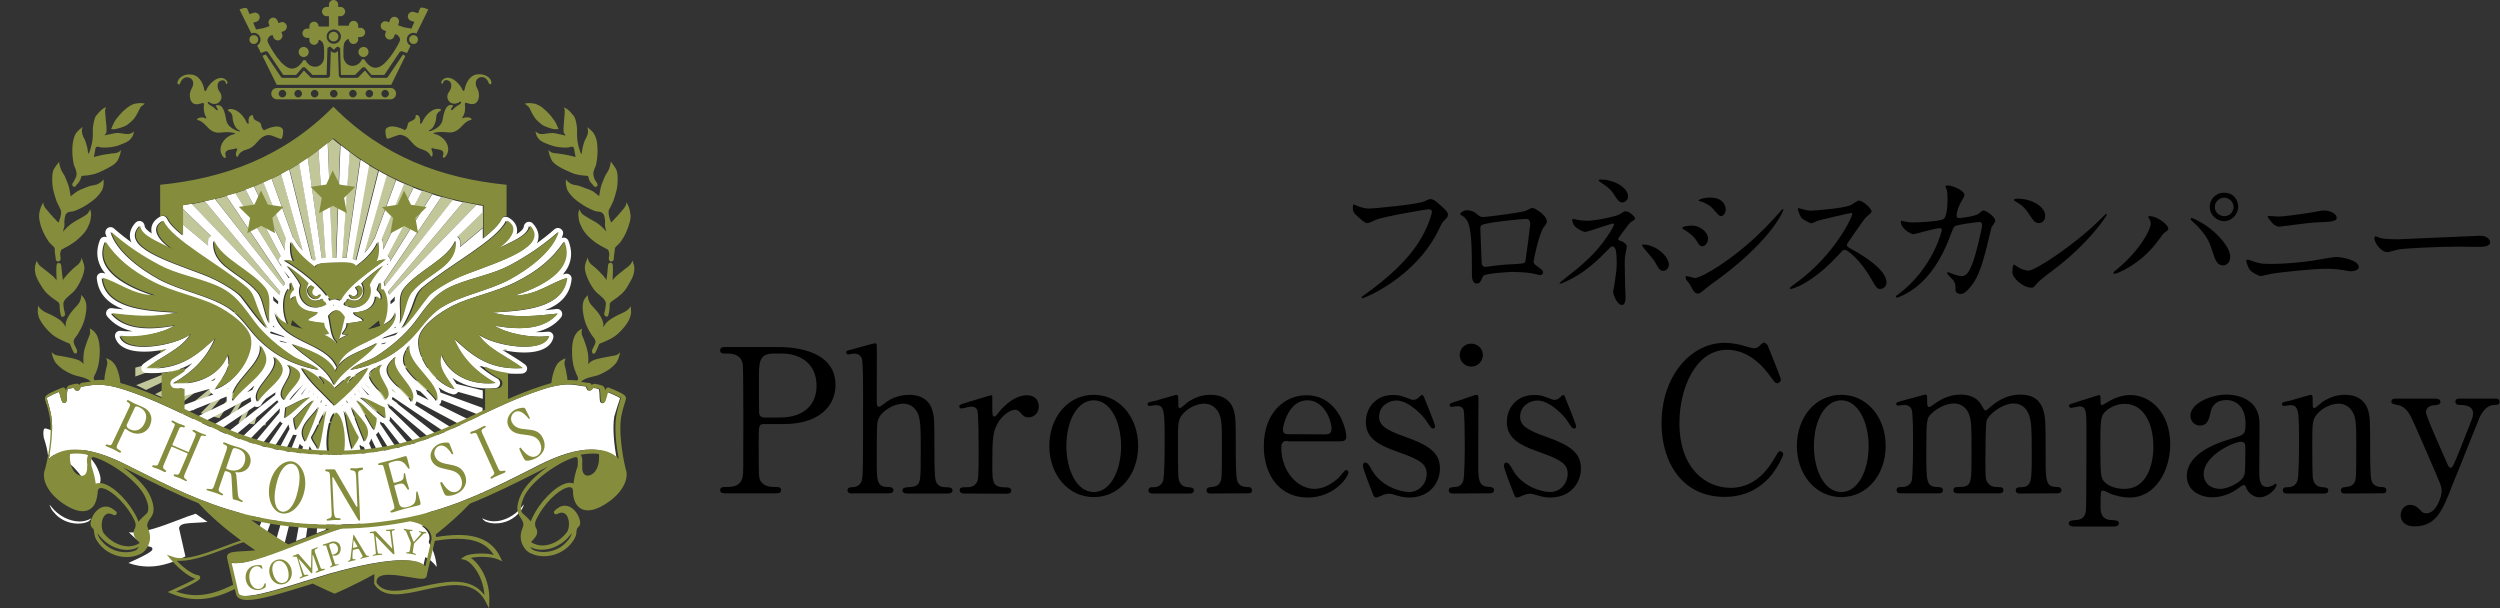 <?xml version="1.0" encoding="utf-8"?>
<!-- Generator: Adobe Illustrator 26.2.1, SVG Export Plug-In . SVG Version: 6.00 Build 0)  -->
<svg version="1.1" id="レイヤー_1" xmlns="http://www.w3.org/2000/svg" xmlns:xlink="http://www.w3.org/1999/xlink" x="0px"
	 y="0px" viewBox="0 0 1187.9 289.1" style="enable-background:new 0 0 1187.9 289.1;" xml:space="preserve">
<rect x="0" y="0" width="1187.9" height="289.1" fill="#333333" stroke="none"/>
<style type="text/css">
	.st0{fill:#C2C79A;}
	.st1{fill:#FFFFFF;}
	.st2{fill:#858D3D;}
</style>
<g>
	<g>
		<path d="M644.4,97.6c1.6,0.8,4.4,1.5,5.8,1.5c2.9,0,23.5-2,26.5-3.4c2.2-1,2.5-1.1,2.9-1.1c1.5,0,2.7,1,4.8,2.9
			c3.2,2.8,3.6,3.6,3.6,4.6c0,0.9-0.4,1.3-1.6,2.5c-1.1,1.1-1.4,1.6-2.7,4.4c-11,22.9-35.5,32.7-36.2,32.7c-0.4,0-0.5-0.3-0.5-0.4
			c0-0.3,0.2-0.4,0.9-0.9c12.2-8.6,22.1-17.8,27.7-27.8c3.4-6,4.8-11.2,4.8-11.9c0-1.2-1.2-1.3-1.5-1.3c-0.8,0-21.2,3.4-25.3,5.1
			c-0.6,0.3-3.1,1.5-3.7,1.5c-0.9,0-1.4,0-5.1-3.4c-1.3-1.2-2-1.9-2-3.9c0-0.6,0.1-0.9,0.2-1.6C643.4,97.2,643.8,97.4,644.4,97.6z"
			/>
		<path d="M725.1,100.1c2.4-1.2,2.6-1.3,3.2-1.3c0.8,0,6.7,3.4,6.7,6.4c0,0.8-0.3,1.1-1.5,2.8c-2.1,2.7-4.8,15.4-4.8,16.3
			c0,1,0.4,1.3,3.7,3.7c0.4,0.3,0.8,0.8,0.8,1.5c0,0.8-0.9,1.2-1.3,1.2c-0.6,0-3.7-0.8-4.3-0.9c-2.8-0.4-6.6-0.6-8.7-0.6
			c-1.2,0-13.6,0.6-14.2,2c-1.3,2.9-1.5,3.5-3.1,3.5c-2.2,0-2.2-3.4-2.2-4.2c0-12.3-0.1-22.7-2.5-26c-1.1-1.4-1.3-1.5-2.8-2.4
			c-0.2-0.1-0.3-0.3-0.3-0.4c0-0.7,2-1.8,2.9-1.8c2.9,0,4.2,1.1,4.8,1.6c1.8,1.5,1.9,1.6,3.6,1.6C707,103,723.2,101,725.1,100.1z
			 M710,105.6c-6.6,1.1-6.6,1.2-6.6,3.2c0,2.2,0.6,13.1,0.6,15.6c0,2.4,1.3,2.4,2,2.4c0.5,0,3-0.4,4.6-0.6c1-0.1,3.2-0.4,5.2-0.5
			c7.8-0.4,8.6-0.4,9-1.5c0.1-0.2,2.3-16.9,2.3-17.5c0-0.8,0-2.7-1.9-2.7C721.8,104.1,711.7,105.3,710,105.6z"/>
		<path d="M750.3,104.6c1.1,0.1,2.7,0.3,4,0.3c3.7,0,13.6-2,15.3-3.1c2-1.3,2.2-1.4,2.9-1.4c1.8,0,4.4,2.6,4.4,3.4
			c0,0.4-0.1,0.6-1.5,1.4c-1.2,0.8-1.5,1.3-5,6c-0.6,0.8-1.5,2.1-1.5,2.4c0,0.6,0.4,0.6,1,0.8c0.8,0.2,3.1,1.3,3.1,2.9
			c0,0.5-0.6,2.7-0.6,3.2c-0.4,2.2-0.4,2.5-0.4,5.1c0,1.8,0.1,7.5,0.2,10.4c0,0.8,0.2,4.3,0.2,5c0,3.4-0.9,3.9-1.8,3.9
			c-2.2,0-4.1-4.9-4.1-6.3c0-0.6,0.6-2.9,0.6-3.3c0.8-5.4,1.1-7.2,1.1-10.6c0-0.6,0-5.3-0.8-6.8c-0.4-0.7-1.3-0.8-1.3-0.8
			c-0.4,0-0.7,0.2-1.1,0.6c-5.9,6-11.4,11.7-21.2,16.2c-0.6,0.3-2.1,0.9-2.5,0.9c-0.1,0-0.3-0.1-0.3-0.2c0-0.4,7.6-6.2,9-7.4
			c6.1-5.2,10.5-9.8,14.8-16.5c0.5-0.8,2.1-3.4,2.1-3.9s-0.4-0.6-0.6-0.6c-0.6,0-12.1,4-12.9,4c-1.3,0-4.1-1.5-5.3-2.9
			c-0.6-0.7-1.1-2.5-1.1-2.7c0-0.3,0.3-0.6,0.6-0.6C748.1,104.1,749.9,104.6,750.3,104.6z M773.6,93.4c0,1.5-1.5,2.8-2.7,2.8
			c-1.6,0-2.5-1.4-4.4-4.4c-0.9-1.4-2-2.6-6.4-5.5c-0.1-0.1-0.5-0.4-0.5-0.6c0-0.4,1.1-0.4,1.3-0.4
			C766.9,85.4,773.6,89.1,773.6,93.4z M793,125.8c0,0.9-0.8,2.9-2.7,2.9c-1.3,0-2.1-0.8-3.4-3.3c-1-1.8-1.4-2.3-5.4-7
			c-0.3-0.4-1.3-1.6-1.3-2c0-0.2,0.5-0.2,0.6-0.2C787.1,116.3,793,122,793,125.8z"/>
		<path d="M811.6,113.5c0,1.4-1.1,3.5-2.7,3.5c-1.1,0-1.4-0.4-2.5-2.2c-1.5-2.5-3.9-4.4-6.4-5.8c-0.2-0.1-0.6-0.4-0.6-0.7
			c0-1,4-1.1,4.9-1.1C807.3,107.2,811.6,110,811.6,113.5z M803,135.2c-0.2-0.4-1.5-1.8-1.7-2.2s-0.4-0.9-0.4-1.3
			c0-0.3,0.2-0.5,0.6-0.5c0.6,0,3.3,0.9,3.9,0.9c3,0,21.9-10.5,38.7-29.6c0.4-0.4,2.8-3.2,3-3.2c0.1,0,0.3,0.1,0.3,0.3
			c0,0.8-6.2,15.8-35.3,36.2c-0.8,0.6-4.2,3.7-5.1,3.7C805.4,139.6,804.7,138.5,803,135.2z M820,99.5c0,1.6-1.1,3.2-2.2,3.2
			c-0.8,0-1.1-0.3-3.7-3.3c-1.9-2.2-4.4-3.2-6-3.7c-0.3-0.1-1.1-0.3-1.1-0.5s2-1.3,5.4-1.3C820,93.8,820,99.3,820,99.5z"/>
		<path d="M879.6,101.2c-0.5,0-15.2,3.4-15.6,3.6c-0.5,0.1-2.7,1.3-3.2,1.3c-1.1,0-4.4-2.1-4.8-2.5c-0.5-0.5-1.7-3.6-1.7-4.1
			c0-0.4,0.1-0.6,0.4-0.6c0.1,0,1.6,0.4,1.8,0.5c2.2,0.6,3,0.7,3.7,0.7c2.4,0,15.6-1.1,19.2-2.6c0.6-0.3,3.2-2.2,3.9-2.2
			c1.7,0,6,3.6,6,5.3c0,0.6-2.6,2.5-3,3c-1.4,1.7-7,9.9-8.1,11.5c-0.3,0.4-0.6,0.8-0.6,1.4s0.1,0.8,3.1,2.4
			c3.2,1.8,15.7,8.9,15.7,15.3c0,1.6-1.3,3.1-2.9,3.1c-1.6,0-1.9-0.5-4.4-4.8c-4.8-8.5-11-13.8-12.6-13.8c-0.7,0-0.9,0.2-2.5,2
			c-2.5,2.6-9.6,10.5-18.7,15c-1.9,0.9-3.8,1.6-4.4,1.6c-0.1,0-0.5,0-0.5-0.4c0-0.3,2.8-2.3,3.2-2.6c18.3-13.3,26.7-31.5,26.5-32.6
			C880.3,101.2,879.7,101.2,879.6,101.2z"/>
		<path d="M940.2,101.5c1.5-1.3,1.8-1.5,2.2-1.5c1.4,0,5.7,3.1,5.7,4.9c0,0.6-1.5,2.6-1.8,3.1c-0.1,0.4-2,8-2.3,9.5
			c-2.1,8.1-3.9,14-7.3,18.3c-0.8,1-3,3.9-5,3.9c-1.3,0-2.5-0.7-2.5-1.7c0-3.1-0.1-3.9-2-5.8c-1.8-1.9-2-2.1-2-2.5
			c0-0.3,0.2-0.3,0.4-0.3c0.6,0,3.2,1.2,3.8,1.3c1,0.3,1.8,0.5,2.6,0.5c2.5,0,3.6-2,5.1-5.7c1.8-4.3,4.7-17.1,4.7-18.5
			c0-1.5-0.8-1.5-1.4-1.5c-0.4,0-10.5,1.1-11.7,2.1c-0.5,0.4-1,1.8-1.8,3.9c-2.5,6.8-7.1,17.2-15.7,24.3c-4.7,3.9-9.3,5.6-9.9,5.6
			c-0.2,0-0.5-0.1-0.5-0.4c0-0.3,0.1-0.4,1.4-1.3c16.6-12.6,20.5-30.3,20.5-30.4c0-0.6-0.4-0.9-1-0.9c-2,0-12,2.9-12.5,2.9
			c-1.3,0-6-2.8-6-5.8c0-0.3,0-0.6,0.4-0.6c0.3,0,0.4,0.1,1.7,0.4c1.5,0.3,2.5,0.4,4,0.4c1.1,0,11.8-0.4,14-1.5
			c1.9-0.8,2.1-7.6,2.1-9.6c0-1-0.1-3.5-0.4-4.5c-0.1-0.2-0.6-1.3-0.6-1.5c0-0.5,0.8-0.5,1.1-0.5c2.2,0,7.9,2.4,7.9,4.5
			c0,0.6-0.3,1.2-1.2,2.7c-1.2,2-2.5,5-2.5,7.2c0,1.1,0.5,1.1,1.8,1.1C932.9,103.4,938.8,102.7,940.2,101.5z"/>
		<path d="M974.6,129.1c-1.8,1.3-5.4,4-6.9,5.8c-1.3,1.6-1.5,1.8-2.5,1.8c-3.8,0-9-4.5-9-7.3c0-0.5,0.1-3.7,0.7-3.7
			c0.3,0,1.8,1.2,2.1,1.3c0.9,0.6,3.2,1.6,4.8,1.6c3.4,0,22-12.4,33.7-23.9c1.1-1.1,3.1-3.1,3.2-3.1s0.4,0.2,0.4,0.4
			C1001,102.5,992.8,115.6,974.6,129.1z M968.8,106c-1.9,0-2.6-1.1-4.9-4.6c-2.4-3.6-4.4-4.6-6.4-5.8c-0.3-0.1-0.6-0.4-0.6-0.6
			s0.6-0.6,1.5-0.6c7.5,0,13.4,4,13.4,8.1C971.8,104.6,970.6,106,968.8,106z"/>
		<path d="M1021.3,104.1c-0.4-0.6-0.5-0.8-0.5-1c0-0.4,0.3-0.4,0.6-0.4c3.7,0,8.9,4.1,8.9,6c0,0.6-0.4,0.8-1.3,1.5
			c-1.1,0.6-1.5,1.3-2.9,3.3c-8.5,12.1-20.3,16.6-21.3,16.6c-0.4,0-0.6-0.4-0.6-0.5c0-0.3,0.2-0.5,2-1.9c10.8-9,15.7-18.7,15.7-21.2
			C1022,105.3,1021.7,104.7,1021.3,104.1z M1041.4,103.6c0.4,0,3.5,1.3,7,3.7c5,3.4,11.3,10,11.3,14.7c0,1.1-0.5,4.1-3.5,4.1
			c-2.5,0-3.7-2.5-4.8-6.2c-1.5-4.9-2.5-7.3-7.3-12.5c-0.5-0.5-3.2-2.9-3.2-3.2C1040.9,103.8,1041.1,103.6,1041.4,103.6z
			 M1063.5,98.2c0,3.7-3.1,6.9-6.7,6.9c-3.2,0-6.8-2.7-6.8-6.8c0-3.6,2.7-6.7,6.8-6.7C1062,91.6,1063.5,95.8,1063.5,98.2z
			 M1052.4,98.4c0,2.9,2.6,4.3,4.6,4.3c3,0,4.3-2.7,4.3-4.4c0-2.7-2.5-4.4-4.5-4.4C1055.1,93.9,1052.4,95.4,1052.4,98.4z"/>
		<path d="M1078.7,125.4c8.4,0,15.4-0.9,19.9-1.5c1.9-0.3,9.9-1.8,11.6-1.8c2,0,10.6,1.4,10.6,4.8c0,1.6-2.7,2-3.9,2
			c-0.6,0-2.2-0.3-3.9-0.6c-2.3-0.4-4.9-0.6-7.9-0.6c-5.9,0-20.7,1.6-24.6,2.2c-1,0.1-6.1,1.3-6.2,1.3c-0.8,0-3.9-1.5-4.9-2.6
			c-1.3-1.2-2.1-4.5-2.1-4.6c0-0.5,0.3-0.6,0.6-0.6c0.2,0,0.6,0.1,0.8,0.1C1073.2,125.1,1074,125.4,1078.7,125.4z M1082.9,102.9
			c2.2,0,12.3-1.4,15.1-1.9c1-0.1,5.3-1,6.1-1c3.2,0,6.2,1.6,6.2,3.5c0,1.8-2.6,1.9-10.3,2.2c-2.7,0.1-16.3,2-16.9,2
			c-2,0-3.4-1.7-3.8-2.2c-0.2-0.3-1.9-2.4-1.9-2.5c0-0.2,0.6-0.4,1-0.4C1078.9,102.7,1082.2,102.9,1082.9,102.9z"/>
		<path d="M1176.8,112.1c0.4,0,1.2-0.1,1.5-0.1c4.3,0,4.9,2.6,4.9,3.1c0,2-2.9,2.2-5.8,2.2c-1.6,0-8.6-0.1-10-0.1
			c-9.7,0-25.8,0.9-27.5,1.3c-0.8,0.1-4.6,1.3-5.5,1.3c-3,0-6.2-4.4-6.2-6.7c0-0.4,0.2-0.8,0.6-0.8s2,0.8,2.4,0.8
			c1.2,0.4,4.1,0.6,8.6,0.6C1142.1,113.5,1166.6,112.6,1176.8,112.1z"/>
	</g>
</g>
<g>
	<path d="M369.8,164.9c3.6,0,27.2,0,27.2,18c0,9.9-7.6,18.6-24.7,18.6h-9.2c-2.6,0-2.6,0.8-2.6,8c0,17.5,0,17.6,1,19.2
		c1.5,2.2,3.9,2.7,6.4,2.7c2.1,0,3.2,0,3.2,1.5s-1.3,1.5-2.7,1.5H345c-1.4,0-2.8,0-2.8-1.5s1.4-1.5,2.4-1.5c3.2,0,7.4,0,8.3-5
		c0.3-1.5,0.3-1.6,0.3-27c0-4.5,0-24.9-0.3-26.5c-0.9-4.6-5-4.9-7.3-4.9c-2.4,0-3.4,0-3.4-1.5c0-1.6,1.3-1.6,2.8-1.6H369.8z
		 M370.4,198.4c12.6,0,17.6-7,17.6-15.1c0-10.5-7.7-15.3-16.4-15.3h-4.1c-6.9,0-6.9,4.2-6.9,12.5c0,1.3,0,14.9,0.1,15.8
		c0.2,1.4,1.2,2.1,2.5,2.1H370.4z"/>
	<path d="M405.3,234.5c-0.8,0-2.6,0-2.6-1.5s1.5-1.5,2.4-1.5c3.2-0.1,4.1-2.4,4.3-2.9c0.7-1.9,0.7-6,0.7-43c0-2.9,0-13.6-0.6-15.3
		c-0.3-0.7-1.2-2.3-3.6-2.3c-0.4,0-2.4,0.4-2.8,0.4c-0.5,0-1-0.4-1-1c0-0.7,0.6-0.9,1.7-1.1c1.3-0.4,11.5-3.2,11.9-3.2
		s0.9,0.3,0.9,1c0.1,0.7,0,21.9,0,26c0,2,0,3.2,1.1,3.2c0.7,0,3.3-2.2,3.9-2.6c1.4-1,5.3-3.1,10.3-3.1c6.6,0,9.8,3.2,11,7
		c1.1,3.7,1.1,4.1,1.1,20.9c0,2.9,0,11.5,0.7,13.2c0.2,0.6,1.2,2.8,4.3,2.8c1.8,0,3.6,0,3.6,1.6c0,1.3-1.7,1.4-2.9,1.4h-18.3
		c-0.9,0-2.6,0-2.6-1.5c0-0.6,0.4-1.1,1.1-1.3c0.6-0.2,3.9-0.3,4.6-0.6c3-1.1,3-2.5,3-16.2c0-12.1,0-16.5-2-19.6
		c-2-3.2-5.1-3.5-6.3-3.5c-4.7,0-10.7,3.7-11.9,7.6c-0.6,1.8-0.7,2-0.7,20.2c0,8.1,0,11.8,5,11.8c1.3,0,2.9,0,2.9,1.6
		c0,1.4-1.7,1.4-2.8,1.4h-16.4V234.5z"/>
	<path d="M458.5,234.5c-0.7,0-2.5,0-2.5-1.5s1-1.5,3.6-1.5c1.1,0,3.2-0.1,4.4-2.1c0.9-1.3,1-2.5,1-15.8c0-3.1,0-17-0.6-18.6
		c-0.3-1.1-1.4-1.8-3-1.8c-0.7,0-3.9,0.9-4.6,0.9c-0.6,0-1-0.5-1-1c0-0.8,0.5-0.9,4.7-2.2c1.3-0.4,10-3.1,10.5-3.1
		c0.3,0,0.4,0.1,0.5,0.3v4.2c0,5.1,0,5.6,1,5.6c0.5,0,0.7-0.2,2-1.9c0.8-1,6.5-8.2,13.5-8.2c3.5,0,5.6,2.2,5.6,5.4s-2.5,5.1-4.8,5.1
		c-2,0-3-1-3.7-2c-0.6-0.6-1.4-1.6-2.8-1.6c-2.4,0-6.3,2.9-8.1,6.2c-2.3,4.1-2.7,6.3-2.7,20.4c0,8.7,0.3,10.3,7,10.3
		c0.8,0,2,0.3,2,1.5c0,1.5-1.7,1.5-2.5,1.5L458.5,234.5L458.5,234.5z"/>
	<path d="M519.7,187.6c12.2,0,21.1,10.6,21.1,24.3s-8.9,24.3-21.1,24.3c-12.2,0-21.1-10.7-21.1-24.3
		C498.6,198.4,507.3,187.6,519.7,187.6z M519.7,233.8c8,0,13-10.3,13-21.8c0-11.6-5.1-21.8-13-21.8c-7.3,0-13,8.9-13,21.8
		C506.7,223.3,511.6,233.8,519.7,233.8z"/>
	<path d="M575,234.5c-1.7,0-1.7-1.3-1.7-1.5c0-1.3,1.2-1.5,1.7-1.5c2.5-0.3,3.4-0.4,4.6-2c1-1.5,1-3.1,1-18.5c0-9.1,0-12.6-2-15.7
		c-2.1-3.2-5.2-3.5-6.3-3.5c-3.1,0-7.1,1.6-9.7,4.3c-2.9,3-2.9,4.4-2.9,15.4c0,2.5,0,14.1,0.3,15.8c0.6,3.1,2.2,4.1,4.7,4.2
		c1,0.1,2.6,0.1,2.6,1.5c0,0.2,0,1.5-1.9,1.5h-17.8c-1.9,0-1.9-1.3-1.9-1.4c0-1.6,1.1-1.6,2.6-1.6c2.4,0,3.8-1.5,4.3-2.9
		c0.8-2.2,0.8-14.9,0.8-18.2c0-15.5-0.1-17.9-4.3-17.9c-0.4,0-2.4,0.4-2.8,0.4s-1-0.1-1-0.9s0.4-0.9,3.8-1.6
		c1.5-0.4,9.5-2.8,9.8-2.8c1,0,1,0.4,1,4.2c0,1.3,0,2.1,0.7,2.1s3.3-2.5,3.9-2.9c3.8-2.5,7.2-3.4,10.7-3.4c6.9,0,9.7,3.7,10.7,6.4
		c1.3,3.7,1.3,5.3,1.3,20.1c0,2.9,0,12.7,0.7,14.4c0.2,0.7,1.1,2.8,4.3,2.9c1.5,0,2.7,0.1,2.7,1.6c0,1.4-1.1,1.4-1.9,1.4L575,234.5
		L575,234.5z"/>
	<path d="M611.9,209.5c-1.2,0-3.1,0-3.1,3.1c0,11.6,7.9,19.7,15.8,19.7c4.4,0,8.6-2.6,11.5-5.3c0.6-0.5,2.8-3.7,3.6-3.7
		c0.5,0,1,0.5,1,1.2c0,2.1-6.7,11.9-19.3,11.9c-13.4,0-20.9-10.6-20.9-24.4c0-15.8,9.8-24.2,20.2-24.2c14.8,0,19,15.7,19,19.7
		c0,1.7-1,2.2-2.9,2.2h-24.9V209.5z M629.5,206.4c2.1,0,3.2-0.5,3.2-2.8c0-3.6-3.4-13.4-11.5-13.4c-8.9,0-11.6,11.9-11.6,14
		s1.6,2.1,2.5,2.1L629.5,206.4L629.5,206.4z"/>
	<path d="M669.7,189.5c0.8,0.3,1.1,0.5,1.8,0.5c1.2,0,2.1-0.6,2.8-1.3s1-1,1.3-1c0.6,0,0.8,0.5,1.1,1.2c0.9,2.2,5.2,12.6,5.2,13.7
		c0,0.5-0.2,1-0.9,1c-1,0-1.1-0.4-3.4-3.8c-1.1-1.8-8-9.5-14.1-9.5c-3.5,0-8.2,2.5-8.2,7.7c0,3.9,2.6,6.1,12.2,9.5
		c11.1,3.9,16.7,7.4,16.7,15.1c0,6.4-4.5,13.8-14.6,13.8c-2.6,0-3.6-0.3-7.7-1.5c-0.6-0.2-1.2-0.3-1.8-0.3c-1.3,0-2.3,0.4-2.9,0.6
		c-1.8,0.8-3,1.2-3.4,1.2c-0.9,0-1.1-0.8-1.6-2c-0.9-2.2-4.6-11.7-4.6-13c0-0.6,0.2-1.6,1.1-1.6c1.1,0,1.8,1.1,3.3,3.8
		c4.2,7.3,13.2,10.2,17.6,10.2c4.7,0,8.3-4,8.3-8.7c0-4.4-2.8-6.6-13.8-10.4c-10-3.5-15.1-6.9-15.1-14.2s5.3-12.8,12.6-12.8
		C664.7,187.6,666,188.1,669.7,189.5z"/>
	<path d="M690.6,234.5c-0.9,0-2.2,0-2.2-1.5c0-1.4,1.1-1.5,3-1.6c1.2,0,3-0.6,3.8-2.7c0.8-1.6,0.8-15.6,0.8-19
		c0-2.7-0.1-13.7-0.6-15.1c-0.5-1.1-1.5-1.6-2.7-1.6c-0.5,0-2.9,0.3-3,0.3c-0.4,0-0.9-0.2-0.9-0.9s0.5-0.9,4.8-2.2
		c1.2-0.4,7.2-2.6,7.9-2.6c1,0,1,0.9,1,1.8c0,4.3-0.1,25.8-0.1,30.6c0,7,0,11,4.4,11.3c1.9,0.1,3.1,0.2,3.1,1.6
		c0,1.5-1.6,1.5-2.3,1.5L690.6,234.5L690.6,234.5z M693.6,168.7c0-3.1,2.5-5.5,5.5-5.4c3.1,0,5.5,2.4,5.5,5.4s-2.5,5.5-5.5,5.5
		C696,174.2,693.6,171.7,693.6,168.7z"/>
	<path d="M736.8,189.5c0.8,0.3,1.1,0.5,1.8,0.5c1.2,0,2.1-0.6,2.8-1.3s1-1,1.3-1c0.6,0,0.8,0.5,1,1.2c0.9,2.2,5.2,12.6,5.2,13.7
		c0,0.5-0.2,1-0.9,1c-1,0-1.1-0.4-3.4-3.8c-1.1-1.8-8-9.5-14.1-9.5c-3.5,0-8.2,2.5-8.2,7.7c0,3.9,2.6,6.1,12.2,9.5
		c11.1,3.9,16.7,7.4,16.7,15.1c0,6.4-4.5,13.8-14.6,13.8c-2.6,0-3.6-0.3-7.7-1.5c-0.6-0.2-1.2-0.3-1.8-0.3c-1.3,0-2.3,0.4-2.9,0.6
		c-1.8,0.8-3,1.2-3.4,1.2c-0.9,0-1.1-0.8-1.6-2c-0.9-2.2-4.6-11.7-4.6-13c0-0.6,0.2-1.6,1.1-1.6c1.1,0,1.8,1.1,3.3,3.8
		c4.2,7.3,13.2,10.2,17.6,10.2c4.7,0,8.3-4,8.3-8.7c0-4.4-2.8-6.6-13.8-10.4c-10-3.5-15.1-6.9-15.1-14.2s5.3-12.8,12.6-12.8
		C731.8,187.6,733.1,188.1,736.8,189.5z"/>
	<path d="M840,164.3c0,0.1,6.2,15.1,6.2,16.1s-1,1.7-1.8,1.7s-1-0.3-3.1-3.1c-8.1-11.5-16.6-12.8-20.6-12.8
		c-15,0-22.7,18.3-22.7,34.8c0,22.1,13,30.8,24.3,30.8c6.7,0,14.3-2.9,20.6-13.6c2.2-3.7,2.2-3.8,3-3.8s1.4,0.7,1.4,1.5
		s-2.4,5.8-5.4,9.6c-8,9.9-18.1,10.6-22.4,10.6c-20.1,0-30-16.3-30-35c0-22.3,13.8-38.2,30-38.2c2.4,0,5.2,0.4,8.1,1.1
		c0.7,0.3,5.2,1.5,5.7,1.5c0.8,0,1.9-0.3,2.6-1c1.5-1.5,1.7-1.7,2.5-1.7C839,163.1,839.8,163.7,840,164.3z"/>
	<path d="M874.9,187.6c12.2,0,21.1,10.6,21.1,24.3s-8.9,24.3-21.1,24.3s-21.1-10.7-21.1-24.3C853.8,198.4,862.5,187.6,874.9,187.6z
		 M874.9,233.8c8,0,13-10.3,13-21.8c0-11.6-5.1-21.8-13-21.8c-7.3,0-13,8.9-13,21.8C861.9,223.3,866.8,233.8,874.9,233.8z"/>
	<path d="M959.6,234.5c-1.7,0-1.8-1.1-1.8-1.5c0-1.4,1.1-1.5,2.6-1.5c5-0.2,5-2.8,5-15.7c0-13.2-0.2-14.4-1-17.7
		c-0.9-3.4-3.3-6.4-7.5-6.4c-5.3,0-11.6,4.8-12.9,8c-0.6,1.5-0.6,15.2-0.6,17.9c0,9.3,0,10.3,1,11.7s2.2,2,3.9,2.1
		c2.8,0.1,3.6,0.1,3.6,1.5c0,1.5-1.3,1.5-2.2,1.5h-19.2c-0.9,0-2.3,0-2.3-1.5c0-0.6,0.3-1.1,0.8-1.3c0.5-0.3,3.3-0.2,4-0.3
		c3.8-0.8,3.8-2.8,3.8-16c0-12.8,0-15-1.2-18.5c-0.8-2.3-3.2-5.1-7.2-5.1c-4.1,0-8.5,2.7-10.6,4.8c-2.3,2.3-2.5,2.5-2.5,18.8
		c0,13.3,0,15.9,5,16.1c1.4,0,2.9,0.1,2.9,1.5s-1.3,1.5-2.1,1.5h-18c-0.5,0-1.9,0-1.9-1.5s1.2-1.5,2.9-1.5c2.4,0,3.8-1.6,4.2-2.8
		c0.7-2,0.7-15.8,0.7-19.1c0-2.7,0-13.1-0.6-14.7c-0.3-1-1.4-2.4-3.5-2.4c-0.4,0-2.4,0.3-2.9,0.3c-0.2,0-1,0-1-0.7
		c0-0.8,0.3-0.9,4.7-2.1c2.2-0.6,8.2-2.2,9-2.4c1,0,1,0.5,1,2.8c0,2.5,0.1,3.1,1,3.1c0.4,0,2.3-1.4,2.9-1.8
		c2.4-1.7,6.6-4.1,11.9-4.1c7.7,0,9.7,4.3,10.7,6.2c0.2,0.4,0.7,1.3,1.2,1.3s0.7-0.2,2.2-1.5c3-2.6,7.6-6,14.4-6
		c6.5,0,9.6,3.1,10.9,7.4c1.1,4,1.1,5.8,1.1,21.9c0,11.5,0,14.6,5.3,14.6c0.7,0,2.2,0,2.2,1.6c0,1-0.9,1.4-1.8,1.4L959.6,234.5
		L959.6,234.5z"/>
	<path d="M985.6,250.2c-0.9,0-2.6-0.2-2.6-1.5c0-1.4,1.8-1.5,3.4-1.6c2.3-0.1,4.1-1,4.7-4c0.3-1.8,0.3-33,0.3-38.9
		c0-8.4,0-11.1-3.3-11.1c-0.6,0-3.4,0.7-4.1,0.7c-0.5,0-0.9-0.5-0.9-0.9c0-0.7,0.4-0.9,2.2-1.4c1-0.3,11.8-3.8,12.1-3.8
		c0.7,0,0.7,0.8,0.7,2.7c0,1.4,0,2.1,0.8,2.1c0.1,0,3.1-1.7,3.3-1.9c1.8-1,5.6-2.9,10-2.9c9.9,0,19,8.7,19,23.5
		c0,12.6-7.2,25.2-19.1,25.2c-4.2,0-7.8-1.2-9.3-1.8c-0.6-0.3-2.9-1.5-3.5-1.5c-1.2,0-1.2,0.3-1.2,7.8c0,1.7,0,5.9,4.8,6.2
		c2.7,0.1,3.9,0.2,3.9,1.6s-1.8,1.5-2.8,1.5H985.6z M1000.5,195.4c-2.4,2.3-2.5,3.9-2.5,17.8c0,14,0.4,14.3,2.4,16.2
		c3,2.7,7.5,2.9,9.1,2.9c10.7,0,13.7-11.7,13.7-20.1c0-11.3-4.8-20.3-13.6-20.3C1006.6,191.8,1002.9,193.2,1000.5,195.4z"/>
	<path d="M1073.6,200.6c0.1,3.2-0.1,18.8-0.1,22.3c0,4.5,0,8.5,3.8,8.5c1,0,2.5-0.6,3.1-1c0.1-0.1,0.7-0.6,0.8-0.6
		c0.2,0,0.5,0.1,0.5,0.6c0,1.7-3.9,5.9-8,5.9c-3.1,0-5.5-2.3-6.3-4.3c-0.2-0.7-0.5-1.5-1.3-1.5c-0.6,0-1.4,0.7-2.3,1.3
		c-3.7,2.9-8.4,4.5-12.6,4.5c-5.7,0-12.1-3.1-12.1-10.1c0-11.4,16-16.2,21.6-17.9c5.7-1.7,6.3-1.9,6.3-6.9c0-8.2-4.6-11.3-9-11.3
		c-6.3,0-7.4,4.5-7.6,5.8c-0.7,2.9-1.3,6.3-5.1,6.3c-2.5,0-4.5-2-4.5-4.7c0-5.6,9.3-10,17.3-10
		C1065.5,187.6,1073.4,191.1,1073.6,200.6z M1066.2,226.2c0.5-1.1,0.7-1.5,0.7-12.8c0-1.9,0-3.5-2-3.5c-3.4,0-17.8,6.4-17.8,15.4
		c0,2.6,1.6,7,8.2,7C1058.5,232.2,1064.8,229.4,1066.2,226.2z"/>
	<path d="M1114,234.5c-1.7,0-1.7-1.3-1.7-1.5c0-1.3,1.2-1.5,1.7-1.5c2.5-0.3,3.4-0.4,4.6-2c1-1.5,1-3.1,1-18.5c0-9.1,0-12.6-2-15.7
		c-2.1-3.2-5.2-3.5-6.3-3.5c-3.1,0-7.1,1.6-9.7,4.3c-2.9,3-2.9,4.4-2.9,15.4c0,2.5,0,14.1,0.3,15.8c0.6,3.1,2.2,4.1,4.7,4.2
		c1,0.1,2.6,0.1,2.6,1.5c0,0.2,0,1.5-1.9,1.5h-17.8c-1.9,0-1.9-1.3-1.9-1.4c0-1.6,1.1-1.6,2.6-1.6c2.4,0,3.8-1.5,4.3-2.9
		c0.8-2.2,0.8-14.9,0.8-18.2c0-15.5-0.1-17.9-4.3-17.9c-0.4,0-2.4,0.4-2.8,0.4s-1-0.1-1-0.9s0.4-0.9,3.8-1.6
		c1.5-0.4,9.5-2.8,9.8-2.8c1,0,1,0.4,1,4.2c0,1.3,0,2.1,0.7,2.1s3.3-2.5,3.9-2.9c3.8-2.5,7.2-3.4,10.7-3.4c6.9,0,9.7,3.7,10.7,6.4
		c1.3,3.7,1.3,5.3,1.3,20.1c0,2.9,0,12.7,0.7,14.4c0.2,0.7,1.1,2.8,4.3,2.9c1.5,0,2.7,0.1,2.7,1.6c0,1.4-1.1,1.4-1.9,1.4L1114,234.5
		L1114,234.5z"/>
	<path d="M1157.6,189.5c1.8,0,2,1,2,1.4c0,1.4-1.6,1.6-2.6,1.6c-3.8,0.2-4.3,2.4-4.3,3.3c0,2.1,8.6,20.8,10.2,24.7
		c0.5,1.2,1.1,1.8,1.6,1.8c0.6,0,1.1-1.1,1.5-1.8c0.9-1.7,6.2-15.3,7.8-19.4c1.2-3.1,1.3-3.4,1.3-4.8c0-3.9-4.9-3.9-6.7-3.9
		c-1,0-1.7-0.6-1.7-1.5c0-1.5,1.2-1.5,2.3-1.5h16.6c0.7,0,2.1,0,2.1,1.5s-1.3,1.5-2.4,1.5c-4.6,0-7,5.5-7.6,7.2
		c-0.7,1.5-12,30.1-12.4,30.8c-4.5,11.7-7.5,19.7-18,19.7c-6.1,0-6.6-4.2-6.6-5.3c0-2.8,2-4.9,4.4-4.9c2.6,0,3.9,1.4,5.1,2.7
		c0.9,1,1.5,1.3,2.7,1.3c4.9,0,7.3-8.2,7.3-10.6c0-1-0.3-2.1-0.6-3.1c-1-2.8-12.3-28.7-13.5-31.1c-1-2.3-3.2-5.9-6.2-6.5
		c-3.1-0.7-3.6-0.7-3.6-1.8c0-1.4,1.5-1.4,2.3-1.4h19V189.5z"/>
</g>
<g>
	<path class="st0" d="M142.8,177.8c0.1-0.1,0.2-0.1,0.3-0.2l-0.3-0.9c-0.1,0.1-0.1,0.1-0.2,0.2L142.8,177.8z"/>
	<path class="st0" d="M128.6,174.6l-0.2,0.5c0,0.1,0.1,0.1,0.1,0.2L128.6,174.6C128.7,174.6,128.6,174.6,128.6,174.6"/>
	<path class="st0" d="M140.6,178.5c-0.1,0.1-0.2,0.2-0.3,0.3l0.1,0.4c0.1,0,0.2-0.1,0.4-0.1L140.6,178.5z"/>
	<path class="st0" d="M150.7,198.7c-0.1,0-0.1,0-0.2,0c-0.7-0.1-1.2-0.4-1.6-0.9c-0.1,0.2-0.2,0.3-0.3,0.4l1,3.7
		c0.7-0.1,1.5-0.1,2.2-0.2L150.7,198.7z"/>
	<path class="st0" d="M142.7,134.5l-0.2,0.6l0,0L142.7,134.5L142.7,134.5"/>
	<path class="st0" d="M130.6,176.6c-0.1-0.1-0.1-0.1-0.2-0.2l-0.3,1.1c0.1,0,0.2,0.1,0.3,0.2L130.6,176.6z"/>
	<path class="st0" d="M138.7,131.5h-0.1v0.2c0.1,0,0.1,0,0.2,0C138.7,131.7,138.7,131.6,138.7,131.5
		C138.7,131.6,138.7,131.5,138.7,131.5"/>
	<path class="st0" d="M129.2,202.3c0.6,0,1.2,0.1,1.8,0.1c-0.1-0.4-0.2-0.9-0.3-1.3C130.4,201.7,129.8,202.1,129.2,202.3
		L129.2,202.3z"/>
	<path class="st0" d="M136.4,131.1c-0.1,0-0.1,0-0.2,0.1v0.5c0.1,0,0.1,0,0.2,0V131.1z"/>
	<path class="st0" d="M132,134L132,134l0.1,0.4l0,0L132,134z"/>
	<path class="st0" d="M144.6,174.9l-0.1,0.1l0.2,0.5c0-0.1,0.1-0.1,0.1-0.2L144.6,174.9z"/>
	<path class="st0" d="M157.6,191.4c-0.2,0.6-0.6,1.1-1.1,1.4l4,7.6c0.8-0.1,1.6-0.3,2.5-0.5L157.6,191.4z"/>
	<path class="st0" d="M159.3,147.3l6.4-1.8c0.5-0.4,0.9-0.8,1.4-1.2c0,0,0,0-0.1,0l0,0l-6.5,2.3
		C160.1,146.8,159.7,147.1,159.3,147.3"/>
	<path class="st0" d="M158,118.3C158,118.3,158.1,118.3,158,118.3l0.2-0.2C158.1,118.2,158.1,118.2,158,118.3"/>
	<path class="st0" d="M163.5,130.8l1.9-1.6c0-0.7,0.1-1.4,0.2-2.1l-2.2,2.1C163.4,129.8,163.4,130.3,163.5,130.8"/>
	<path class="st0" d="M165.9,141.9c-0.1-0.1-0.2-0.2-0.3-0.4c-0.2,0.2-0.3,0.5-0.5,0.7L165.9,141.9z"/>
	<path class="st0" d="M153.2,196.9l1.7,4.3c0.8-0.1,1.6-0.2,2.3-0.3l-3-6.2C154,195.4,153.6,196.2,153.2,196.9"/>
	<path class="st0" d="M152.9,170.1l-2.2-1.9l0,0l3.2,3.1C153.5,171,153.2,170.6,152.9,170.1"/>
	<path class="st0" d="M149.3,170l3.1,3.8c0.3,0.1,0.6,0.2,0.9,0.4L149.3,170L149.3,170"/>
	<path class="st0" d="M146.5,202.1l-0.1-0.3c-0.2,0.1-0.4,0.3-0.6,0.4C146.1,202.1,146.3,202.1,146.5,202.1"/>
	<path class="st0" d="M146.2,173.3l0.4,0.7c0-0.1,0.1-0.1,0.1-0.2L146.2,173.3L146.2,173.3"/>
	<path class="st0" d="M148.8,172.8l-1-1.2c0,0,0,0-0.1,0.1l0.8,1.2C148.7,172.8,148.7,172.8,148.8,172.8"/>
	<path class="st0" d="M115.3,176.4c0.2-0.1,0.4-0.2,0.6-0.3l6.1-7.2l-4.6,4.7C116.6,174.5,115.8,175.5,115.3,176.4"/>
	<path class="st0" d="M112.7,115l2.2,3.5c0.2-0.1,0.3-0.1,0.5-0.1C114.5,117.2,113.5,116.1,112.7,115L112.7,115z"/>
	<path class="st0" d="M123.6,170.2l-2.8,3.6c0.2-0.1,0.4-0.1,0.5-0.2L123.6,170.2z"/>
	<path class="st0" d="M109.5,176.5l-20.8,17.3c1,0.4,2.1,0.8,3.1,1.2l18.3-17.6C109.9,177.1,109.7,176.8,109.5,176.5"/>
	<path class="st0" d="M126.9,172.9l-0.4,0.8l0.1,0.1L126.9,172.9L126.9,172.9"/>
	<path class="st0" d="M110.8,180.4l-15.4,15.9c0.9,0.3,1.9,0.6,2.9,0.9l12.3-14.7L110.8,180.4z"/>
	<path class="st0" d="M77.9,167.4l1.6-0.4l0.1-0.1c0.2-0.3,0.5-0.7,0.7-1C79.6,166.4,78.8,166.9,77.9,167.4"/>
	<path class="st0" d="M106.1,144.2L106.1,144.2c0.1,0.2,0.2,0.3,0.3,0.4l6.8,1.9c-0.3-0.2-0.5-0.4-0.8-0.6l-5.9-2.2
		C106.4,143.9,106.3,144.1,106.1,144.2"/>
	<path class="st0" d="M67.6,184.4c0.6,0.3,1.2,0.6,1.8,0.9l16.3-7.9c-0.2-0.9-0.3-1.8-0.2-2.7L64.7,183
		C65.7,183.5,66.6,183.9,67.6,184.4"/>
	<path class="st0" d="M110,129.5l-2.5-2.4c0.1,0.7,0.2,1.3,0.2,2l2.2,1.8C109.9,130.5,109.9,130,110,129.5"/>
	<path class="st0" d="M108.4,141.9c-0.2-0.3-0.4-0.6-0.6-0.9c-0.1,0.2-0.2,0.4-0.3,0.5L108.4,141.9z"/>
	<path class="st0" d="M111.5,187.1c-0.3-0.2-0.5-0.4-0.7-0.7l-9.2,11.6c0.9,0.2,1.8,0.5,2.6,0.7l7.7-11.4
		C111.8,187.3,111.7,187.2,111.5,187.1"/>
	<path class="st0" d="M114,149l-3.6-0.9c0.2,0.2,0.5,0.4,0.7,0.6l2.8,0.5C114,149.1,114,149.1,114,149"/>
	<path class="st0" d="M115.4,190c-0.2-0.7-0.3-1.4-0.5-2.1l-7.3,11.6c0.8,0.2,1.6,0.3,2.5,0.5L115.4,190z"/>
	<path class="st0" d="M121.8,198.5c-0.5-0.2-0.9-0.5-1.2-0.9c-0.1-0.2-0.2-0.3-0.3-0.5l-1.6,4.3c0.7,0.1,1.5,0.2,2.2,0.2
		L121.8,198.5z"/>
	<path class="st0" d="M126.1,202.1l0.2-1.2c0-0.1-0.1-0.2-0.1-0.3c-0.2-0.7-0.6-1.3-1.1-2.1c0-0.1-0.1-0.1-0.1-0.2l-1,3.7
		C124.7,202,125.4,202.1,126.1,202.1"/>
	<path class="st0" d="M125.3,171.4l-0.9,1.4c0,0,0,0,0.1,0h0.1L125.3,171.4z"/>
	<path class="st0" d="M118.8,193.2v-0.1c-0.2,0.1-0.4,0.1-0.7,0.1c-0.1,0-0.3,0-0.4,0c-0.2,0-0.4-0.1-0.6-0.2l-3.8,7.8
		c0.8,0.1,1.5,0.2,2.3,0.4L118.8,193.2z"/>
	<path class="st0" d="M102,178.5c-0.4,0.7-1.2,1.2-2.1,1.2l0,0c-0.4,0-0.8-0.1-1.1-0.3l-17.2,11.5c1.1,0.5,2.3,1,3.5,1.5l23.7-18.5
		c0-0.4,0-0.8,0.1-1.2l-4.6,3.1C103.3,176.7,102.6,177.6,102,178.5"/>
	<path class="st0" d="M95.2,172.7l2.5-1.2c0.3-0.7,0.6-1.4,1-2c-0.6,0.6-1.2,1.1-1.9,1.7C96.2,171.7,95.7,172.2,95.2,172.7"/>
	<path class="st0" d="M86.5,170.9c0.1-0.2,0.1-0.3,0.2-0.5c-0.4,0.3-0.8,0.6-1.3,0.8L86.5,170.9z"/>
	<path class="st0" d="M77.7,189.1L97.2,177c-0.2-0.6-0.3-1.3-0.3-1.9l-23.2,12.2C75,187.9,76.3,188.5,77.7,189.1"/>
	<path class="st0" d="M182.5,134c0.2,0.5,0.3,1,0.3,1.5c0.1,0.1,0.1,0.1,0.2,0.2c0,0,0.1,0.1,0.1,0.2l32.2-41
		c-0.8-0.2-1.6-0.4-2.4-0.6c-1-0.3-2.1-0.5-3.1-0.8l0,0l0,0L182.5,134z"/>
	<path class="st0" d="M99,114.4c0.1-0.9,0.6-1.6,1.4-2L86.7,99v7.5L99,116.8C98.9,116.1,98.9,115.3,99,114.4"/>
	<path class="st0" d="M132.8,140.2c0.1-0.5,0.3-1,0.5-1.4L97.4,95.7l0,0c-1.7,0.4-3.5,0.7-5.3,1.1l0,0c-1.8,0.3-3.6,0.6-5.4,0.9
		c1.5-0.2,3-0.5,4.4-0.7L132.8,140.2z"/>
	<path class="st0" d="M68.7,159c-1.4,0.8-2.8,1.5-4.4,2.1v1.6C66,161.5,67.4,160.3,68.7,159L68.7,159z"/>
	<path class="st0" d="M135,135.7c0.1-0.1,0.1-0.1,0.2-0.2c0-0.3,0-0.6,0.1-0.9l-27.8-41.5c0.4-0.1,0.9-0.3,1.3-0.4
		c-1,0.3-2,0.6-3,0.9c-1.2,0.3-2.3,0.6-3.5,0.9h-0.1l32.5,41.6C134.8,136,134.9,135.8,135,135.7"/>
	<path class="st0" d="M77.6,172.8c-0.4-0.5-0.5-1.1-0.5-1.7l-12.8,3.6v4.2l14.5-5.3C78.4,173.5,78,173.2,77.6,172.8"/>
	<path class="st0" d="M93.8,231.2c0.1,0,0.1,0.1,0.2,0.1c-0.1-0.1-0.3-0.2-0.4-0.3C93.7,231.1,93.7,231.1,93.8,231.2"/>
	<path class="st0" d="M149.2,123.9c0.3-0.2,0.6-0.3,0.9-0.4l-7.9-45.8l0,0c-0.9,0.5-1.7,1.1-2.6,1.6c-0.7,0.4-1.3,0.8-2,1.2l0,0
		l10.6,42.5C148.4,123.3,148.8,123.6,149.2,123.9"/>
	<polyline class="st0" points="111.3,68.9 111.3,68.9 111.3,68.9 	"/>
	<path class="st0" d="M129.1,84.9l10.2,28.1c0.3,0.2,0.6,0.5,0.8,0.9c1.1,1.9,2.4,3.6,3.8,5.2l-10.3-36.4
		C132.1,83.4,130.6,84.2,129.1,84.9L129.1,84.9"/>
	<path class="st0" d="M154.8,122.7l-3.5-51.4c-0.7,0.5-1.3,1-2,1.5c-0.5,0.4-1,0.7-1.5,1.1c-0.5,0.4-1.1,0.8-1.6,1.1l6.7,47.8
		C153.5,122.8,154.1,122.7,154.8,122.7"/>
	<path class="st0" d="M133.8,127c-0.1-0.3-0.1-0.7,0-1h-0.1c-0.9-0.5-1.3-1.6-1.1-2.6c0.1-0.6,0.4-1.1,0.9-1.4l-16.8-31.8
		c0.3-0.1,0.5-0.2,0.7-0.3l0,0c-0.6,0.2-1.3,0.5-2,0.7c-1.2,0.4-2.4,0.8-3.6,1.2l0,0l0,0L133.8,127z"/>
	<path class="st0" d="M135.5,119c-0.1-1.3-0.1-2.7,0.1-4.2c0-0.4,0.2-0.8,0.4-1.2l-10.8-27l0,0c-1,0.4-2,0.9-3,1.3
		c-0.7,0.3-1.5,0.6-2.2,0.9l0,0c0.2-0.1,0.5-0.2,0.7-0.3L135.5,119z"/>
	<path class="st0" d="M124.4,235.2l-0.9,6.3c1.7-0.7,3.4-1.3,5.1-1.9l0.3-4.2C127.4,235.4,125.9,235.3,124.4,235.2"/>
	<path class="st0" d="M136.3,235.6c-1.1,0-2.2,0-3.4,0l-0.1,2.5c0.4-0.2,0.9-0.3,1.3-0.5c1.1-0.4,2.2-0.7,3.3-1.1v-0.9
		C137.1,235.6,136.7,235.6,136.3,235.6"/>
	<path class="st0" d="M171.2,232.2c0.5,0.1,1,0.1,1.4,0.2l-0.2-0.5C172,232.1,171.6,232.2,171.2,232.2"/>
	<path class="st0" d="M176.6,231l0.4,0.7c0.5-0.4,1-0.8,1.5-1.2C177.9,230.7,177.3,230.9,176.6,231"/>
	<path class="st0" d="M115.8,234.5l-2.5,10c0.2,0.1,0.3,0.2,0.5,0.3s0.4,0.2,0.5,0.3c1.5-0.6,3-1.2,4.6-1.8l1.5-8.4
		C118.8,234.8,117.3,234.6,115.8,234.5"/>
	<path class="st0" d="M96.9,233.6l0.1,0.1l0,0c-0.2-0.1-0.3-0.2-0.5-0.4C96.7,233.4,96.8,233.5,96.9,233.6"/>
	<path class="st0" d="M101.2,236.7L101.2,236.7c0.2,0.1,0.3,0.2,0.4,0.3C101.5,236.8,101.3,236.7,101.2,236.7L101.2,236.7z"/>
	<path class="st0" d="M175.1,178.6l17.9,11.2c1.3-0.6,2.6-1.2,3.9-1.8l-21-11.2c-0.1,0.5-0.4,1-0.6,1.5
		C175.2,178.5,175.1,178.6,175.1,178.6"/>
	<path class="st0" d="M107,233.3l-2.2,5.9c0.1,0,0.1,0.1,0.2,0.1c1.4,0.9,2.7,1.8,4.1,2.6c0.1,0.1,0.2,0.1,0.2,0.2l2.3-8.1
		C110.1,233.8,108.6,233.5,107,233.3"/>
	<path class="st0" d="M98.1,231.5l-1,2.1c1.4,1,2.7,2,4.1,3l1.7-4.1C101.3,232.2,99.7,231.9,98.1,231.5"/>
	<path class="st0" d="M92.6,230.2c0.4,0.3,0.7,0.6,1,0.8l0.3-0.5C93.4,230.4,93,230.3,92.6,230.2"/>
	<path class="st0" d="M162.3,178c-0.1,0.1-0.2,0.2-0.3,0.3c0,0-0.1,0-0.1,0.1c0.3,0.4,0.6,0.9,0.6,1.4v0.1l16.2,15.7
		c1.1-0.4,2.1-0.7,3.1-1.1L162.3,178z"/>
	<path class="st0" d="M187.2,172.8l20,7.3V176l-11.7-3.3c-0.4,0.7-1.2,1.2-2.1,1.2l0,0c-0.2,0-0.4,0-0.7-0.1
		c-2.2-0.6-4.4-1.8-6.4-3.2C186.7,171.2,187,172,187.2,172.8"/>
	<path class="st0" d="M172.3,197.6c1-0.3,1.9-0.6,2.9-0.9L163,184l0.1,0.7c0,0.5-0.1,0.9-0.3,1.3L172.3,197.6z"/>
	<path class="st0" d="M163.9,176l21.7,17.1c1.2-0.5,2.3-0.9,3.5-1.4L164.3,175C164.1,175.2,164,175.6,163.9,176"/>
	<path class="st0" d="M166.1,173C166,172.9,166,172.9,166.1,173c-0.8-0.8-1.6-1.5-2.3-2.2c0.1,0.3,0.2,0.7,0.3,1L166.1,173z"/>
	<path class="st0" d="M229.5,100.7l-12.1,11.7c0.7,0.4,1.2,1.1,1.3,1.9c0.1,1,0.1,1.9,0,2.8l10.8-9V100.7z"/>
	<path class="st0" d="M159,149.9l1.6-0.3c0.2-0.2,0.5-0.4,0.7-0.6l-2.3,0.6C159.1,149.7,159.1,149.8,159,149.9"/>
	<path class="st0" d="M193.4,166.9c0.5,0.7,0.9,1.3,1.3,1.9l12.5,3.1v-1.1c-6-0.4-10.8-2.3-14.5-5
		C192.9,166.2,193.2,166.6,193.4,166.9"/>
	<path class="st0" d="M181.5,176.4c-1.2-1.3-2.6-2.7-4-4l-2.1-0.8c0.3,0.7,0.5,1.4,0.6,2.2L181.5,176.4z"/>
	<path class="st0" d="M132.9,178.9c-0.1-0.1-0.2-0.2-0.3-0.3l-0.1,0.5c0.1,0,0.2,0,0.4,0L132.9,178.9z"/>
	<path class="st0" d="M207.2,161.6v-1.1l0,0h-0.1l-1.4-0.1C206.2,160.8,206.7,161.2,207.2,161.6"/>
	<path class="st0" d="M173.1,120.1c1.8-1.8,3.2-3.7,4.2-6c0.1-0.3,0.4-0.6,0.6-0.8l10.2-27.8c0,0,0,0,0.1,0
		c-1.5-0.7-3.1-1.5-4.6-2.3l0,0L173.1,120.1z"/>
	<path class="st0" d="M169,123.6l10.7-42.5l0,0l0,0c-1.6-0.9-3.1-1.8-4.7-2.7l-7.9,44.5C167.9,123.1,168.5,123.3,169,123.6"/>
	<path class="st0" d="M171.1,75.8L171.1,75.8L171.1,75.8c-0.8-0.5-1.6-1.1-2.4-1.7c-0.8-0.6-1.6-1.2-2.4-1.8c-0.1,0-0.1-0.1-0.2-0.1
		l-3.5,50.3c0.6,0,1.3,0,1.9,0L171.1,75.8z"/>
	<path class="st0" d="M181.4,113.5c0.3,0.3,0.5,0.8,0.5,1.2c0.2,1.3,0.2,2.5,0.2,3.7L196.5,89c0.1,0,0.1,0,0.2,0.1l0,0
		c-1.6-0.6-3.2-1.3-4.7-1.9l0,0l0,0L181.4,113.5z"/>
	<path class="st0" d="M157.7,122.6c0.2,0,0.4,0,0.6,0h1.1h0.2l2-53.7l0,0c-1.2-1-2.4-1.9-3.5-2.9c-0.8,0.7-1.5,1.3-2.3,1.9l0,0
		L157.7,122.6z"/>
	<path class="st0" d="M187.3,177.4c-0.1,0.6-0.5,1.1-1,1.4l14.8,7.3c1.1-0.5,2.3-1.1,3.4-1.6c0.4-0.2,0.8-0.4,1.2-0.6l-18.4-7.4
		C187.4,176.7,187.4,177.1,187.3,177.4"/>
	<path class="st0" d="M184.2,121.4c0.5,0.3,0.8,0.7,1,1.2c0.2,0.6,0.2,1.2,0,1.7l20.2-32.2c-1.6-0.5-3.3-1.1-4.9-1.6c0,0,0,0,0.1,0
		L184.2,121.4z"/>
	<path class="st0" d="M158.5,187.6l7.8,11.6c0.9-0.2,1.8-0.4,2.6-0.6l-8.7-11.1c-0.3,0-0.6-0.1-0.9-0.3c-0.2-0.1-0.5-0.3-0.7-0.5
		C158.6,187,158.5,187.3,158.5,187.6"/>
	<path class="st0" d="M185,139.9l41.5-42.7c1,0.2,2,0.3,3,0.5c-1.6-0.2-3.2-0.5-4.8-0.8s-3.1-0.6-4.6-0.9l-35.6,42.4
		C184.7,138.9,184.9,139.4,185,139.9"/>
	<path class="st0" d="M162.2,111.6c-0.1,0.1-0.3,0.2-0.4,0.3c0,0.1,0,0.2,0.1,0.4l0.6-0.9C162.4,111.5,162.3,111.5,162.2,111.6"/>
	<path class="st1" d="M24.5,240.9c-0.1-0.1-0.1-0.2-0.2-0.2l0,0c-0.3-0.4-0.5-0.7-0.7-0.9c0,0.3,0.1,0.6,0.2,0.8
		c0.5,1.2,0.9,1.8,1.4,2.4l0.3,0.3c2.6,3.4,7,5.5,11.5,5.5c1.8,0,3.5-0.3,5-1c0.7-0.5,1.1-1,1.4-1.5c-1.7,1-3.7,1.5-5.7,1.5
		C32.8,247.7,27.7,245,24.5,240.9"/>
	<path class="st1" d="M205.9,249.3c2.2,0,4.3,0.2,6,0.7c-3.3-5.3-8.9-7.7-17.3-7.7c-3.4,0-7.1,0.4-10.7,1l-3.7,16
		c0,0.3-0.1,0.7-0.2,1l0,0v0.1c-0.4,1.1-1.8,1.1-2.4,1.1c-1.4,0-3.5-0.4-6-0.8c-3.1-0.5-6.6-1.1-9.5-1.1c-5.1,0-5.6,1.9-5.8,2.6
		l-0.1,1.2c1.7,2.6,4.4,3.8,8.6,3.8c3.8,0,8.3-1,13-2c5.1-1.1,10.5-2.3,15.4-2.3c6.4,0,11.2,2.1,14.3,6.5
		c-0.7-9.9-6.7-16.2-9.4-16.8l-1.8-0.4l1.5-1.1C199.2,249.7,202.9,249.3,205.9,249.3"/>
	<path class="st1" d="M22.2,203.7c-0.3-0.1-0.5-0.1-0.7-0.1c-0.4,0-0.5,0.1-0.5,0.2c-0.5,0.6-0.5,2.2-0.2,4.2c1,2.9,1.7,5.8,2,8.3
		c0.5-0.3,1.1-0.4,1.8-0.4c4.6,0,11.9,6.3,16.4,14c1.2,2,1.8,3.3,2,4.4c1.2-1.3,2.4-2.5,4.2-4.1c0.9-1.7,0.8-3.7-0.7-7.2
		C43.2,215,29.5,205.8,22.2,203.7"/>
	<path class="st1" d="M85.5,250c1-1.3,3.7-1.4,7.4-1.6c1.8-0.1,3.9-0.2,5.7-0.4c-1.9-1.3-3.8-2.6-5.6-3.9c-2.6,0.8-5.6,1.9-8.6,3.1
		c-7.6,2.9-15.4,5.8-21.6,5.8l0,0c-0.6,0-1.1,0-1.6-0.1c2.4,2.4,6.7,6.4,10.5,7L72,260l0.2,0.3c0.2,0.2,0.3,0.5,0.2,0.8
		c-0.1,0.4-0.4,1.5-11.4,6.4c3.3,1.2,6.5,1.7,9.7,1.7c6.7,0,12.4-2.5,17.4-4.8l-2.9-12.8C85,251,85.1,250.4,85.5,250"/>
	<path class="st1" d="M116.1,138.6c-0.3,0.7-0.4,1.6-0.7,2.4c1.7,0.7,3.6,1.2,5.6,1.7C119.2,141.4,117.7,139.9,116.1,138.6"/>
	<path class="st1" d="M294.2,190.6c0.2-0.6,0.4-1.1,0.4-1.4c-0.1-0.1-0.4-0.4-1.3-0.8c-1.6-0.8-3.2-1.5-4.7-2.1
		c-0.2,0.5-0.4,1.3-0.5,1.8c-0.5,1.8-0.8,2.7-1.1,3.1c-0.3,0.3-0.7,0.5-1.1,0.3c-0.9-0.3-0.9-1.2-1-3.1c0-0.9-0.1-3-0.4-3.5
		c-0.9-0.3-1.8-0.5-2.7-0.6c-0.1,0.1-0.1,0.2-0.2,0.2c-0.4,0.5-0.8,1.1-1.6,1.1c-0.1,0-0.1,0-0.2,0c-0.9-0.1-1.1-1-1.3-1.6
		c0-0.1-0.1-0.2-0.1-0.3c-0.9-0.1-1.7-0.3-2.6-0.4c-1.9-0.3-3.7-0.6-5.9-0.6c-3.5,0-7.7,0.8-13,2.6c-10.3,3.4-19.1,7.5-27.6,11.5v-3
		l-20-7.3c-0.2-0.8-0.5-1.6-0.9-2.4c2,1.5,4.2,2.6,6.5,3.2c0.2,0.1,0.4,0.1,0.7,0.1l0,0c0.9,0,1.6-0.5,2.1-1.2l11.7,3.3v-4
		l-12.5-3.1c-0.4-0.6-0.9-1.3-1.3-1.9c-0.2-0.3-0.5-0.7-0.7-1c4.2,3,9.8,5.1,16.8,5.1c1.2,0,2.5-0.1,3.8-0.2
		c1.1-0.1,1.9-0.9,2.1-1.9c0.2-1-0.3-2.1-1.2-2.6c-0.7-0.4-1.4-0.8-2.1-1.2c-0.3-0.2-0.6-0.4-0.9-0.6c-0.4-0.2-0.7-0.5-1.1-0.7
		c-0.3-0.2-0.7-0.5-1-0.7s-0.6-0.4-0.8-0.6c-0.3-0.3-0.7-0.5-1-0.8c0,0-0.1-0.1-0.2-0.1l0,0c-0.5-0.4-1-0.8-1.5-1.2l1.4,0.1
		c1,0.5,2.1,0.9,3.2,1.3c0.1,0,0.3,0.1,0.4,0.1c0.4,0.1,0.7,0.2,1.1,0.4c0.6,0.2,1.1,0.3,1.7,0.5c0.1,0,0.1,0,0.2,0.1
		c0.5,0.1,0.9,0.2,1.4,0.3l0,0c1,0.2,2,0.3,3,0.5l0,0c1.5,0.2,3,0.3,4.7,0.3c1.1,0,2.2,0,3.3-0.1c1-0.1,1.9-0.8,2.2-1.7
		c0.3-1-0.1-2-0.9-2.6c-2.4-1.8-5.2-3.5-7.8-5.1c-1-0.6-2-1.2-3-1.8c3.4,0.7,7,1.2,10.3,1.2c10.5,0,13.2-4.3,13.9-6.9
		c0.2-0.8,0-1.6-0.5-2.2c-0.5-0.6-1.3-0.9-2.1-0.8c-1.7,0.2-3.7,0.3-5.7,0.2c5.1-1.1,9.2-3.5,12-7c0.6-0.8,0.7-1.8,0.3-2.7
		c-0.5-0.9-1.4-1.4-2.4-1.3L263,147c-1.3,0.1-2.7,0.3-4.1,0.4c6.8-2.5,11.9-6.9,12.7-14.7c0.1-0.8-0.2-1.6-0.8-2.1s-1.4-0.7-2.2-0.5
		c-0.4,0.1-0.7,0.2-1.1,0.3c1-1.2,1.9-2.5,2.5-3.8c1.8-3.8,1.8-7.9,0.1-12.2c-0.3-0.8-1.1-1.4-2-1.5c-0.4,0-0.8,0-1.2,0.2
		c0.2-0.6,0.4-1.1,0.6-1.7c0.3-1-0.1-2.1-1.1-2.7c-0.9-0.6-2.1-0.5-2.9,0.2c-2.7,2.4-5.5,4.6-8.4,6.7c0.3-0.5,0.5-1.1,0.6-1.6
		c0.6-2.7-0.2-5.3-2.5-7.8c-0.6-0.7-1.6-1-2.6-0.7c-0.9,0.3-1.6,1.1-1.7,2.1c-0.1,1.2-1.5,2.5-3.4,3.7c0.2-0.7,0.2-1.4,0.2-2.1
		c-0.1-1.7-0.9-4.1-4.2-5.9c-0.4-0.2-0.8-0.3-1.2-0.3c-0.1,0-0.2,0-0.4,0c-0.1,0-0.3,0-0.4,0.1c-0.6,0.2-1.2,0.7-1.4,1.3
		c-1.2,2.6-4.5,5.7-8.7,9v-5l-10.8,9c0.1-0.9,0.1-1.8,0-2.8c-0.1-0.8-0.6-1.6-1.3-2l12.1-11.7v-3.1c-1-0.1-2-0.3-3-0.5L184.9,140
		c-0.2-0.5-0.3-1-0.5-1.5L220,96.1c-1.6-0.3-3.3-0.7-4.9-1.1l-32.2,41c0,0-0.1-0.1-0.1-0.2c-0.1-0.1-0.1-0.1-0.2-0.2
		c0-0.5-0.1-1-0.3-1.5l27.4-40.5l0,0c-1.4-0.4-2.9-0.8-4.3-1.3l-20.2,32.2c0.2-0.5,0.2-1.1,0-1.7c-0.2-0.5-0.6-1-1-1.2l16.4-30.9
		c0,0,0,0-0.1,0c-1.3-0.5-2.6-0.9-3.8-1.4c-0.1,0-0.1,0-0.2-0.1l-14.4,29.4c0-1.2-0.1-2.4-0.2-3.7c-0.1-0.5-0.3-0.9-0.5-1.2
		l10.7-26.4l0,0c-1.3-0.6-2.6-1.1-3.8-1.7c0,0,0,0-0.1,0L178,113.4c-0.3,0.2-0.5,0.5-0.6,0.8c-1.1,2.3-2.5,4.2-4.2,6l10.6-36.9l0,0
		c-1.3-0.7-2.6-1.3-3.8-2.1l0,0l-10.7,42.5c-0.5-0.3-1.1-0.5-1.8-0.7l7.9-44.5c-1.3-0.8-2.7-1.7-4-2.6c0,0,0,0-0.1,0l-6.7,46.7
		c-0.6,0-1.3,0-1.9,0l3.5-50.3c-0.4-0.3-0.8-0.6-1.1-0.9c-0.8-0.6-1.6-1.2-2.4-1.8c-0.3-0.2-0.6-0.5-0.9-0.7l0,0l-2,53.7h-0.2h-1.1
		c-0.2,0-0.4,0-0.6,0l-2.2-54.9l0,0c-1.5,1.2-2.9,2.4-4.4,3.5l3.4,51.3c-0.6,0-1.3,0.1-1.8,0.2l-6.7-47.8c-1.3,0.9-2.7,1.8-4.1,2.7
		l7.9,45.8c-0.3,0.1-0.6,0.3-0.9,0.4c-0.4-0.3-0.7-0.6-1.1-0.9l-10.6-42.5c-1.3,0.7-2.6,1.5-3.9,2.2l0,0l10.3,36.4
		c-1.4-1.5-2.7-3.2-3.8-5.2c-0.2-0.4-0.5-0.6-0.8-0.9L129,84.8l0,0c-1.3,0.6-2.6,1.2-3.9,1.8l0,0l10.8,27c-0.2,0.3-0.4,0.7-0.4,1.2
		c-0.1,1.5-0.2,2.9-0.1,4.2l-14.8-30.5c-1.3,0.5-2.7,1-4,1.5l16.8,31.8c-0.4,0.3-0.7,0.8-0.9,1.4c-0.2,1,0.3,2,1.1,2.6h0.1
		c-0.1,0.3-0.1,0.7,0,1l-21.9-35.1l0,0c-1,0.3-2,0.6-3,0.9c-0.4,0.1-0.9,0.3-1.3,0.4l27.8,41.4c-0.1,0.3-0.1,0.6-0.1,0.9
		c-0.1,0.1-0.1,0.1-0.2,0.2c-0.1,0.1-0.2,0.3-0.3,0.5l-32.6-41.5c-1.6,0.4-3.2,0.8-4.8,1.1l0,0l35.9,43.1c-0.2,0.5-0.3,0.9-0.5,1.4
		L91,96.8c-1.5,0.3-2.9,0.5-4.4,0.7v1.4l13.7,13.3c-0.8,0.4-1.3,1.1-1.4,2s-0.1,1.7,0,2.5l-12.3-10.3v5.4c-3.5-2.8-6.2-5.5-7.2-7.8
		c-0.3-0.6-0.8-1.1-1.4-1.3c-0.6-0.2-1.3-0.2-1.9,0.2c-0.1,0.1-0.2,0.1-0.3,0.2c-3.1,1.8-3.8,4.1-3.9,5.7c0,0.7,0,1.4,0.2,2.1
		c-1.9-1.2-3.3-2.4-3.4-3.7c-0.1-1-0.8-1.8-1.7-2.1c-0.9-0.3-1.9,0-2.6,0.7c-2.3,2.5-3.1,5.2-2.5,7.8c0.1,0.6,0.3,1.1,0.6,1.6
		c-2.9-2.1-5.7-4.3-8.4-6.7c-0.8-0.7-2-0.8-2.9-0.2c-0.9,0.6-1.3,1.7-1.1,2.7c0.2,0.6,0.4,1.2,0.6,1.7c-0.4-0.1-0.8-0.2-1.2-0.2
		c-0.9,0.1-1.7,0.7-2,1.5c-1.7,4.3-1.7,8.4,0.1,12.2c0.6,1.3,1.4,2.6,2.5,3.8c-0.4-0.1-0.7-0.2-1.1-0.3c-0.8-0.2-1.6,0-2.2,0.5
		c-0.6,0.5-0.9,1.3-0.8,2.1c0.8,7.9,6,12.2,12.7,14.7c-1.4-0.1-2.8-0.3-4.1-0.4l-1.5-0.2c-1-0.1-1.9,0.4-2.4,1.3
		c-0.5,0.9-0.4,1.9,0.3,2.7c2.9,3.5,6.9,5.9,12,7c-2.1,0.1-4,0-5.7-0.2c-0.8-0.1-1.6,0.2-2.1,0.8s-0.7,1.4-0.5,2.2
		c0.7,2.6,3.4,6.9,13.9,6.9c2.3,0,4.8-0.2,7.3-0.6c1-0.2,2-0.3,3-0.5c-1,0.6-2,1.2-3,1.8l0,0c-2.7,1.6-5.4,3.3-7.8,5.1
		c-0.8,0.6-1.1,1.7-0.9,2.6c0.3,1,1.1,1.7,2.2,1.7c1.1,0.1,2.2,0.1,3.3,0.1c1.7,0,3.4-0.1,5-0.3c0.4,0,0.7-0.1,1-0.1
		c0.5-0.1,0.9-0.1,1.4-0.2c0.4-0.1,0.9-0.2,1.3-0.3c0.3-0.1,0.6-0.1,0.9-0.2c0.5-0.1,1.1-0.3,1.6-0.4c0.3-0.1,0.5-0.2,0.8-0.2
		c0.4-0.1,0.8-0.3,1.1-0.4c1.9-0.7,3.7-1.6,5.4-2.5h0.1c-1.4,1.3-2.8,2.5-4.4,3.7l0,0c0,0,0,0-0.1,0c-0.7,0.5-1.4,1-2.1,1.4
		c-0.2,0.1-0.4,0.3-0.6,0.4c-0.9,0.6-1.9,1.2-2.8,1.7s-1.4,1.6-1.2,2.6c0.2,1,1.1,1.8,2.1,1.9c1.3,0.1,2.5,0.2,3.8,0.2
		c0.3,0,0.6,0,0.8,0v3.8l12.8-3.6c0,0.6,0.1,1.2,0.5,1.7c0.3,0.4,0.8,0.7,1.3,0.9l-14.8,5.3v3.9c-8.2-3.9-16.9-7.9-26.8-11.2
		c-5.4-1.8-9.5-2.6-13-2.6c-2.2,0-4,0.3-5.9,0.6c-0.8,0.1-1.7,0.3-2.6,0.4c0,0.1-0.1,0.2-0.1,0.2c-0.2,0.7-0.5,1.5-1.3,1.7
		c0,0-0.1,0-0.2,0c-0.7,0-1.2-0.6-1.6-1.2c0-0.1-0.1-0.1-0.2-0.2c-0.9,0.2-1.8,0.3-2.7,0.6c-0.3,0.5-0.4,2.5-0.4,3.4
		c0,1.9-0.1,2.9-1,3.2c-0.4,0.1-0.9,0-1.1-0.4c-0.3-0.4-0.6-1.3-1.1-3.1c-0.2-0.6-0.4-1.3-0.5-1.8c-1.6,0.6-3.1,1.3-4.6,2.1
		c-0.9,0.5-1.3,0.7-1.3,0.8c0.1,0.3,0.2,0.9,0.4,1.5c0.5,1.7,1.3,4.2,1.8,7.3c0.9,5.5,0.1,13.5-1.2,20.2c3-3,7.2-4.5,12.4-4.5
		c6.7,0,14.9,2.4,24.5,7.3l2.2,1.1c17.8,9,34,17.2,53.7,22.2l-0.3,0.5c0.1,0.1,0.1,0.1,0.2,0.2c1,0.8,2.1,1.6,3.1,2.4l0.1,0.1l1-2.1
		c1.6,0.4,3.1,0.7,4.8,1l-1.7,4.1c0,0,0.1,0,0.1,0.1c1.1,0.7,2.1,1.5,3.2,2.2c0.1,0.1,0.3,0.2,0.4,0.3l2.2-5.9
		c1.5,0.3,3.1,0.5,4.6,0.7l-2.3,8.1c0.1,0.1,0.2,0.1,0.2,0.2c1,0.7,2.1,1.3,3.1,1.9c0.2,0.1,0.4,0.2,0.5,0.3l2.5-10
		c1.5,0.2,3,0.3,4.5,0.4l-1.5,8.4c0.3-0.1,0.7-0.3,1-0.4c1.2-0.5,2.5-0.9,3.7-1.4l0.9-6.3c1.5,0.1,3,0.2,4.5,0.2l-0.3,4.2
		c1.4-0.5,2.9-1.1,4.3-1.6l0.1-2.5c1.1,0,2.2,0,3.4,0c0.4,0,0.7,0,1.1,0v0.9c1.1-0.3,2.2-0.6,3.3-1c3.1-0.1,6.2-0.2,9.1-0.4
		c-1.3,0.2-2.5,0.5-3.8,0.8c-0.7,0.2-1.5,0.3-2.2,0.5h-0.1c-0.7,0.2-1.4,0.4-2.2,0.6c-1.4,0.4-2.7,0.8-4.1,1.2
		c-0.9,0.3-1.9,0.6-2.8,0.9c-2,0.7-4.1,1.5-6.3,2.3c-1.7,0.7-3.5,1.3-5.2,2c-0.9,0.4-1.9,0.7-2.8,1.1c-0.6,0.3-1.3,0.5-1.9,0.7l0,0
		c-0.5,0.2-1,0.4-1.5,0.6c-0.3,0.1-0.5,0.2-0.8,0.3c-0.4,0.2-0.9,0.3-1.3,0.5c-0.3,0.1-0.6,0.2-0.9,0.3c-0.4,0.2-0.8,0.3-1.2,0.5
		c-0.3,0.1-0.6,0.2-1,0.4c-0.4,0.1-0.8,0.3-1.2,0.4c-0.3,0.1-0.7,0.2-1,0.4c-0.4,0.1-0.7,0.3-1.1,0.4c-0.3,0.1-0.7,0.2-1,0.4
		c-0.4,0.1-0.7,0.3-1.1,0.4c-0.3,0.1-0.7,0.2-1,0.3s-0.7,0.2-1,0.4c-0.3,0.1-0.6,0.2-1,0.3c-0.3,0.1-0.7,0.2-1,0.3s-0.6,0.2-1,0.3
		c-0.3,0.1-0.6,0.2-0.9,0.3s-0.6,0.2-0.9,0.3s-0.6,0.2-0.9,0.3s-0.6,0.2-0.9,0.3s-0.5,0.1-0.8,0.2c-0.3,0.1-0.6,0.1-0.9,0.2
		c-0.2,0.1-0.5,0.1-0.7,0.2c-0.3,0.1-0.6,0.1-0.9,0.2c-0.2,0-0.5,0.1-0.7,0.1c-0.3,0.1-0.6,0.1-0.8,0.1c-0.2,0-0.4,0.1-0.6,0.1
		c-0.3,0-0.6,0.1-0.9,0.1c-0.1,0-0.3,0-0.5,0c-0.4,0-0.8,0.1-1.2,0.1c-1,0-1.9-0.1-2.6-0.4l3.3,14.3c0.1,0.5,0.3,1.7,3.8,1.7
		c5.8,0,16.5-3.3,27.7-6.8c4-1.2,8.2-2.5,12.1-3.7c6.7-1.9,23.6-6.5,35-6.5c5.1,0,8.4,0.9,10,2.8l0.1,0.1l3-13.2
		c0-0.4-0.1-0.7-0.1-1.1c0-0.1,0-0.1,0-0.2c-0.1-0.3-0.2-0.6-0.3-0.9c0-0.1,0-0.1-0.1-0.2c-0.1-0.3-0.3-0.6-0.4-0.8
		c0,0,0-0.1-0.1-0.1c-0.2-0.3-0.3-0.5-0.5-0.7c0,0,0-0.1-0.1-0.1c-0.2-0.2-0.4-0.5-0.6-0.7l-0.1-0.1c-0.2-0.2-0.5-0.4-0.7-0.6
		l-0.1-0.1c-0.3-0.2-0.5-0.4-0.8-0.5l0,0c-0.3-0.2-0.6-0.3-0.9-0.5l-0.1-0.1c-0.3-0.1-0.6-0.3-0.9-0.4c-0.1,0-0.1,0-0.2-0.1
		c-0.3-0.1-0.7-0.2-1-0.3c0,0,0,0-0.1,0c-0.4-0.1-0.7-0.2-1.1-0.3h-0.1c-0.4-0.1-0.7-0.2-1.1-0.2h-0.1c-0.4-0.1-0.7-0.1-1.1-0.2
		h-0.1c-0.8-0.1-1.6-0.2-2.4-0.3l0,0c-0.4,0-0.8-0.1-1.2-0.1c-1.1-0.1-2.1-0.1-3-0.1c-0.3,0-0.7,0-1,0c2.9-0.4,5.7-1,8.4-1.5
		l0.2,0.5c0.9,0.2,1.8,0.4,2.6,0.6c0.6-0.4,1.2-0.9,1.8-1.3l-0.4-0.7c20.4-4.9,36.9-13.3,55.1-22.5l2.7-1.4
		c9.6-4.8,17.8-7.3,24.5-7.3c5.2,0,9.4,1.5,12.4,4.5c-1.3-6.7-2.1-14.7-1.2-20.2C292.8,194.7,293.7,192.1,294.2,190.6 M267.8,115
		c5.6,13.7-11.5,21.6-23.5,25.5c10.5,0,17.8-6.5,24.9-8.3c-1.5,14.2-19.6,15.5-35.4,16.3c10.7,2.9,22.1,1.5,31,0.5
		c-5.5,6.7-15.7,8.4-30,5.7c5.4,3.7,17.6,6.1,25.9,5c-2.3,8.7-26.4,4.7-33.5-0.9c4,6.9,14,10.8,21,16.1c-17.1,1.2-25.5-7.7-32.6-14
		c3.5,8.6,10,15.7,19.7,21.1c-14.3,1.5-23.5-6.3-25.6-13.5c-2.5,6.1,3.1,11.6,6.1,16.4c-10.1-2.9-18.7-16.4-16.9-24.5
		c1.3-5.9,10-12,16.3-15.2c8.7-4.3,20.5-6.4,30.2-11.4C255.3,128.8,262.3,123.1,267.8,115 M191.5,169.9c0.2-1.8,1.5-4.2,2.7-5.7
		c-2,8.8,15,17.7,13,26.4C202.2,183.4,190.5,177.3,191.5,169.9 M203.7,190.1l-5.5-2.7c-0.1-0.7-0.3-1.5-0.6-2.2l2.1,0.8
		C201.2,187.4,202.6,188.8,203.7,190.1 M184,174c0.6-1.4,2.3-3.3,3.7-4.4c-3.7,7,11.3,14.6,7.6,21.4
		C191.9,185.1,181.6,179.8,184,174 M188.3,186.7l-2-1.2c-0.1-0.3-0.2-0.7-0.3-1C186.7,185.2,187.4,185.9,188.3,186.7
		C188.2,186.6,188.2,186.6,188.3,186.7 M158.5,192.8c-5.2-6-11.6-10.7-15.6-17.9c4.4,1.7,8.1,4,10.4,7.8c0.8-1.3-1.8-2.4-1.9-4.1
		c2.8,1.6,5.5,3.2,7.1,6c2.6-2,4.6-4.6,7.8-6c-0.5,1.6-1.9,2.4-2.2,4.1c2.6-3.4,6.2-6,10.4-7.8C171.4,181.5,164.4,187.6,158.5,192.8
		 M168.9,187.6c0,0.1-0.1,0.1-0.1,0.2l-0.4-0.7l0.1-0.1L168.9,187.6z M167,189.1c0,0.1-0.1,0.1-0.1,0.2l-0.2-0.5l0.1-0.1L167,189.1z
		 M165.2,191.3c-0.1,0.1-0.2,0.1-0.3,0.2l-0.3-1c0.1-0.1,0.1-0.1,0.2-0.2L165.2,191.3z M152.8,190.3l-0.2,1.1
		c-0.1-0.1-0.2-0.1-0.3-0.2l0.3-1.1C152.7,190.2,152.8,190.2,152.8,190.3 M150.9,188.4l-0.2,0.6c0-0.1-0.1-0.1-0.1-0.2L150.9,188.4
		C150.8,188.3,150.9,188.3,150.9,188.4 M149.2,186.6l-0.3,0.9l-0.1-0.1L149.2,186.6C149.1,186.6,149.1,186.6,149.2,186.6
		 M110.3,190.5c-2.1-8.7,14.9-17.5,13-26.4c1.1,1.5,2.4,4,2.7,5.7C126.9,177.3,115.2,183.4,110.3,190.5 M120.9,183.2
		c-0.4,0.7-0.7,1.3-1,2l-2.5,1.2c0.5-0.5,1.1-1,1.6-1.5C119.6,184.3,120.2,183.8,120.9,183.2 M129.7,169.5c1.4,1.1,3.2,3.1,3.7,4.4
		c2.4,5.9-7.9,11.1-11.3,17C118.4,184.2,133.4,176.5,129.7,169.5 M136.2,173.3c1.7,0.7,4,1.8,4.9,2.8c4,4-4.6,9.2-6.3,14
		C129.2,185.6,141.7,178,136.2,173.3 M138.1,189.8c-0.2,0.1-0.4,0.2-0.6,0.3c0.5-0.9,1.3-1.8,2.1-2.8l4.6-4.7L138.1,189.8z
		 M145.8,183.9l-2.3,3.4c-0.2,0.1-0.4,0.1-0.5,0.2L145.8,183.9z M135.5,193.7c3.7-1.5,8-4.4,11.4-4.8c-4.3,2.9-7.6,7-11.9,9.8
		C135.1,197.1,135.3,195.4,135.5,193.7 M146.6,186.5l0.9-1.4l-0.8,1.4C146.7,186.5,146.7,186.5,146.6,186.5L146.6,186.5
		 M148.7,190.3c-3.1,4.3-5.4,9.7-8.4,14.1c-0.5-1.7-1-3.5-1-5.6C142.3,196.2,145.8,191.7,148.7,190.3 M138.5,163.5
		c6.8,2.4,17.8,5.7,20.5,13.1c2.8-7.6,12.7-9.5,19.9-13.6c-4.4,6.7-15.8,11.9-20.5,19.9C154.9,174,144.8,170.3,138.5,163.5
		 M172.8,182C172.9,182,172.9,182,172.8,182l2.2,1.8c0.3,0.4,0.7,0.9,1,1.3L172.8,182z M175.5,187.8c-0.3-0.1-0.6-0.2-0.9-0.4
		l-3.1-3.8l0,0L175.5,187.8z M171,186.5c-0.1,0-0.2,0-0.2,0l-0.8-1.2c0,0,0,0,0.1-0.1L171,186.5z M178.5,198.8
		c-0.1,2.1-0.5,3.9-1,5.6c-3.1-4.4-5.3-9.8-8.4-14.1C172,191.7,175.4,196.2,178.5,198.8 M170.9,189c3.4,0.3,7.8,3.3,11.4,4.8
		c0.2,1.7,0.3,3.4,0.5,5C178.4,196,175.1,191.8,170.9,189 M182.6,190.1c-1.7-4.8-10.3-10-6.3-14c1-1,3.2-2.1,4.9-2.8
		C175.7,178,188.2,185.6,182.6,190.1 M265.1,110.3c-2.4,8.7-13.5,17.4-23.4,22.7c-9.8,5.2-22.8,7.4-31.9,13c-6.6,4-10,10.4-15,15.4
		c-7.4,7.3-16.3,12.3-28.4,14.4c2.7-2.9,8.1-3.9,12-6.3c6.9-4.3,14.2-10.6,18.5-16.3c5.7-7.5,9.2-13.7,18.9-17.7
		c9.6-3.9,18.5-5.2,26.5-9.5C250.1,121.8,257.6,116.9,265.1,110.3 M181.2,163.6c0-0.1,0-0.2,0-0.3l2.3-0.6c-0.2,0.2-0.5,0.4-0.7,0.6
		L181.2,163.6z M240.3,105c6.7,3.7,0.7,9.9-4.1,13.3c6.3-3.3,14.6-6.2,15.1-10.9c9,9.9-13.6,16.7-30.4,23.1
		c-7.8,3-15.7,8.1-17.8,10.4c-2.1,2.4-9,12.5-12.5,15.2c7.1-11.7,5.1-15.2,10-19.5C213.8,125.6,236.2,114,240.3,105 M192.1,136.7
		c6.8-8.3,20.4-13.5,24.1-22.2c1,12.5-12.6,14.8-20.6,24.3c-3.1,3.6-3,9.4-5.7,15.1C190.8,146.9,188.4,141.1,192.1,136.7
		 M189.1,157.9C189.2,157.9,189.2,157.9,189.1,157.9c-0.4,0.5-0.8,0.9-1.3,1.3l-6.4,1.8c0.4-0.3,0.8-0.5,1.2-0.8L189.1,157.9
		L189.1,157.9 M188.1,155.6l-0.8,0.3c0.2-0.2,0.3-0.5,0.5-0.7C187.9,155.3,188,155.5,188.1,155.6 M187.7,140.9
		c-0.1,0.7-0.2,1.4-0.2,2.1l-1.9,1.6c0-0.5-0.1-1-0.1-1.5L187.7,140.9z M184.4,125.3c0.1-0.1,0.1-0.1,0.2-0.2L184,126
		c0-0.1,0-0.3-0.1-0.4C184.1,125.5,184.3,125.4,184.4,125.3 M139.2,124.3c-1.2-2.2-1.7-5.1-1.3-9.3c2.9,5.3,7.3,9,11.9,12.5
		c-0.1-0.1-0.2-0.3-0.3-0.4c0-0.1,0-0.1,0-0.2c-0.1-0.1-0.2-0.2-0.3-0.2c0.1,0,0.3,0,0.4-0.1c0.8-1.6,5-1.6,9.2-1.7
		c4.3-0.1,8.5-0.3,9.5,1.3c0,0,0.1,0,0.2,0l-0.1,0.1c0.1,0.1,0.1,0.3,0.1,0.4s0,0.2,0,0.2c4.3-3.2,8.4-6.7,10.8-11.9
		c0.5,3.9,0.1,6.9-0.9,9.3c1.5-0.5,3-0.9,4.4-0.9c-6.3,5.1-17.5,12-21.4,19.5c-2.4-0.9-2.6-0.9-4.9,0c-4.2-7.2-14.6-14.9-21.7-19.1
		C136.2,123.6,137.7,123.8,139.2,124.3 M175.2,135.6c2.6,6.2-4.2,13.6-11.9,9.3c-0.3-1.7,1.7-1.2,1.5-2.9c5.6,3.1,9.8-1.9,6.8-7.3
		c1.8-2.1,7.6-6.8,10.1-8.3C179.6,128.9,176.6,132.3,175.2,135.6 M180.4,131.8l-0.1,0.2l0,0C180.3,131.9,180.4,131.9,180.4,131.8
		 M164.9,148.2l-0.2,0.6l0,0L164.9,148.2L164.9,148.2 M168.7,136.5c0.5-0.4,1.3-0.4,1.5-0.9c5,2.6-2.5,10.1-4.6,4.6
		c0.8-0.7,1,0.8,2.2,0.6c0.9-0.1,1.5-0.5,1.9-1.2C170.1,137.9,168.9,137.7,168.7,136.5 M160.9,145.5c-0.1,0-0.1,0-0.2,0v-0.2h0.1
		l0,0C160.9,145.3,160.9,145.4,160.9,145.5 M158.6,144.8v0.5c-0.1,0-0.1,0-0.2,0v-0.5C158.4,144.8,158.5,144.8,158.6,144.8
		 M142.6,135.6c-1.4-3.3-4.4-6.7-6.5-9.3c2.5,1.4,8.3,6.2,10.1,8.3c-2.9,5.4,1.3,10.5,6.8,7.3c-0.3,1.7,1.7,1.2,1.5,2.9
		C146.7,149.2,140,141.9,142.6,135.6 M154.3,148.1L154.3,148.1l-0.1-0.4l0,0L154.3,148.1z M148.1,139.6c0.3,0.7,0.9,1.1,1.9,1.2
		c1.1,0.2,1.4-1.4,2.2-0.6c-2.2,5.5-9.6-2-4.6-4.6c0.3,0.5,1.1,0.6,1.5,0.9C148.8,137.7,147.7,137.9,148.1,139.6 M134.9,128.7
		L134.9,128.7c0.9,1.1,1.8,2.2,2.7,3.3c-0.2,0-0.3,0.1-0.5,0.1L134.9,128.7z M136.4,154.1c-2.4-4.6-2.9-13,0.4-17
		c0.1,0.4-0.1,1,0.4,1c1-0.6-0.3-3.2,0.8-3.8c0.2,1.3,0.9,2.2,1.2,3.4c-1,0.9-2.8,3-1.5,4.8c0.7-0.7,1.2-1.5,2.3-1.7
		c0.4,5.3,4.4,7.3,10.4,7.6c-0.1,1.8-4.1,2.4-4.5,3.9c1.7,0.5,5.4,1.1,7.6,1.2c-0.1,2.5,1.6,3.4,2.3,5.2c-1,0.2-1.9,0.3-2.7,0.3
		c2.5,1,4.7,2.3,6.1,4.2c0.1-0.2,0.3-0.4,0.5-0.6c-2.8-2.3-2.8-8.1-3.9-12.5c3-3.6,4.9-3.5,7.5,0.6c-0.9,3.8-1.7,7.7-2.9,11.1
		c1.2-1.2,2.8-2,4.6-2.7c-0.9,0-1.8-0.1-2.7-0.3c0.8-1.7,2.4-2.7,2.3-5.2c2.2-0.1,5.9-0.7,7.6-1.2c-0.4-1.6-4.4-2.1-4.5-3.9
		c6-0.3,10-2.3,10.4-7.6c1.1,0.3,1.7,1,2.3,1.7c1.3-1.8-0.5-3.9-1.5-4.8c0.2-1.3,0.9-2.2,1.2-3.4c1,0.6-0.2,3.2,0.8,3.8
		c0.4-0.1,0.3-0.6,0.4-1c3.3,4,2.8,12.7,0.2,17.3c3-1.3,5.3-3.1,6.1-6.1c0,14.3-24.4,13.1-27.7,26.3c-5.2-12.5-27.1-11.5-29.5-26.3
		C131.2,151.1,133.5,152.8,136.4,154.1 M132.2,143.2c0,0.5-0.1,0.9-0.1,1.4l-2.2-1.8c0-0.7-0.1-1.3-0.2-2L132.2,143.2z M129.9,154.7
		c0.2,0.3,0.4,0.6,0.6,0.9l-0.9-0.4C129.8,155,129.9,154.9,129.9,154.7 M128.3,157.9c0.1-0.1,0.3-0.3,0.4-0.4l5.9,2.2
		c0.3,0.2,0.5,0.4,0.8,0.6l-6.8-1.9C128.5,158.2,128.4,158.1,128.3,157.9L128.3,157.9 M136.2,162.7c0,0.1,0,0.1,0,0.2l-2.8-0.5
		c-0.2-0.2-0.5-0.4-0.7-0.6L136.2,162.7z M101.3,114.5c3.7,8.7,17.3,13.9,24.1,22.2c3.6,4.5,1.3,10.2,2.3,17.1
		c-2.7-5.7-2.6-11.4-5.7-15.1C113.9,129.3,100.3,126.9,101.3,114.5 M66.1,107.4c0.5,4.7,8.8,7.6,15.1,10.9
		c-4.8-3.4-10.7-9.6-4.1-13.3c4.1,9,26.5,20.6,39.6,31.6c4.8,4.4,2.8,7.8,10,19.5c-3.5-2.7-10.5-12.8-12.5-15.2
		c-2.1-2.4-10-7.5-17.8-10.4C79.7,124.1,57.1,117.4,66.1,107.4 M75.3,126c8,4.3,16.9,5.7,26.5,9.5c9.7,3.9,13.2,10.1,18.9,17.7
		c4.3,5.7,11.7,12,18.5,16.3c3.9,2.4,9.3,3.4,12,6.3c-12.1-2.2-21-7.1-28.4-14.4c-5-5-8.4-11.3-15-15.4c-9.1-5.6-22.1-7.8-31.9-13
		c-9.9-5.3-21-14-23.4-22.7C59.8,116.9,67.4,121.8,75.3,126 M82.2,182.1c9.7-5.5,16.3-12.5,19.7-21.1c-7.1,6.3-15.5,15.2-32.6,14
		c7-5.4,17-9.3,21-16.1c-7.1,5.5-31.2,9.6-33.5,0.9c8.4,1.1,20.5-1.4,25.9-5c-14.3,2.7-24.5,1-30-5.7c8.9,0.9,20.2,2.4,31-0.5
		c-15.7-0.8-33.9-2.2-35.4-16.3c7,1.8,14.4,8.3,24.9,8.3c-12-3.8-29.1-11.7-23.5-25.5c5.4,8.1,12.5,13.9,22.5,19
		c9.6,5,21.5,7,30.2,11.4c6.3,3.1,15,9.3,16.3,15.2c1.8,8.1-6.8,21.6-16.9,24.5c2.9-4.8,8.6-10.3,6.1-16.4
		C105.7,175.8,96.5,183.6,82.2,182.1 M108.9,184.2c-0.1,0.1-0.1,0.3-0.2,0.5l-1.1,0.4C108.1,184.7,108.5,184.5,108.9,184.2
		 M100.1,181.1c0.8-0.5,1.7-1,2.4-1.5c-0.2,0.3-0.5,0.7-0.7,1l-0.1,0.1L100.1,181.1z M89.8,198.1c-1-0.5-1.9-0.9-2.9-1.4l20.8-8.3
		c-0.1,0.9,0,1.8,0.2,2.7L91.6,199C91,198.7,90.4,198.4,89.8,198.1 M95.9,201l23.2-12.2c0,0.6,0.1,1.2,0.3,1.9l-19.5,12.2
		C98.5,202.2,97.2,201.6,95.9,201 M103.8,204.6l17.2-11.5c0.3,0.2,0.7,0.3,1.1,0.3l0,0c0.9,0,1.7-0.5,2.1-1.2
		c0.5-0.9,1.3-1.8,2.1-2.7l4.6-3.1c-0.1,0.4-0.1,0.8-0.1,1.2l-23.6,18.5C106.1,205.6,104.9,205.1,103.8,204.6 M114,208.7
		c-1.1-0.4-2.1-0.8-3.1-1.2l20.8-17.3c0.2,0.3,0.4,0.6,0.6,0.8L114,208.7z M117.6,209.9L133,194l-0.2,2.1l-12.3,14.7
		C119.5,210.5,118.5,210.2,117.6,209.9 M126.5,212.5c-0.9-0.2-1.8-0.4-2.6-0.7l9.2-11.6c0.2,0.3,0.4,0.5,0.7,0.7
		c0.2,0.1,0.3,0.2,0.5,0.2L126.5,212.5z M132.3,213.8c-0.8-0.2-1.7-0.3-2.5-0.5l7.3-11.6c0.1,0.7,0.3,1.4,0.5,2.1L132.3,213.8z
		 M137.8,214.7c-0.8-0.1-1.6-0.2-2.3-0.4l3.8-7.8c0.2,0.1,0.4,0.1,0.6,0.2c0.1,0,0.3,0,0.4,0c0.2,0,0.4,0,0.7-0.1v0.1L137.8,214.7z
		 M143.1,215.4c-0.7-0.1-1.5-0.2-2.2-0.3l1.6-4.3c0.1,0.2,0.2,0.3,0.3,0.5c0.3,0.4,0.7,0.7,1.2,0.9L143.1,215.4z M144.8,209.9
		c-4.8-6.8,3.3-11.7,6.3-16.6C149.3,199.1,147.1,204.6,144.8,209.9 M148.3,215.8c-0.7,0-1.4-0.1-2.1-0.2l0.9-3.6
		c0,0.1,0.1,0.1,0.1,0.2c0.5,0.7,0.9,1.4,1.1,2.1c0,0.1,0.1,0.2,0.1,0.3L148.3,215.8z M151.4,216L151.4,216c0.7-0.2,1.2-0.6,1.6-1.3
		c0.1,0.5,0.2,0.9,0.3,1.3C152.6,216,152,216,151.4,216 M150.7,213.6c-0.6-2.2-2.4-3.5-3-5.8c2.5-3.9,4.2-8.8,6.7-12.7
		C153.1,201.2,152.6,208.3,150.7,213.6 M154.8,192.3c0.1,0.1,0.2,0.2,0.3,0.3v0.3c-0.1,0-0.2,0-0.4-0.1L154.8,192.3z M162.2,216.1
		c-0.3,0-0.7,0-1,0c-0.3-0.4-0.5-0.8-0.7-1.3c0,0.5,0,0.9,0,1.3c-0.7,0-1.4,0-2.2,0c-0.3,0-0.5,0-0.8,0c0-0.3,0-0.6,0-1
		c-0.2-0.3-0.5,0.4-0.7,1c-0.3,0-0.6,0-0.9,0c-2-5.5,0-18.1,3-20.2C162.5,198,163.7,209.5,162.2,216.1 M162.6,192.9l-0.1-0.4
		c0.1-0.1,0.2-0.2,0.3-0.3l0.1,0.6C162.8,192.8,162.7,192.8,162.6,192.9 M168,215.8c0.2-0.1,0.4-0.2,0.6-0.4l0.1,0.3
		C168.5,215.8,168.3,215.8,168,215.8 M167,213.6c-1.9-5.4-2.4-12.4-3.8-18.4c2.5,3.9,4.2,8.8,6.7,12.7
		C169.4,210.1,167.7,211.4,167,213.6 M171.8,215.5l-1-3.7c0.1-0.1,0.2-0.3,0.3-0.4c0.4,0.5,1,0.8,1.6,0.9c0.1,0,0.1,0,0.2,0l1.1,3
		C173.2,215.4,172.5,215.5,171.8,215.5 M172.9,209.9c-2.3-5.4-4.4-10.8-6.3-16.6C169.6,198.2,177.7,203.1,172.9,209.9 M177.1,214.9
		l-1.7-4.3c0.5-0.7,0.8-1.5,1-2.2l3,6.2C178.7,214.7,177.9,214.8,177.1,214.9 M182.6,214.1l-4-7.6c0.5-0.3,1-0.8,1.1-1.4l5.3,8.5
		C184.3,213.8,183.5,213.9,182.6,214.1 M188.4,212.9l-7.8-11.6c0-0.3,0.1-0.6,0.1-1c0.2,0.2,0.4,0.3,0.7,0.5s0.6,0.3,0.9,0.3
		l8.7,11.1C190.2,212.5,189.3,212.7,188.4,212.9 M194.5,211.3l-9.5-11.4c0.2-0.4,0.3-0.9,0.3-1.3l-0.1-0.7l12.2,12.7
		C196.4,210.7,195.5,211,194.5,211.3 M200.9,209.3l-16.2-15.7v-0.1c-0.1-0.5-0.3-1-0.6-1.4c0,0,0.1,0,0.1-0.1
		c0.1-0.1,0.2-0.2,0.3-0.3l19.6,16.4C203,208.5,202,208.9,200.9,209.3 M207.8,206.7l-21.7-17c0.2-0.4,0.3-0.7,0.4-1.1l24.8,16.7
		C210.1,205.8,208.9,206.3,207.8,206.7 M215.1,203.6l-17.9-11.2c0-0.1,0.1-0.1,0.1-0.2c0.3-0.5,0.5-1,0.6-1.5l21,11.2
		C217.8,202.4,216.5,203,215.1,203.6 M226.8,198.1c-1.1,0.5-2.3,1.1-3.4,1.6l-14.8-7.3c0.5-0.3,0.8-0.8,1-1.4c0.1-0.3,0.1-0.7,0.2-1
		l18.4,7.4C227.6,197.7,227.2,197.9,226.8,198.1"/>
	<path class="st1" d="M248.1,240.7c-0.1,0.1-0.1,0.2-0.2,0.2c-3.2,4.1-8.4,6.8-13.1,6.8c-2,0-4-0.5-5.7-1.5c0.3,0.5,0.7,1,1.4,1.5
		c1.5,0.7,3.2,1,5,1c4.5,0,8.9-2.1,11.5-5.5l0.3-0.3c0.5-0.6,0.9-1.2,1.4-2.4c0.1-0.2,0.1-0.5,0.2-0.8
		C248.6,240,248.4,240.3,248.1,240.7L248.1,240.7"/>
	<path class="st1" d="M250.9,203.6c-0.2,0-0.5,0-0.7,0.1c-7.3,2.1-21,11.3-24.2,19.2c-1.5,3.6-1.6,5.5-0.7,7.2
		c1.7,1.5,3,2.7,4.2,4.1c0.2-1,0.8-2.3,2-4.4c4.5-7.7,11.9-14,16.4-14c0.7,0,1.3,0.1,1.8,0.4c0.3-2.6,0.9-5.4,2-8.3
		c0.3-2,0.3-3.6-0.2-4.2C251.4,203.7,251.3,203.6,250.9,203.6"/>
	<path class="st1" d="M157.2,138.6c-1.6,1.4-3.3,3-5.2,4.3c2.1-0.5,4.1-1,6-1.7C157.6,140.4,157.5,139.4,157.2,138.6"/>
	<path class="st2" d="M79.2,165.9c-1,0.6-2,1.2-3,1.8l0,0v-1.3C77.2,166.3,78.2,166.1,79.2,165.9 M54.4,61.4
		c1.2-0.2,2.3-0.5,3.5-0.9c0.9-0.3,1.9-0.7,2.7-1.3c1.1-0.8,2.1-1.7,3-2.7c0.7-0.9,1.3-1.9,1.8-2.9c0.5-0.9,0.9-1.9,1.4-2.7
		c0.5-0.7,1.6-1.1,2-1.7c-0.9-0.1-1.8-0.3-2.6-0.2c-1,0.1-2.1,0.2-3.1,0.6c-1,0.4-2,1.1-2.8,1.7c-1.2,0.9-2.2,1.9-3.2,3
		s-1.9,2.2-2.6,3.4c-0.7,1.1-1.1,2.4-1.7,3.6C53.2,61.3,53.8,61.5,54.4,61.4 M240.8,166.2c-0.5-0.1-1-0.2-1.5-0.3
		c0.5,0.3,1,0.6,1.5,0.9V166.2z M35.6,88.7c0.4-0.2,0.6-0.6,0.9-1c0.3-0.4,0.7-0.7,1-1.1c0.3-0.5,0.6-1.1,0.8-1.6s0.3-0.9,0.4-1.4
		c1.1-0.1,2.1-0.2,3.1-0.3c1.1-0.2,2.3-0.4,3.4-0.7c1.4-0.5,2.7-1,4-1.7c1.3-0.6,2.6-1.3,3.9-2.1c0.9-0.5,1.7-1.2,2.4-2
		c0.6-0.7,0.8-1.6,1.2-2.4c0.2-0.5,0.4-1,0.5-1.5s0.2-1,0.3-1.6c-0.3,0.2-0.5,0.6-0.9,0.8c-0.4,0.3-0.9,0.5-1.4,0.6
		c-0.6,0.2-1.3,0.2-1.9,0.2c-0.9,0.1-1.8,0.3-2.7,0.4s-1.8,0.3-2.7,0.5c-1.1,0.2-2.2,0.6-3.3,0.8c0.2-0.9,0.3-1.7,0.5-2.5
		c0.2-0.7,0.1-1.5,0.5-2.1c0.2-0.3,0.7-0.3,1.1-0.3c0.4,0,0.7,0.3,1.1,0.3c0.9,0.1,1.8,0.2,2.7,0.1c1.3,0,2.6-0.2,3.9-0.5
		c1.2-0.2,2.3-0.6,3.4-1.1c1.1-0.4,2.3-0.9,3.3-1.6c0.7-0.5,1.3-1.2,1.8-2c0.4-0.7,0.6-1.6,0.8-2.4c-0.5,0.3-0.9,0.7-1.5,0.9
		c-0.5,0.2-1.2,0.3-1.8,0.3c-0.8,0-1.6-0.2-2.4-0.3c-0.8-0.1-1.7-0.3-2.5-0.2c-0.8,0-1.6,0.3-2.4,0.4c-0.7,0.1-1.3,0.3-2,0.4
		c-0.6,0.1-1.1,0.3-1.5,0.3c0.3-0.5,0.8-0.8,0.9-1.3c0.2-0.4,0.1-0.8,0.1-1.2c0-0.6,0-1.2,0-1.7C50.4,58,50.1,56,50,53.8
		c0-0.6-0.1-1.2,0-1.8c0.1-0.4,0.3-0.7,0.4-1.1c-0.6,0.3-1.3,0.6-1.8,1c-0.8,0.6-1.4,1.3-2,2c-0.5,0.6-1.1,1.2-1.4,1.9
		c-0.5,1.4-0.8,2.9-1,4.3c-0.2,1.6,0,3.3-0.1,4.9c-0.1,1-0.2,2-0.4,3.1c-0.3,1.3-0.7,2.6-1.1,3.9c-0.1,0.4-0.4,0.8-0.6,1.2
		c-0.1-0.3-0.1-0.7-0.2-1c-0.1-0.7-0.2-1.3-0.3-2c-0.3-1.1-0.6-2.1-0.9-3.1c-0.4-1.1-1.1-2-1.4-3.1c-0.2-0.7-0.3-1.5-0.3-2.2
		c0-0.5,0.3-1,0.4-1.5c-0.5,0.4-1,0.8-1.5,1.2c-0.5,0.5-1.2,1.1-1.6,1.7c-0.5,0.8-0.9,1.6-1.1,2.5c-0.3,1-0.5,2-0.6,3
		c-0.1,1.5-0.2,3-0.1,4.5c0.1,1.7,0.3,3.4,0.7,5.1c0.2,0.8,0.7,1.5,0.9,2.3c0.2,0.6,0.3,1.2,0.4,1.8c0,0.7-0.1,1.4-0.4,2
		c-0.3,0.7-0.8,1.4-1.1,2.1c-0.2,0.3-0.5,0.6-0.5,1c-0.1,0.3,0,0.8,0.3,1C34.8,88.8,35.3,88.8,35.6,88.7 M20.6,110.4
		c0.7,1.5,1.5,2.9,2.4,4.2c0.5,0.8,1.3,1.4,1.9,2.1c0.3,0.3,0.8,0.6,1,1.1c0.2,0.4,0.1,0.9,0.1,1.3c0.1,1,0.2,2,0.4,3
		c0.1,0.5,0,1,0.2,1.5c0.1,0.3,0.4,0.5,0.7,0.6c0.3,0.1,0.6,0.1,0.9-0.1s0.5-0.6,0.6-0.9c0.1-0.9-0.3-1.7-0.2-2.6
		c0-0.6,0.2-1.2,0.5-1.8c0.1-0.3,0.5-0.4,0.9-0.6c0.9-0.5,1.7-0.9,2.6-1.4c1.3-0.8,2.6-1.6,3.7-2.5c1.4-1.2,2.8-2.5,4-4
		c1-1.3,1.7-2.8,2.3-4.3c0.4-1.2,0.6-2.6,0.7-3.9c0.1-0.9-0.3-1.7-0.4-2.6c-0.4,0.6-0.8,1.3-1.2,1.9c-0.7,0.7-1.6,1.2-2.4,1.7
		c-1.4,0.9-3,1.6-4.5,2.6c-1,0.6-1.9,1.4-2.8,2.2c-0.8,0.7-1.4,1.5-2.1,2.2c0.2-0.9,0.5-1.8,0.7-2.7c0.1-0.8-0.1-1.7,0-2.5
		c0.1-1,0.2-2,0.6-2.9c0.2-0.5,0.8-1,1.3-1.2c0.8-0.3,1.7-0.2,2.4-0.4c0.9-0.3,1.7-0.6,2.5-1c1.3-0.6,2.5-1.2,3.7-2
		c1.5-1,3-2,4.3-3.2c1.1-1,2.1-2.2,2.9-3.5c0.5-0.9,0.8-1.9,0.9-3c0.1-0.8,0-1.6,0-2.5c-0.4,0.4-0.7,1-1.3,1.4
		c-0.6,0.5-1.3,0.8-2,1.1C45,88,44,88.1,43,88.3c-1,0.3-2,0.7-3,1.1c-1.1,0.4-2.3,0.9-3.3,1.5c-1.1,0.7-2.1,1.6-3.1,2.4
		c-0.2-0.9-0.3-1.8-0.5-2.8c-0.1-0.7-0.3-1.5-0.5-2.2c-0.5-1.4-1.1-2.9-1.7-4.3c-0.5-1.1-1.3-2.1-1.8-3.2c-0.3-0.8-0.6-1.6-0.8-2.4
		c-0.1-0.5-0.2-1-0.2-1.5c-0.5,0.6-1,1.2-1.4,1.8c-0.6,0.9-1.3,1.7-1.5,2.7c-0.4,1.4-0.4,2.9-0.4,4.4s0.2,3,0.5,4.5
		c0.4,1.8,1,3.6,1.6,5.4c0.4,1,1,1.9,1.4,2.9c0.3,0.6,0.6,1.1,0.7,1.7c0.1,0.8,0,1.7-0.2,2.5s-0.5,1.5-0.7,2.2
		c-0.1,0.2-0.1,0.7-0.3,0.7c-0.3,0-0.5-0.4-0.8-0.7c-0.6-0.6-1.3-1.3-1.9-2c-0.7-0.7-1.3-1.5-2-2.3c-0.4-0.5-0.8-0.9-1.2-1.4
		c-0.4-0.5-0.8-1-1-1.5s-0.3-1.1-0.4-1.6c-0.4,0.8-0.8,1.5-1.1,2.3c-0.4,1.2-0.8,2.5-0.8,3.8c-0.1,1.1,0.1,2.3,0.4,3.4
		C19.3,107.2,19.9,108.9,20.6,110.4 M278.1,89.4c-1-0.4-2-0.8-3-1.1c-0.9-0.3-1.9-0.3-2.9-0.6c-0.7-0.2-1.4-0.6-2-1.1
		c-0.6-0.4-0.9-1-1.3-1.4c0,0.9-0.1,1.7,0,2.5c0.2,1,0.4,2.1,0.9,3c0.8,1.3,1.8,2.5,2.9,3.5c1.3,1.2,2.8,2.2,4.3,3.2
		c1.2,0.8,2.4,1.4,3.7,2c0.8,0.4,1.6,0.8,2.5,1c0.8,0.2,1.7,0.1,2.4,0.4c0.5,0.2,1,0.7,1.3,1.2c0.4,0.9,0.5,1.9,0.6,2.9
		c0.1,0.8-0.1,1.6,0,2.5s0.4,1.9,0.7,2.7c-0.7-0.7-1.3-1.5-2.1-2.2c-0.9-0.8-1.8-1.6-2.8-2.2c-1.4-0.9-3-1.6-4.5-2.6
		c-0.9-0.5-1.7-1-2.4-1.7c-0.4-0.6-0.8-1.3-1.2-1.9c-0.2,0.9-0.5,1.7-0.4,2.6c0.1,1.3,0.2,2.6,0.7,3.9c0.6,1.5,1.3,3,2.3,4.3
		c1.1,1.5,2.5,2.8,4,4c1.1,1,2.4,1.7,3.7,2.5c0.8,0.5,1.7,0.9,2.6,1.4c0.3,0.2,0.7,0.3,0.9,0.6c0.3,0.5,0.4,1.1,0.5,1.8
		c0.1,0.8-0.3,1.7-0.2,2.6c0,0.3,0.3,0.7,0.6,0.9c0.2,0.2,0.6,0.2,0.9,0.1s0.6-0.3,0.7-0.6c0.2-0.5,0.2-1,0.2-1.5c0.1-1,0.2-2,0.4-3
		c0.1-0.4,0-0.9,0.1-1.3c0.2-0.4,0.6-0.7,1-1.1c0.7-0.7,1.4-1.3,1.9-2.1c0.9-1.3,1.8-2.7,2.4-4.2c0.7-1.6,1.3-3.2,1.7-4.8
		c0.3-1.1,0.5-2.3,0.4-3.4c-0.1-1.3-0.4-2.6-0.8-3.8c-0.3-0.8-0.7-1.5-1.1-2.3c-0.1,0.5-0.2,1.1-0.4,1.6c-0.3,0.6-0.7,1-1,1.5
		c-0.4,0.5-0.8,0.9-1.2,1.4c-0.7,0.8-1.3,1.5-2,2.3c-0.6,0.7-1.3,1.3-1.9,2c-0.3,0.3-0.4,0.7-0.8,0.7c-0.3,0-0.2-0.5-0.3-0.7
		c-0.3-0.7-0.6-1.5-0.7-2.2c-0.2-0.8-0.3-1.6-0.2-2.5c0.1-0.6,0.5-1.1,0.8-1.7c0.4-1,1-1.9,1.4-2.9c0.6-1.8,1.2-3.6,1.6-5.4
		c0.3-1.5,0.5-3,0.5-4.5s0-2.9-0.4-4.4c-0.3-1-0.9-1.8-1.5-2.7c-0.4-0.6-0.9-1.2-1.4-1.8c-0.1,0.5-0.1,1-0.2,1.5
		c-0.2,0.8-0.4,1.7-0.8,2.4c-0.5,1.1-1.3,2.1-1.8,3.2c-0.6,1.4-1.2,2.8-1.7,4.3c-0.2,0.7-0.4,1.5-0.5,2.2c-0.2,0.9-0.3,1.8-0.5,2.8
		c-1.1-0.8-2-1.7-3.1-2.4C280.4,90.2,279.2,89.8,278.1,89.4 M78.4,102.6c0.6,0.2,1.2,0.7,1.4,1.3c1.1,2.3,3.7,5,7.2,7.8V97.5
		c28.2-4.3,51.8-14.7,71.4-31.8c19.7,17,43.2,27.5,71.4,31.8V113c4.2-3.3,7.5-6.4,8.7-9c0.3-0.6,0.8-1.1,1.4-1.3
		c0.2-0.1,0.5-0.1,0.8-0.1V87.8c-30.3-3-58.6-13.1-82.3-37.1c-23.7,24-52,34.1-82.3,37.1v15.1c0.1-0.1,0.2-0.1,0.3-0.2
		C77.1,102.4,77.8,102.4,78.4,102.6 M251.3,50.9c0.6,0.8,0.9,1.8,1.4,2.7c0.6,1,1.1,2,1.8,2.9c0.9,1,1.9,1.9,3,2.7
		c0.8,0.6,1.7,0.9,2.7,1.3c1.1,0.4,2.3,0.8,3.5,0.9c0.5,0.1,1.1-0.1,1.7-0.1c-0.6-1.2-1-2.5-1.7-3.6c-0.8-1.2-1.7-2.3-2.6-3.4
		c-1-1.1-2.1-2.1-3.2-3c-0.8-0.7-1.8-1.3-2.8-1.7c-1-0.4-2-0.5-3.1-0.6c-0.8-0.1-1.7,0.1-2.6,0.2C249.8,49.8,250.8,50.2,251.3,50.9
		 M21.3,138.3c0.9,1.1,2.1,2.1,3.2,3c0.9,0.7,1.8,1.2,2.7,1.9c0.3,0.3,0.7,0.5,0.9,0.9c0.1,0.2,0.1,0.5,0.2,0.7
		c0.1,0.8,0,1.6,0.1,2.3c0.1,0.9,0.3,1.7,0.5,2.6c0.1,0.3,0.2,0.7,0.5,0.8s0.7,0,1-0.2s0.5-0.6,0.5-0.9c0-0.7-0.3-1.3-0.4-2
		c-0.2-1-0.4-2-0.4-3.1c0-0.5,0.2-0.9,0.4-1.3c1-1.8,3.7-3.4,5-5c2-2.5,4.4-7.2,4.6-10.4c0.1-1.8-0.8-3.5-1.4-5.2
		c-0.1,0.5-0.1,1.1-0.4,1.7c-0.3,0.6-0.7,1.1-1.1,1.5c-0.7,0.7-1.6,1.2-2.3,1.9c-0.8,0.8-1.7,1.6-2.5,2.5c-0.7,0.8-1.4,1.5-2,2.3
		c-0.2,0.3-0.4,0.6-0.5,1c-0.2-1.2-0.7-6.4-0.8-7c0-0.6-0.4-1.1-0.6-1.2s-0.8-0.1-1-0.1c-0.2,0.1-0.4,0.2-0.5,0.5
		c-0.1,0.4-0.1,0.8-0.2,1.2c-0.1,0.5,0,3.9,0.1,6.6c-0.3-0.4-0.5-0.7-0.8-1.1c-0.6-0.7-1.3-1.3-2.1-1.9c-0.9-0.8-2-1.6-3-2.4
		c-0.8-0.7-1.7-1.2-2.4-2c-0.5-0.6-0.8-1.4-1.2-2c-0.2,1.1-0.8,2.1-0.8,3.2c-0.1,1.3,0.1,2.6,0.4,3.7c0.4,1.2,1,2.3,1.6,3.4
		C19.5,135.6,20.3,137.1,21.3,138.3 M265,63.6c-0.8-0.2-1.6-0.4-2.4-0.4s-1.7,0.1-2.5,0.2c-0.8,0.1-1.6,0.3-2.4,0.3
		c-0.6,0-1.2,0-1.8-0.3c-0.6-0.2-1-0.7-1.5-0.9c0.3,0.8,0.4,1.7,0.8,2.4c0.5,0.8,1,1.5,1.8,2c1,0.7,2.1,1.1,3.3,1.6
		c1.1,0.4,2.3,0.8,3.4,1.1c1.3,0.3,2.6,0.4,3.9,0.5c0.9,0.1,1.8,0,2.7-0.1c0.3,0,0.7-0.3,1.1-0.3s0.9,0,1.1,0.3
		c0.4,0.6,0.4,1.4,0.5,2.1c0.2,0.8,0.3,1.6,0.5,2.5c-1.1-0.2-2.2-0.6-3.3-0.8c-0.9-0.2-1.8-0.3-2.7-0.5c-0.9-0.1-1.8-0.3-2.7-0.4
		c-0.6-0.1-1.3-0.1-1.9-0.2c-0.5-0.1-1-0.4-1.4-0.6s-0.6-0.7-0.9-0.8c0.1,0.7,0.2,1.1,0.3,1.6c0.1,0.5,0.3,1,0.5,1.5
		c0.4,0.8,0.6,1.7,1.2,2.4c0.7,0.8,1.5,1.4,2.4,2c1.2,0.8,2.6,1.5,3.9,2.1s2.7,1.2,4,1.7c1.1,0.3,2.3,0.6,3.4,0.7
		c1,0.1,2,0.2,3.1,0.3c0.2,0.5,0.3,1,0.4,1.4c0.2,0.5,0.4,1.1,0.8,1.6c0.3,0.4,0.7,0.7,1,1.1c0.3,0.3,0.5,0.8,0.9,1
		c0.3,0.1,0.8,0.1,1.1-0.1c0.3-0.2,0.3-0.6,0.3-1s-0.3-0.6-0.5-1c-0.4-0.7-0.9-1.3-1.1-2.1c-0.2-0.6-0.4-1.3-0.4-2
		c0-0.6,0.2-1.2,0.4-1.8c0.2-0.8,0.7-1.5,0.9-2.3c0.4-1.7,0.6-3.4,0.7-5.1c0.1-1.5,0-3-0.1-4.5c-0.1-1-0.2-2-0.6-3
		c-0.2-0.9-0.7-1.7-1.1-2.5c-0.4-0.6-1.1-1.2-1.6-1.7s-1-0.8-1.5-1.2c0.1,0.5,0.4,1,0.4,1.5c0,0.7,0,1.5-0.3,2.2
		c-0.3,1.1-1,2-1.4,3.1c-0.4,1-0.6,2-0.9,3.1c-0.1,0.6-0.2,1.3-0.3,2c0,0.3-0.1,0.7-0.2,1c-0.2-0.4-0.5-0.7-0.6-1.2
		c-0.5-1.3-0.9-2.6-1.1-3.9c-0.2-1-0.3-2-0.4-3.1c-0.1-1.6,0.1-3.3-0.1-4.9c-0.2-1.4-0.4-2.9-1-4.3c-0.3-0.7-0.9-1.3-1.4-1.9
		c-0.6-0.7-1.2-1.4-2-2c-0.5-0.4-1.2-0.7-1.8-1c0.1,0.4,0.4,0.7,0.4,1.1c0.1,0.6,0,1.2,0,1.8c-0.1,2.1-0.4,4.2-0.5,6.3
		c0,0.6-0.1,1.2,0,1.7c0,0.4,0,0.8,0.1,1.2c0.2,0.4,0.6,0.7,0.9,1.3c-0.4,0-1-0.1-1.5-0.3C266.3,63.9,265.7,63.7,265,63.6
		 M24.2,158.4c2.4,2.2,4.8,3.1,7.7,4.4c0.4,0.2,0.8,0.3,1.2,0.5c0.2,0.1,0.2,0.4,0.3,0.6c0.4,0.8,0.7,1.7,1.1,2.5
		c0.2,0.5,0.4,1,0.8,1.4c0.2,0.2,0.6,0.2,0.9,0.1c0.3-0.1,0.4-0.5,0.4-0.8c0.1-0.3,0-0.6-0.1-1c-0.4-1-1.1-1.9-1.4-3
		c-0.1-0.4-0.1-0.9-0.1-1.3c0.2-0.9,1.5-2.2,2-3.1c1.3-2.2,2.6-4.6,3.2-7c0.6-2.4,1.2-5.6,0.6-8.1c-0.4-1.5-1.3-2.5-2.2-3.5
		c0,0.6,0,1.2-0.2,1.8c-0.2,0.8-0.5,1.6-1,2.3c-0.6,0.9-1.4,1.6-2.1,2.4c-0.7,0.9-1.5,1.7-2.1,2.6c-0.6,0.9-1.1,1.8-1.5,2.8
		c-0.2,0.6-0.4,1.2-0.5,1.8c-0.1,0.5,0.1,1.1,0.1,1.6c-0.6-0.8-1-1.6-1.7-2.3c-0.6-0.7-1.3-1.2-2.1-1.7c-1.1-0.7-2.2-1.3-3.4-1.9
		c-1.1-0.5-2.2-0.9-3.2-1.5c-0.7-0.4-1.3-1-1.9-1.5c-0.4-0.4-0.7-0.9-0.9-1.3c0,1.2-0.3,2.6-0.1,3.7c0.2,0.9,0.4,1.9,0.8,2.7
		C20.1,154.1,22.2,156.6,24.2,158.4 M171.9,222.2c-0.7,0-1.5,0.2-2.3,0.3c-1.7,0.1-2.3-0.1-2.7,0c-0.3,0-0.5,0.2-0.5,0.5
		c0,0.4,0.6,0.5,1.3,0.6c0.9,0.1,1.4,0.6,1.5,2.8l0.6,14c0,0.3,0,0.5-0.2,0.5c-0.1,0-0.3-0.1-3.7-6.1l-5.9-10.2
		c-0.5-0.9-0.7-1.6-1.3-1.6h-0.8c-0.6,0-1.9,0-2.6,0c-0.3,0-0.8,0.1-0.8,0.5c0,0.5,0.4,0.4,1.3,0.6c0.7,0.1,0.9,0.7,1,2.1l0.8,17.7
		c0.1,1.1-0.1,2-0.8,2.3c-0.4,0.2-1.6,0.3-1.6,0.8c0,0.2,0.1,0.4,0.4,0.4c0.6,0,1.1-0.2,3-0.3c2.1-0.1,2.2,0.1,2.7,0
		c0.3,0,0.6-0.1,0.6-0.4c0-0.6-0.9-0.4-2-0.6c-1-0.2-1.2-1.4-1.4-5.1l-0.6-13.4c0-0.7,0-0.8,0.2-0.9c0.4,0,0.4,0.6,5.9,9.9
		c6.3,10.4,6.2,10.8,6.7,10.8c0.4,0,0.4-0.1,0.4-1.1l-0.9-20.7c-0.1-1.3,0.1-1.9,1-2.1c0.9-0.2,1.3-0.2,1.3-0.7
		C172.5,222.3,172.4,222.2,171.9,222.2 M206.6,216.6c-0.7-1.8,0.3-4,2-4.7c1.6-0.6,3.3,0,5.4,2.8c0.5,0.7,0.6,1.3,1.1,1.1
		c0.4-0.1,0.3-0.2-0.4-2.1c-1.1-3-1.2-3.2-1.5-3.3c-0.6-0.3-2.8-0.1-4.3,0.4c-3.3,1.3-5.1,4.7-4,7.6c2.6,6.6,11.8,2.6,14.2,8.9
		c1,2.7,0.2,5.4-2.1,6.3c-2.1,0.8-4.3-0.2-6.8-4.2c-0.2-0.3-0.3-0.5-0.7-0.3c-0.4,0.1-0.5,0.3,0.5,2.8c1.2,3.2,1.5,3.5,2.1,3.6
		c0.9,0.2,2.5,0.1,4.5-0.7c4-1.6,5.9-5.3,4.3-9.3C218,218.3,209,222.9,206.6,216.6 M198.1,233.5c-0.3,0.1-0.4,0.3-0.4,1.5
		c0,3.4-0.5,5-4.1,5.9c-2.3,0.6-3.5,0.1-4-1.7l-2.2-8.1c-0.1-0.4-0.1-0.5,1.9-1.1s2.7-0.1,3.8,1.7c0.5,0.8,0.7,1.1,0.9,1
		c0.3-0.1,0.4-0.2,0.3-0.7c-0.3-1.1-0.8-2.4-1.1-3.5c-0.4-1.5-0.4-2.2-0.6-3c-0.1-0.6-0.2-0.7-0.5-0.7c-0.3,0.1-0.2,0.3-0.3,1.7
		s-0.7,1.9-3.1,2.6c-1.6,0.4-1.6,0.4-1.8-0.2l-2.2-8.1c-0.2-0.6,0-0.9,2.1-1.5c3.2-0.9,4.9-0.2,6.7,2.6c0.5,0.8,0.6,0.9,0.9,0.8
		c0.4-0.1,0.3-0.4-0.8-4.5c-0.4-1.5-0.5-1.6-1.3-1.4c-0.8,0.2-2.5,0.8-6.2,1.8c-3.1,0.8-4.8,1.1-5.6,1.4c-0.7,0.2-0.9,0.4-0.8,0.7
		c0.1,0.5,0.7,0.2,1.6,0.2c0.5,0,0.8,0.2,1,1l4.9,18.1c0.4,1.4,0.2,1.9-0.9,2.4c-0.6,0.3-0.9,0.5-0.8,0.8c0.1,0.4,0.5,0.4,1.3,0.2
		c1.4-0.4,2.7-0.9,4.6-1.4c2.5-0.7,5.4-1.3,7.6-1.9c1-0.3,1.1-0.4,0.3-3.2C198.4,233.6,198.4,233.5,198.1,233.5 M238.6,223.8
		c-1,0.2-1.5-0.3-1.9-1.3l-7.7-17c-0.3-0.7-0.3-1.3,0.4-1.7c1.1-0.7,1.6-0.8,1.4-1.2c-0.1-0.3-0.5-0.3-1-0.1c-0.8,0.3-1.8,1-2.9,1.5
		c-1,0.5-2,0.8-2.9,1.1c-0.6,0.3-0.6,0.5-0.5,0.8c0.2,0.5,0.5,0.2,1.7-0.1c0.7-0.2,1.1-0.1,1.5,0.8l7.8,17.2
		c0.6,1.2,0.5,1.4-0.4,2.2c-0.6,0.4-1.2,0.7-1,1.2c0.2,0.4,0.4,0.3,0.8,0.1c0.3-0.2,0.4-0.4,2.8-1.4c2.4-1.1,2.6-1,2.9-1.2
		c0.6-0.3,0.7-0.5,0.6-0.7C240,223.4,239.3,223.7,238.6,223.8 M144.6,233.5c-1.5,7-6.6,11.4-10.9,10.4c-4.3-0.9-7-7.1-5.5-14.1
		s6.6-11.4,10.9-10.5C143.4,220.4,146.2,226.5,144.6,233.5 M138.9,220.4c-2.4-0.5-5.9,1.8-7.7,10.2c-1.9,8.4,0.3,12,2.7,12.5
		s5.9-1.8,7.7-10.2C143.5,224.5,141.4,220.9,138.9,220.4 M118.8,220.6c-0.7,2.1-2.3,3.4-4.7,3.8c-1.7,0.2-2.3-0.2-2.3,0
		c-0.1,0.2,0.4,0.3,0.5,1.4c0.7,6.4,0.4,10.4,1.6,11.3c1,0.8,1.6,0.7,1.4,1.2c-0.1,0.3-0.3,0.3-0.7,0.2c-0.4-0.1-0.7-0.4-1.7-0.7
		c-0.6-0.2-1.4-0.3-2-0.5s-0.3-1.3-0.9-10.6c-0.1-1.6-0.4-2.2-1.8-2.6c-1.1-0.4-1.3-0.3-1.5,0.2l-2.6,7.5c-0.3,0.9-0.3,1.6,0.5,2.1
		c1,0.7,1.6,0.8,1.4,1.2c-0.1,0.3-0.3,0.3-0.8,0.2c-0.4-0.1-0.9-0.5-3.1-1.2c-2.4-0.8-2.8-0.8-3.3-1c-0.6-0.2-0.8-0.4-0.7-0.6
		c0.1-0.4,0.5-0.2,2-0.1c0.8,0.1,1.2-0.3,1.6-1.5l5.9-17c0.4-1.3,0.5-1.8-0.2-2.3c-0.8-0.5-1.6-0.6-1.4-1.1c0.1-0.3,0.4-0.4,0.9-0.2
		c0.9,0.3,1.7,0.8,2.7,1.1c1.5,0.5,2.9,0.9,4.3,1.3C118.1,214.1,119.9,217.5,118.8,220.6 M113.1,213.3c-2-0.7-2.4-0.4-2.8,0.8
		l-2.8,8.2c-0.1,0.3-0.1,0.4,1.3,0.9c3,1,6.2,0.2,7.4-3.3C117.2,216.5,116,214.3,113.1,213.3 M125.9,277.1c-0.2,0-0.2,0.4-0.5,1
		s-0.8,1.5-2.1,1.7c-2.5,0.5-4.3-1.8-4.7-4.4c-0.6-3.4,0.9-5.9,2.9-6.3c2.1-0.4,2.6,1.3,3.1,1.2c0.1,0,0.1-0.1,0.1-0.2
		c-0.3-1.6-0.3-1.6-1.8-1.6c-0.6,0-1.4,0.1-1.6,0.1c-3.8,0.7-5,4-4.5,7c0.7,3.6,3.7,5.2,6.7,4.7c1.4-0.3,2.6-1.1,2.7-1.4
		c0-0.2,0.2-0.8,0-1.7C126.1,277.1,126,277.1,125.9,277.1 M298.9,146.6c-0.6,0.6-1.2,1.1-1.9,1.5c-1,0.6-2.2,1-3.2,1.5
		c-1.1,0.6-2.3,1.2-3.4,1.9c-0.8,0.5-1.5,1.1-2.1,1.7c-0.7,0.7-1.1,1.5-1.7,2.3c0-0.5,0.1-1.1,0.1-1.6c-0.1-0.6-0.3-1.2-0.5-1.8
		c-0.4-1-0.9-1.9-1.5-2.8c-0.6-0.9-1.4-1.8-2.1-2.6s-1.5-1.5-2.1-2.4c-0.5-0.7-0.8-1.5-1-2.3c-0.2-0.6-0.1-1.2-0.2-1.8
		c-1,1.1-1.9,2-2.2,3.5c-0.6,2.5,0,5.7,0.6,8.1c0.6,2.5,1.9,4.9,3.2,7c0.5,0.9,1.8,2.1,2,3.1c0.1,0.4,0.1,0.9-0.1,1.3
		c-0.3,1.1-1,2-1.4,3c-0.1,0.3-0.1,0.7-0.1,1c0.1,0.3,0.2,0.6,0.4,0.8c0.3,0.1,0.7,0.1,0.9-0.1c0.4-0.4,0.6-0.9,0.8-1.4
		c0.4-0.8,0.7-1.6,1.1-2.5c0.1-0.2,0.1-0.5,0.3-0.6c0.4-0.3,0.8-0.4,1.2-0.5c2.9-1.3,5.3-2.2,7.7-4.4c2-1.8,4.1-4.3,5.3-6.7
		c0.4-0.9,0.6-1.8,0.8-2.7c0.2-1.1-0.1-2.5-0.1-3.7C299.6,145.7,299.3,146.2,298.9,146.6 M297.3,222.8c1.7,4.6-1.4,10.8-7.6,15.3
		c-4,2.9-7.4,4.4-10.3,4.4c-2.3,0-4.1-0.9-5.4-2.7c-1-1.4-1.6-3.3-1.7-5.5c0-0.1,0-0.1,0-0.2c0-0.2,0-0.4,0-0.5s0-0.2,0-0.3
		c-0.1-0.6-0.2-1.1-0.5-1.4c-0.3-0.3-0.6-0.4-1.1-0.4c-3.4,0-10.2,5.3-14.6,12.9c-2.1,3.6-2,4.2-1.7,5.8l0.1,0.3
		c1.8,2.7,0,4.7-1.3,6.1c-0.3,0.3-0.6,0.7-0.9,1c1.6,1,3.4,1.6,5.4,1.6c4.1,0,8.6-2.3,11.4-6c0-0.1,0.1-0.1,0.2-0.2
		c1.3-1.8,1.4-5.3,0.3-7.5c-0.4-0.9-1.3-1.9-2.7-1.9c-0.7,0-1.4,0.2-2.2,0.7c-0.4,0.2-1,0.1-1.3-0.3c-0.3-0.4-0.3-1,0.1-1.3
		c1.6-1.6,3.2-2.4,4.9-2.4c2.4,0,4.7,1.7,6.2,4.5c0.9,1.7,1.5,3.9,0.7,5.1l0,0c-0.4,0.5-0.7,0.8-1,1.1c-0.3,0.6-0.4,1.2-0.4,1.9
		c-0.1,0.6-0.1,1.3-0.4,1.9c-0.6,1.5-1.2,2.3-1.7,2.9l-0.2,0.3c-3,3.9-8,6.3-13.1,6.3c-2.1,0-4.1-0.4-5.9-1.2c-3.1-1-5.2-4.9-5.2-8
		c0-2,0.5-3.2,0.9-4.2c0.5-1.4,0.8-2.2-0.8-4.7c-0.3-0.4-0.6-0.8-0.8-1.2l0,0v-0.1c-1.2-2.1-1.3-4.7,0.5-9.1
		c2-4.9,7.5-10.1,13.2-14.1c-0.6,0.3-1.3,0.6-1.9,1l-2.7,1.4c-10.7,5.4-21.2,10.7-32.5,15.2c-5,5.3-10.6,10.2-16.3,14.7
		c0.1,0.4,0.2,0.8,0.2,1.2c3.6-0.6,7.2-1,10.7-1c9.9,0,16.4,3.4,19.8,10.5l1,2l-2.1-0.9c-1.9-0.8-4.5-1.2-7.5-1.2
		c-2.1,0-4,0.2-5.4,0.5c4,2.6,9.2,10.1,8.8,20.7l-0.1,3.3l-1.5-2.9c-2.8-5.6-7.4-8.2-14.5-8.2c-4.7,0-9.9,1.2-15,2.3
		c-4.8,1.1-9.4,2.1-13.4,2.1c-4.8,0-8.1-1.6-10.1-4.8l-0.1-0.2v-0.2c0-0.1,0-0.4,0-0.6c0-0.1,0-0.2,0-0.3c0-0.8,0.1-2.1,0.1-3.5
		c-10.9,6-18.9,9.3-18.9,9.3s-4.1-1.7-10.4-4.8c-0.9,0.3-1.9,0.6-2.8,0.9c-11.4,3.5-22.1,6.9-28.2,6.9c-3.3,0-5.1-1-5.5-3l0,0l0,0
		l-0.5-2.2c-5.1,2.4-10.9,4.8-17.8,4.8c-4.1,0-8.1-0.9-12.3-2.6l-1.8-0.8l1.8-0.8c4.5-2,9.3-4.3,11.4-5.5
		c-5.7-1.9-11.4-8.8-11.7-9.1l-1.9-2.3l2.9,1c1.1,0.4,2.3,0.6,3.8,0.6c5.8,0,13.5-2.9,21-5.7c2.6-1,5.1-1.9,7.5-2.7
		c-7.2-5.3-14.2-11.2-20.2-17.7c-10.8-4.4-21-9.5-31.8-15l-2.2-1.1c-0.6-0.3-1.3-0.6-1.9-0.9c5.8,4,11.2,9.2,13.2,14.1
		c1.8,4.4,1.7,7,0.5,9.1c0,0,0,0.1-0.1,0.1l0,0c-0.2,0.4-0.5,0.8-0.8,1.2c-1.7,2.5-1.3,3.4-0.8,4.7c0.4,1,0.9,2.2,0.9,4.2
		c0,3.1-2.1,7-5.2,8c-1.8,0.8-3.8,1.2-5.9,1.2c-5.1,0-10.1-2.4-13.1-6.3l-0.2-0.3c-0.5-0.7-1.1-1.4-1.7-2.9
		c-0.2-0.6-0.3-1.3-0.4-1.9c-0.1-0.7-0.1-1.3-0.4-1.9c-0.3-0.3-0.6-0.6-1-1.1l0,0c0-0.1-0.1-0.1-0.1-0.2c-0.7-1.3,0-3.3,0.8-4.9
		c1.5-2.8,3.8-4.5,6.2-4.5c1.6,0,3.2,0.8,4.8,2.3c0.3,0.2,0.4,0.5,0.4,0.8c0,0.6-0.5,1-1,1l0,0c-0.2,0-0.3,0-0.5-0.1
		c-0.8-0.4-1.6-0.7-2.2-0.7c-1.4,0-2.2,1-2.7,1.9c-1.1,2.2-1,5.6,0.2,7.5c0.1,0.1,0.1,0.2,0.2,0.2c2.9,3.6,7.4,6,11.5,6
		c2,0,3.8-0.5,5.4-1.6c-0.3-0.3-0.6-0.7-0.9-1c-1.3-1.4-3.1-3.4-1.3-6.1l0.1-0.3c0.3-1.5,0.4-2.2-1.7-5.8
		c-4.5-7.6-11.3-12.9-14.6-12.9c-0.5,0-0.9,0.1-1.1,0.4c-0.3,0.3-0.4,0.7-0.5,1.3c0,0.3,0,0.5,0,0.7c0,0.1,0,0.1,0,0.2
		c0,0.1,0,0.2-0.1,0.3c-0.2,2.2-0.8,4-1.7,5.4c-1.3,1.8-3.1,2.7-5.4,2.7c-2.8,0-6.3-1.5-10.3-4.4c-6.2-4.6-9.2-10.7-7.6-15.3
		c0-0.1,0.1-0.1,0.1-0.2c2-7.4,3.4-18.1,2.3-24.5c-0.5-3-1.2-5.4-1.8-7c-0.3-0.9-0.4-1.4-0.5-1.8c-0.3-1.6,1.4-2.4,2.5-3
		c1.9-0.9,3.8-1.8,5.7-2.5c0.1,0,0.3-0.1,0.4-0.1c0.7,0,1,0.4,1.4,1.4c0.2-1.2,0.6-2.1,1.5-2.4c1.1-0.4,2.3-0.6,3.4-0.8h0.1
		c0.1,0,0.1,0,0.2,0c0.5,0,0.9,0.3,1.2,0.6c0.2-0.5,0.5-0.9,1.1-1c1-0.1,2-0.3,2.9-0.4c0.4-0.1,0.9-0.1,1.3-0.2
		c-0.1-0.1-0.2-0.2-0.3-0.3c-0.6-0.5-1.3-0.9-2.1-1.2c-0.9-0.4-1.7-0.6-2.6-0.8c-0.9-0.3-1.8-0.4-2.7-0.7s-1.8-0.7-2.6-1.1
		c-1.1-0.6-2.1-1.1-3.1-1.8c-1.1-0.8-2.1-1.7-3-2.7c-0.6-0.7-1-1.6-1.4-2.5s-0.5-1.8-0.8-2.8c0.5,0.4,1.1,0.9,1.7,1.2
		s1.2,0.3,1.8,0.4c1.3,0.3,2.5,0.4,3.8,0.7c1.2,0.2,2.4,0.5,3.6,0.8c0.8,0.2,1.6,0.5,2.3,0.8c0.8,0.4,1.4,1.1,2.1,1.6
		c-0.1-0.5-0.2-1.1-0.2-1.7c0-1.1,0.1-2.2,0.2-3.3c0.2-1,0.3-2.1,0.7-3c0.4-1.3,0.9-2.7,1.4-4c0.3-0.8,0.7-1.5,0.9-2.4
		c0.1-0.8-0.1-1.7-0.1-2.5c0.7,0.6,1.6,1,2.2,1.7c0.6,0.7,1.2,1.6,1.5,2.5c0.5,1.4,0.8,2.9,0.9,4.4c0.2,1.6,0.1,3.3,0,4.9
		c-0.1,1.4-0.3,2.9-0.6,4.2c-0.3,1.2-0.7,2.4-1.2,3.5c-0.3,0.7-0.7,1.3-0.9,2c-0.1,0.4-0.1,0.9,0.1,1.2c0.1,0.1,0.2,0.2,0.3,0.3
		c0.9-0.1,1.9-0.2,2.9-0.2c0.5,0,1.1,0,1.7,0.1c0-0.5,0.1-1,0.1-1.5c0.2-1.4,0.5-2.8,0.8-4.2c0.2-0.8,0.5-1.6,0.5-2.4
		c0-0.8-0.3-1.6-0.5-2.4c0.8,0.5,1.7,0.8,2.5,1.4c0.7,0.6,1.4,1.4,1.9,2.2c0.7,1.3,1.2,2.8,1.6,4.2c0.3,1.3,0.6,2.7,0.7,4.1
		c1.4,0.4,2.9,0.8,4.4,1.3c5.4,1.8,10.4,3.8,15.2,5.9v-11.9c4.1-0.3,7.7-1.2,10.9-2.5v1.6c-1.7,1.3-3.6,2.4-5.5,3.6
		c-0.9,0.5-1.4,1.6-1.2,2.6c0.2,1,1.1,1.8,2.1,1.9c1.3,0.1,2.5,0.2,3.8,0.2c0.3,0,0.6,0,0.8,0v9.6c1.4,0.7,2.8,1.3,4.1,2
		c18.5,8.9,35.9,17.3,64.5,17.8c-1-6.1,0.8-16.2,3.5-18.1c3.4,1.8,4.7,11.4,3.8,18.1c27.9-0.8,45.1-9,63.4-17.8
		c1.2-0.6,2.3-1.1,3.5-1.7v-10c0.8,0,1.5,0.1,2.3,0.1c1.2,0,2.5-0.1,3.8-0.2c1.1-0.1,1.9-0.9,2.1-1.9c0.2-1-0.3-2.1-1.2-2.6
		c-2.6-1.4-4.9-3-7-4.7v-1.1c3.1,1.4,6.7,2.5,10.9,3v12.4c5-2.2,10.3-4.3,16-6.2c1.6-0.5,3.2-1,4.6-1.4c0.1-1.4,0.4-2.7,0.7-4
		c0.4-1.4,0.9-2.9,1.6-4.2c0.4-0.9,1.1-1.6,1.9-2.2c0.7-0.6,1.6-0.9,2.5-1.4c-0.1,0.8-0.5,1.6-0.5,2.4c0,0.8,0.3,1.6,0.5,2.4
		c0.3,1.4,0.6,2.8,0.8,4.2c0.1,0.5,0.1,1,0.1,1.4c0.5,0,1,0,1.5,0c1.1,0,2.1,0.1,3.1,0.2c0.1-0.1,0.2-0.2,0.3-0.3
		c0.2-0.3,0.2-0.8,0.1-1.2c-0.2-0.7-0.7-1.3-0.9-2c-0.4-1.2-0.9-2.3-1.2-3.5c-0.3-1.4-0.5-2.8-0.6-4.2c-0.1-1.7-0.1-3.3,0-4.9
		c0.1-1.5,0.4-3,0.9-4.4c0.3-0.9,0.9-1.7,1.5-2.5c0.6-0.7,1.5-1.1,2.2-1.7c0,0.8-0.2,1.7-0.1,2.5s0.6,1.6,0.9,2.4
		c0.5,1.3,1,2.7,1.4,4c0.3,1,0.5,2,0.7,3c0.1,1.1,0.2,2.2,0.2,3.3c0,0.6-0.1,1.2-0.2,1.7c0.7-0.6,1.3-1.2,2.1-1.6
		c0.7-0.4,1.5-0.6,2.3-0.8c1.2-0.3,2.4-0.6,3.6-0.8c1.3-0.3,2.5-0.4,3.8-0.7c0.6-0.1,1.3-0.2,1.8-0.4c0.6-0.3,1.2-0.8,1.7-1.2
		c-0.3,1-0.5,1.9-0.8,2.8c-0.4,0.9-0.8,1.8-1.4,2.5c-0.9,1-1.9,1.9-3,2.7c-1,0.7-2,1.2-3.1,1.8c-0.8,0.4-1.7,0.8-2.6,1.1
		s-1.8,0.4-2.7,0.7c-0.9,0.3-1.8,0.4-2.6,0.8c-0.7,0.3-1.5,0.7-2.1,1.2c-0.1,0.1-0.2,0.2-0.3,0.3c0.4,0.1,0.7,0.1,1.1,0.2
		c0.9,0.2,1.9,0.3,2.9,0.4c0.6,0.1,0.9,0.5,1.1,1c0.3-0.4,0.7-0.6,1.2-0.6c0.1,0,0.1,0,0.2,0h0.2c1.1,0.2,2.2,0.4,3.3,0.8
		c0.9,0.3,1.3,1.2,1.5,2.3c0.4-1,0.7-1.4,1.4-1.4c0.1,0,0.2,0,0.3,0.1c1.9,0.7,3.7,1.5,5.7,2.5c1.4,0.7,2.7,1.5,2.4,3
		c-0.1,0.4-0.2,0.9-0.5,1.7c-0.5,1.6-1.3,4.1-1.8,7C294.1,204.8,295.5,215.5,297.3,222.8C297.2,222.6,297.2,222.7,297.3,222.8
		 M42,216.1c-2.1-0.4-4-0.6-5.8-0.6c-1,0-2,0.1-2.9,0.2c-0.3,3.5,0.4,6.5,2.1,8.5c1,1.2,2.3,1.9,3.4,1.9c0.7,0,1.3-0.3,1.7-0.7
		c0.7-0.8,1-2.2,0.9-4c0-0.2,0-0.3,0.1-0.4C41.1,218.8,41.3,217.2,42,216.1 M66,259.8c-1.7,1-3.7,1.5-5.7,1.5
		c-4.7,0-9.8-2.6-13.1-6.8c0-0.1-0.1-0.2-0.2-0.2l0,0c-0.3-0.4-0.5-0.6-0.7-0.9c0,0.3,0.1,0.6,0.2,0.8c0.5,1.2,0.9,1.8,1.4,2.4
		l0.3,0.3c2.6,3.4,7,5.5,11.5,5.5c1.8,0,3.5-0.3,5-1C65.3,260.8,65.7,260.3,66,259.8 M44.9,217.3c-0.3-0.1-0.5-0.1-0.7-0.1
		c-0.4,0-0.5,0.1-0.5,0.2c-0.5,0.6-0.5,2.2-0.2,4.2c1,2.9,1.7,5.8,2,8.3c0.5-0.3,1.1-0.4,1.8-0.4c4.6,0,11.9,6.3,16.4,14
		c1.2,2,1.8,3.3,2,4.4c1.2-1.3,2.4-2.5,4.2-4.1c0.9-1.7,0.8-3.7-0.7-7.2C65.9,228.6,52.2,219.4,44.9,217.3 M110.8,277.9l-2.9-12.8
		c-0.1-0.6,0-1.1,0.3-1.6c1-1.3,3.7-1.4,7.4-1.6c1.8-0.1,3.9-0.2,5.7-0.4c-1.9-1.3-3.8-2.6-5.6-3.9c-2.6,0.8-5.6,1.9-8.6,3.1
		c-7.6,2.9-15.5,5.8-21.6,5.8c-0.6,0-1.1,0-1.6-0.1c2.4,2.4,6.7,6.4,10.5,7l0.3,0.1l0.2,0.3c0.2,0.2,0.3,0.5,0.2,0.9
		c-0.1,0.4-0.4,1.5-11.4,6.4c3.3,1.2,6.5,1.7,9.7,1.7C100.1,282.7,105.7,280.3,110.8,277.9 M137,258.7c1.8-0.7,3.7-1.4,5.6-2.1
		c4.8-1.8,9.7-3.7,14.2-5.3c-14.2-0.2-26.4-1.7-37.5-4.3C125.1,251.2,131.2,255.2,137,258.7 M192,266.2c5.1,0,8.4,0.9,10,2.8
		l0.1,0.1l3-13.2c-0.3-5.1-5.2-7.3-10.3-8.2c-9.8,2-20.5,3.3-32.5,3.5c-1.6,0.5-3.3,1-4.9,1.6c-4.5,1.6-9.5,3.5-14.3,5.4
		c-12.5,4.8-24.2,9.4-30.5,9.4c-1,0-1.9-0.1-2.6-0.4l3.3,14.3c0.1,0.5,0.3,1.7,3.8,1.7c5.8,0,16.5-3.3,27.7-6.8
		c4-1.2,8.2-2.5,12.1-3.7C163.7,270.7,180.6,266.2,192,266.2 M202.9,272.8c0,0.3-0.1,0.7-0.2,1l0,0v0.1c-0.4,1.1-1.8,1.1-2.4,1.1
		c-1.4,0-3.5-0.4-6-0.8c-3.1-0.5-6.6-1.1-9.5-1.1c-5.1,0-5.6,1.9-5.8,2.6l-0.1,1.2c1.7,2.6,4.4,3.8,8.6,3.8c3.8,0,8.3-1,13-2
		c5.1-1.1,10.5-2.3,15.4-2.3c6.4,0,11.2,2.1,14.3,6.4c-0.7-9.9-6.7-16.2-9.4-16.8l-1.8-0.4l1.5-1.1c1.4-1,5-1.5,8.1-1.5
		c2.2,0,4.3,0.2,6,0.7c-3.3-5.3-8.9-7.7-17.3-7.7c-3.4,0-7.1,0.4-10.7,1L202.9,272.8z M251.9,259.8c0.3,0.5,0.7,1,1.4,1.5
		c1.5,0.7,3.2,1,5,1c4.5,0,8.9-2.1,11.5-5.5l0.3-0.3c0.5-0.6,0.9-1.2,1.4-2.4c0.1-0.2,0.1-0.5,0.2-0.8c-0.2,0.3-0.4,0.6-0.7,0.9l0,0
		c-0.1,0.1-0.1,0.2-0.2,0.2c-3.2,4.1-8.4,6.8-13.1,6.8C255.5,261.3,253.6,260.8,251.9,259.8 M274.2,217.4c-0.1-0.1-0.2-0.2-0.5-0.2
		c-0.2,0-0.5,0-0.7,0.1c-7.3,2.1-21,11.3-24.2,19.2c-1.5,3.6-1.6,5.5-0.7,7.2c1.7,1.5,3,2.7,4.2,4.1c0.2-1,0.8-2.3,2-4.4
		c4.5-7.7,11.9-14,16.4-14c0.7,0,1.3,0.1,1.8,0.4c0.3-2.6,0.9-5.4,2-8.3C274.6,219.6,274.7,217.9,274.2,217.4 M284.6,215.7
		c-0.9-0.1-1.9-0.2-2.9-0.2c-1.8,0-3.8,0.2-5.8,0.6c0.8,1,0.9,2.7,0.7,4.8c0.1,0.1,0.1,0.3,0.1,0.4c-0.2,1.8,0.1,3.2,0.9,4
		c0.4,0.5,1,0.7,1.7,0.7c1.1,0,2.4-0.7,3.4-1.9C284.2,222.2,284.9,219.2,284.6,215.7 M294,218c-1.3-6.7-2.1-14.7-1.2-20.2
		c0.5-3.1,1.4-5.8,1.8-7.3c0.2-0.6,0.4-1.1,0.4-1.4c-0.1-0.1-0.4-0.4-1.3-0.8c-1.6-0.8-3.2-1.5-4.7-2.1c-0.2,0.5-0.4,1.3-0.5,1.8
		c-0.5,1.8-0.8,2.7-1.1,3.1c-0.3,0.3-0.7,0.5-1.1,0.3c-0.9-0.3-0.9-1.2-1-3.1c0-0.9-0.1-3-0.4-3.5c-0.3-0.1-0.5-0.1-0.8-0.2
		c-0.2,0-0.3-0.1-0.5-0.1c-0.5-0.1-0.9-0.2-1.4-0.3c-0.1,0.1-0.1,0.2-0.2,0.2c-0.2,0.2-0.4,0.5-0.6,0.7l0,0
		c-0.1,0.1-0.1,0.1-0.2,0.2l0,0c-0.1,0-0.1,0.1-0.2,0.1l0,0c-0.1,0-0.1,0.1-0.2,0.1c0,0,0,0-0.1,0s-0.2,0-0.3,0c-0.1,0-0.1,0-0.2,0
		s-0.3-0.1-0.4-0.1h-0.1c-0.5-0.3-0.7-0.9-0.9-1.5c0-0.1-0.1-0.2-0.1-0.3c-0.9-0.1-1.7-0.3-2.6-0.4c-0.8-0.1-1.6-0.3-2.4-0.4
		c-0.4,0-0.7-0.1-1.1-0.1c-0.1,0-0.1,0-0.2,0c-0.4,0-0.7-0.1-1.1-0.1s-0.8,0-1.2,0c-0.5,0-1,0-1.5,0.1c-0.5,0-1.1,0.1-1.6,0.1
		c-0.1,0-0.3,0-0.4,0.1c-0.4,0.1-0.9,0.1-1.3,0.2c-0.2,0-0.3,0.1-0.5,0.1c-0.4,0.1-0.9,0.2-1.4,0.3c-0.2,0-0.3,0.1-0.5,0.1
		c-0.6,0.1-1.3,0.3-2,0.5c-1.2,0.3-2.5,0.7-3.8,1.2c-11.3,3.7-20.9,8.3-30.2,12.8c-18.7,9-36.5,17.4-65.5,18h-0.1
		c-0.2,0-0.5,0-0.7,0c-0.7,0-1.4,0-2.2,0c-0.3,0-0.5,0-0.8,0s-0.5,0-0.8,0c-0.2,0-0.4,0-0.6,0c-29.5-0.4-47.4-9-66.2-18
		c-9.2-4.4-18.8-9-30-12.7c-1.3-0.4-2.5-0.8-3.6-1.1c-0.7-0.2-1.4-0.4-2.1-0.5c-0.7-0.2-1.3-0.3-1.9-0.4c-0.1,0-0.2,0-0.2,0
		c-0.6-0.1-1.1-0.2-1.6-0.3c-0.1,0-0.1,0-0.2,0c-0.6-0.1-1.1-0.1-1.7-0.2c-0.6,0-1.1-0.1-1.7-0.1c-0.3,0-0.7,0-1,0
		c-0.4,0-0.8,0-1.2,0.1h-0.1c-0.4,0-0.7,0.1-1.1,0.1c-0.8,0.1-1.7,0.2-2.5,0.4c-0.8,0.1-1.7,0.3-2.6,0.4c0,0.1-0.1,0.2-0.1,0.2
		c-0.1,0.4-0.3,0.9-0.6,1.3c-0.1,0.1-0.2,0.2-0.3,0.2h-0.1c-0.1,0.1-0.2,0.1-0.4,0.1c0,0-0.1,0-0.2,0c-0.1,0-0.2,0-0.3,0
		c0,0,0,0-0.1,0s-0.1,0-0.2-0.1h-0.1c-0.1,0-0.1-0.1-0.2-0.1l0,0c-0.1,0-0.1-0.1-0.2-0.2l0,0c-0.2-0.2-0.4-0.5-0.6-0.7
		c0-0.1-0.1-0.1-0.2-0.2c-0.4,0.1-0.8,0.2-1.3,0.2c-0.2,0-0.3,0.1-0.5,0.1c-0.3,0.1-0.6,0.2-0.9,0.3c-0.3,0.5-0.4,2.5-0.4,3.4
		c0,1.9-0.1,2.9-1,3.2c-0.4,0.1-0.9,0-1.1-0.4c-0.3-0.4-0.6-1.3-1.1-3.1c-0.2-0.6-0.4-1.3-0.5-1.8c-1.6,0.6-3.1,1.3-4.6,2.1
		c-0.9,0.5-1.3,0.7-1.3,0.8c0.1,0.3,0.2,0.9,0.4,1.5c0.5,1.7,1.3,4.2,1.8,7.3c0.9,5.5,0.1,13.5-1.2,20.2c3-3,7.2-4.5,12.4-4.5
		c6.7,0,14.9,2.4,24.5,7.3l2.2,1.1c29,14.6,54,27.3,96.2,27.3c41.9,0,66.7-12.5,95.4-27l2.7-1.4c9.6-4.8,17.8-7.3,24.5-7.3
		C286.9,213.5,291.1,215,294,218 M243.2,200.6c-0.9-1.8-0.1-4,1.6-4.9c1.5-0.7,3.2-0.3,5.6,2.3c0.6,0.6,0.7,1.2,1.2,1
		c0.3-0.2,0.3-0.2-0.6-2c-1.4-2.8-1.5-3-1.8-3.2c-0.7-0.2-2.8,0.1-4.3,0.8c-3.2,1.6-4.7,5.2-3.3,8c3.1,6.4,12,1.6,14.9,7.6
		c1.3,2.6,0.7,5.4-1.6,6.5c-2,1-4.3,0.2-7.2-3.6c-0.2-0.3-0.3-0.5-0.7-0.3s-0.4,0.3,0.7,2.7c1.5,3.1,1.8,3.4,2.4,3.4
		c0.9,0.1,2.5-0.2,4.4-1.1c3.9-1.9,5.4-5.8,3.4-9.7C254.8,201.3,246.2,206.6,243.2,200.6 M301.4,127c-0.1-1.1-0.6-2.1-0.8-3.2
		c-0.4,0.7-0.6,1.4-1.2,2c-0.7,0.8-1.6,1.4-2.4,2c-1,0.8-2,1.6-3,2.4c-0.7,0.6-1.4,1.2-2.1,1.9c-0.3,0.3-0.5,0.7-0.8,1.1
		c0.1-2.7,0.2-6.1,0.1-6.6c-0.1-0.4,0-0.8-0.2-1.2c-0.1-0.2-0.3-0.4-0.5-0.5s-0.8,0-1,0.1c-0.3,0.2-0.6,0.6-0.6,1.2s-0.5,5.8-0.8,7
		c-0.1-0.3-0.3-0.7-0.5-1c-0.6-0.8-1.3-1.6-2-2.3c-0.8-0.9-1.7-1.7-2.5-2.5c-0.7-0.7-1.6-1.2-2.3-1.9c-0.4-0.4-0.9-1-1.1-1.5
		s-0.3-1.2-0.4-1.7c-0.7,1.7-1.5,3.4-1.4,5.2c0.2,3.2,2.6,7.9,4.6,10.4c1.3,1.7,4,3.2,5,5c0.2,0.4,0.4,0.9,0.4,1.3
		c0,1-0.2,2-0.4,3.1c-0.1,0.7-0.4,1.3-0.4,2c0,0.3,0.2,0.7,0.5,0.9s0.7,0.3,1,0.2s0.4-0.5,0.5-0.8c0.2-0.9,0.4-1.7,0.5-2.6
		c0.1-0.8,0.1-1.5,0.1-2.3c0-0.2,0-0.5,0.2-0.7c0.2-0.4,0.6-0.6,0.9-0.9c0.9-0.7,1.8-1.2,2.7-1.9c1.1-0.9,2.3-1.9,3.2-3
		c1-1.2,1.8-2.7,2.6-4.1c0.6-1.1,1.3-2.2,1.6-3.4C301.3,129.6,301.5,128.3,301.4,127 M153.8,270.3c-1,0.1-1.3,0-1.5-0.6l-2.6-7.2
		c-0.4-1.2-0.2-1.3,0.6-1.7c0.3-0.1,0.7-0.2,0.6-0.6c0-0.1-0.2-0.2-0.3-0.1c-0.4,0.1-0.8,0.3-1.2,0.5c-0.2,0.1-1,0.3-1.2,0.4
		s-0.2,0.6-0.2,0.8l-0.2,7.9c0,0.1,0,0.1-0.1,0.1h-0.1l-5.7-6.5c-0.1-0.1-0.2-0.1-0.3-0.1c-0.4,0.1-0.8,0.3-1.2,0.5
		c-0.3,0.1-0.7,0.2-1,0.3c-0.4,0.1-0.3,0.2-0.3,0.4c0.1,0.2,0.3,0.1,0.8,0.1c0.9,0,1.1,0,1.2,0.3c0.2,0.5,0.2,0.6,0.3,0.8l2.2,7.7
		c0.1,0.3-0.2,0.7-0.8,0.9c-0.3,0.1-0.5,0.3-0.4,0.5s0.3,0.2,0.4,0.1c0.5-0.2,1.1-0.5,1.7-0.7c0.6-0.2,1.2-0.3,1.7-0.5
		c0.2-0.1,0.4-0.1,0.3-0.4c-0.1-0.2-0.3-0.1-1-0.1c-0.4,0.1-1,0.1-1.1-0.3l-1.7-4.7c-0.3-0.9-0.9-2.6-0.8-2.6c0.1,0,2.4,2.6,2.6,2.8
		l2.7,3.2c0.1,0.2,0.7,1,1,0.9c0.1,0,0.2-0.1,0.2-0.2l0.1-8.4c0-0.1,0-0.1,0.1-0.1s0.2,0.1,0.3,0.4l2.2,6.3c0.2,0.5,0.1,0.6-0.6,1
		c-0.2,0.1-0.5,0.3-0.5,0.5c0.1,0.3,0.3,0.2,0.5,0.2c0.6-0.2,1.3-0.5,2-0.8c0.3-0.1,0.6-0.1,1.3-0.4c0.5-0.2,0.7-0.3,0.6-0.5
		C154.4,270.2,154.1,270.2,153.8,270.3 M97.7,206.6c-0.6-0.3-0.9-0.2-2.7-1c-1.3-0.6-1.8-0.9-2.5-1.2c-0.5-0.2-0.9-0.2-1,0.1
		c-0.2,0.4,0.3,0.6,1.1,1.1c0.6,0.4,0.5,0.9,0.2,1.8l-3,7c-0.1,0.4-0.2,0.4-0.5,0.3l-7.2-3.1c-0.2-0.1-0.3-0.3-0.1-0.5l3.2-7.6
		c0.3-0.6,0.8-0.7,1.3-0.6c0.7,0.2,1.1,0.4,1.3-0.1c0.1-0.3,0-0.5-0.5-0.7c-0.6-0.3-1.5-0.5-2.5-0.9c-0.9-0.4-1.9-1-2.4-1.2
		c-0.6-0.3-0.8-0.1-0.9,0.1c-0.2,0.5,0.2,0.4,1.3,1.2c0.3,0.3,0.4,0.6,0,1.4l-7.5,17.5c-0.4,1-0.7,1.2-2.3,0.9
		c-0.3-0.1-0.6,0.1-0.6,0.2c-0.1,0.3-0.1,0.6,0.3,0.7c0.6,0.3,0.8,0.2,2.8,1c2,0.9,1.9,1,2.5,1.2s0.7,0.1,0.9-0.2
		c0.2-0.4-0.3-0.6-0.8-1c-0.5-0.3-0.8-0.9-0.4-1.9l3.6-8.5c0.1-0.3,0.2-0.4,0.5-0.3l7.2,3.1c0.2,0.1,0.2,0.3,0.1,0.5l-3.7,8.6
		c-0.4,0.9-0.7,1.2-1.6,1s-1.1-0.2-1.2,0.1c-0.2,0.4,0,0.6,0.7,0.9c0.5,0.2,0.7,0.1,2.3,0.8c1.3,0.6,1.9,1,2.5,1.2
		c0.5,0.2,0.6,0.1,0.7-0.1c0.2-0.4-0.6-0.6-1.1-1.2c-0.3-0.3-0.3-0.9,0-1.7l7.7-18.1c0.1-0.3,0.5-0.5,1-0.4c0.8,0.2,1.4,0.3,1.6-0.1
		C98.2,207,98.1,206.8,97.7,206.6 M161.7,259.5c0.4,1.2,0.3,3.7-1.8,4.4c-1,0.3-1.8,0-1.9,0c-0.1,0,0,0.1,0,0.4l1.1,3.4
		c0.1,0.5,0.3,0.5,0.5,0.5c0.7,0.1,1.2-0.3,1.3,0c0.1,0.2-0.2,0.3-0.2,0.3c-0.6,0.2-0.9,0.2-1.9,0.5s-1.2,0.5-1.7,0.6
		c-0.2,0.1-0.3,0-0.3-0.2c-0.1-0.2,0.5-0.3,0.7-0.6c0.4-0.4,0.3-0.9,0-1.6l-2.3-7.3c-0.2-0.7-0.3-0.9-1-0.7
		c-0.4,0.1-0.7,0.2-0.8-0.1c-0.1-0.2,0-0.3,0.2-0.4c0.7-0.2,1.4-0.4,2.1-0.6c0.6-0.2,1.2-0.5,1.8-0.7
		C159.6,256.9,161.2,257.8,161.7,259.5 M160.5,260c-0.3-0.9-1.3-2.4-3.2-1.7c-1,0.3-0.9,0.6-0.8,1.2l1.2,3.8c0.1,0.3,0.1,0.4,1,0.1
		C161,262.7,160.7,260.8,160.5,260 M138.4,270.2c0.7,2.5,0.2,6.2-3.5,7.3c-2.9,0.8-5.7-0.9-6.7-4.3c-0.9-3.2,0.5-6.4,3.4-7.2
		C135.2,265,137.7,267.8,138.4,270.2 M136.7,270.4c-0.7-2.3-2.5-4.5-5-3.8c-1.7,0.5-3,2.5-1.9,6.2c1.2,4.1,3.7,4.5,5,4.1
		C138.2,276,137,271.3,136.7,270.4 M175.3,264.3c0,0.2-0.1,0.2-0.3,0.3c-0.7,0.2-1.2,0.2-1.8,0.4c-0.6,0.1-1.1,0.3-1.7,0.5
		c-0.2,0-0.3-0.1-0.3-0.1c-0.1-0.2,0.2-0.3,0.8-0.6c0.1,0,0.3-0.3,0.3-0.6c0-0.1-0.1-0.3-0.2-0.4l-1.5-2.7c-0.2-0.4-0.3-0.4-1.6-0.1
		c-1.1,0.2-1.3,0.4-1.3,0.5c-0.2,1-0.3,3.6-0.2,3.8c0.1,0.4,0.5,0.4,0.6,0.4c0.5,0,0.8,0,0.9,0.2c0.1,0.2-0.2,0.3-0.3,0.3
		c-0.4,0.1-0.9,0.2-1.4,0.3c-0.6,0.1-1.2,0.4-1.7,0.5c-0.1,0-0.2,0-0.2-0.2c-0.1-0.2,0.4-0.3,0.7-0.6c0.3-0.2,0.3-0.3,0.4-0.6
		l1.4-11.4c0-0.1,0.1-0.1,0.1-0.1c0.1,0,0.2,0,0.2,0.1l5.3,8.8c0.5,0.9,0.9,1.1,1.1,1.1C175,264.1,175.3,264,175.3,264.3
		 M169.9,259.7c0-0.1-0.1-0.2-0.2-0.3l-1.5-2.6l-0.1-0.1l-0.1,0.1l-0.3,3.2c0,0.1,0,0.2,0,0.3c0,0.1,1-0.2,1.1-0.2
		S169.9,259.9,169.9,259.7 M71.1,202.5c-1.6,3.4-5.5,4.4-8.8,2.9c-1.8-0.8-2-1.4-2.6-1.6c-0.3-0.1-0.4,0-0.6,0.4l-3.3,7
		c-0.5,1.1-0.5,1.8,0.2,2.2c1.1,0.7,1.7,1,1.5,1.4c-0.1,0.2-0.4,0.4-0.8,0.2c-0.5-0.2-1.1-0.7-3-1.6c-2-0.9-2.5-1-2.9-1.2
		c-0.6-0.3-0.7-0.4-0.6-0.7c0.2-0.4,0.5-0.4,1.7,0c0.7,0.2,1.1-0.1,1.5-1l8-16.9c0.6-1.2,0.4-1.7-0.1-2.1c-1-0.6-1.2-0.7-1-1.1
		c0.1-0.2,0.3-0.4,0.8-0.2c1,0.5,1.9,1.1,2.7,1.5c1.3,0.6,2.8,1.1,4,1.7C71.3,194.9,73.1,198.4,71.1,202.5 M66.4,193.6
		c-1.4-0.7-2.1-0.6-2.4,0.2l-3.7,7.9c-0.3,0.6-0.1,1.6,1.4,2.3c3,1.4,5.6,0.1,7-2.9C70.2,197.9,69.5,195.1,66.4,193.6 M193,252.6
		l2.1,5c0.1,0.4,0.1,0.6,0.1,0.8l-0.4,2.8c-0.2,1.1-0.4,1.1-0.9,1.2c-0.4,0.1-0.9,0-1,0.3c0,0.1,0,0.2,0.2,0.2
		c0.7,0.1,1.5,0.2,2.3,0.3c0.6,0.1,1.3,0.3,1.9,0.4c0.1,0,0.3,0.1,0.4-0.2c0-0.2-0.7-0.4-1.2-0.6c-0.3-0.1-0.5-0.1-0.3-1.1l0.5-3.1
		c0-0.2,0.1-0.3,0.1-0.4l4.5-4.6c0.2-0.2,0.4-0.2,0.7-0.2c0.4,0,0.6,0,0.6-0.3c0-0.2-0.2-0.3-0.4-0.3c-0.4-0.1-0.9-0.1-1.3-0.1
		c-0.5-0.1-1.1-0.2-1.6-0.3c-0.1,0-0.2,0-0.3,0.2c0,0.2,0.4,0.3,0.7,0.4c0.2,0.1,0.4,0.1,0.4,0.4c0,0.1-0.1,0.3-0.3,0.5l-2.9,3.3
		c-0.1,0.1-0.2,0.2-0.3,0.2s-0.2-0.1-0.2-0.2l-1.7-4.4c0-0.1,0-0.2,0-0.3c0-0.2,0.3-0.3,0.5-0.2c0.4,0.1,0.7,0,0.8-0.2
		c0-0.2-0.1-0.3-0.2-0.3c-0.7-0.1-1.4-0.1-2-0.2c-0.5-0.1-1-0.2-1.6-0.3H192c-0.1,0-0.1,0-0.2,0.2c0,0.2,0.2,0.3,0.6,0.5
		C192.5,252,192.8,252.2,193,252.6 M187.1,251.4c-0.3,0-0.9,0.2-1.4,0.2c-0.6,0.1-1.2,0.1-1.8,0.1c-0.2,0-0.5,0.1-0.4,0.4
		c0,0.3,0.4,0.2,0.6,0.2c1,0,1.3-0.1,1.3,0.5l0.9,7.3c0,0.3,0.1,0.5,0,0.5s-0.1,0-0.1-0.1l-7.3-7.7c-0.1-0.2-0.3-0.4-0.7-0.4
		c-0.2,0-0.4,0.1-0.9,0.2c-0.5,0.1-0.9,0-1.1,0.1c-0.3,0-0.5,0.2-0.5,0.4c0,0.3,0.2,0.3,1.2,0.2c0.5,0,0.7,0,0.9,1.3
		c0,0.1,0,0.5,0.1,0.9l0.7,7.3c0,0.3-0.1,0.5-0.4,0.6c-1.1,0.2-1.1,0.3-1.1,0.5s0.2,0.2,0.3,0.2c0.5-0.1,0.7-0.2,2-0.3
		c0.7-0.1,1.3-0.1,1.9-0.2c0.2,0,0.3,0,0.3-0.3s-0.5-0.2-1.3-0.2c-0.4,0-0.8,0-0.9-1c0-0.4-0.1-0.6-0.2-1.1l-0.7-5.9
		c0-0.3,0-0.4,0-0.4s0.1,0,0.1,0.1l7.9,8.2c0.2,0.2,0.5,0.5,0.7,0.4c0.2,0,0.2-0.4,0.2-0.7l-1.1-8.9c-0.2-1.4-0.2-1.7,0.8-1.8
		c0.3,0,0.5-0.1,0.5-0.4C187.5,251.4,187.3,251.3,187.1,251.4 M168.3,140.8c-1.1,0.2-1.4-1.4-2.2-0.6c2.2,5.5,9.6-2,4.6-4.6
		c-0.3,0.5-1.1,0.6-1.5,0.9c0.2,1.1,1.4,1.3,0.9,3.1C169.9,140.2,169.3,140.6,168.3,140.8 M148,135.5c-5,2.6,2.5,10.1,4.6,4.6
		c-0.8-0.7-1,0.8-2.2,0.6c-0.9-0.1-1.5-0.5-1.9-1.2c-0.4-1.8,0.7-2,0.9-3.1C149.1,136.1,148.3,136,148,135.5 M155,144.8
		c0.3-1.7-1.7-1.2-1.5-2.9c-5.6,3.1-9.8-1.9-6.8-7.3c-1.8-2.1-7.6-6.8-10.1-8.3c2.1,2.5,5.1,6,6.5,9.3
		C140.5,141.7,147.3,149.1,155,144.8 M196,138.6c8.1-9.5,21.6-11.8,20.6-24.3c-3.7,8.7-17.3,13.9-24.1,22.2
		c-3.6,4.5-1.3,10.2-2.3,17.1C193,148,192.9,142.3,196,138.6 M210.2,145.9c9.1-5.6,22.1-7.8,31.9-13c9.9-5.3,21-14,23.4-22.7
		c-7.4,6.5-15,11.5-22.9,15.7c-8,4.3-16.9,5.7-26.5,9.5c-9.7,3.9-13.2,10.1-18.9,17.7c-4.3,5.7-11.7,12-18.5,16.3
		c-3.9,2.4-9.3,3.4-12,6.3c12.1-2.2,21.1-7.1,28.4-14.4C200.2,156.3,203.6,149.9,210.2,145.9 M159.5,176.6
		c-2.7-7.4-13.7-10.7-20.5-13.1c6.3,6.8,16.4,10.4,19.9,19.5c4.7-8.1,16.1-13.3,20.5-20C172.2,167,162.3,168.9,159.5,176.6
		 M119.2,160.4c-1.3-5.9-10-12-16.3-15.2c-8.7-4.3-20.5-6.4-30.2-11.4c-10-5.2-17.1-10.9-22.5-19c-5.6,13.7,11.5,21.6,23.5,25.5
		c-10.5,0-17.8-6.5-24.9-8.3c1.5,14.1,19.6,15.5,35.4,16.3c-10.7,2.9-22.1,1.5-31,0.5c5.5,6.7,15.7,8.4,30,5.7
		c-5.4,3.7-17.5,6.1-25.9,5c2.3,8.7,26.4,4.7,33.5-0.9c-4,6.9-14,10.8-21,16.1c17.1,1.2,25.5-7.7,32.6-14
		c-3.5,8.6-10,15.7-19.7,21.1c14.3,1.5,23.5-6.3,25.6-13.5c2.5,6.1-3.1,11.6-6.1,16.4C112.4,182,121,168.6,119.2,160.4 M125.9,136.5
		c-6.8-8.3-20.4-13.5-24.1-22.2c-1,12.5,12.6,14.8,20.6,24.3c3.1,3.6,3,9.4,5.7,15.1C127.2,146.7,129.5,141,125.9,136.5 M269.6,132
		c-7,1.8-14.3,8.3-24.9,8.3c12-3.8,29.1-11.7,23.5-25.5c-5.4,8.1-12.5,13.9-22.5,19c-9.6,5-21.5,7-30.2,11.4
		c-6.3,3.1-15,9.3-16.3,15.2c-1.8,8.1,6.8,21.6,16.9,24.5c-2.9-4.8-8.6-10.3-6.1-16.4c2.1,7.2,11.3,15,25.6,13.5
		c-9.7-5.5-16.3-12.5-19.7-21.1c7.1,6.3,15.5,15.2,32.6,14c-7-5.4-17-9.3-21-16.1c7.1,5.5,31.2,9.6,33.5,0.9
		c-8.4,1.1-20.5-1.3-25.9-5c14.3,2.7,24.5,1,30-5.7c-8.9,0.9-20.2,2.4-31-0.5C250,147.4,268.1,146.1,269.6,132 M172.1,134.5
		c3,5.4-1.3,10.5-6.8,7.3c0.3,1.7-1.7,1.2-1.5,2.9c7.7,4.3,14.5-3,11.9-9.3c1.4-3.3,4.4-6.7,6.5-9.3
		C179.7,127.7,173.9,132.4,172.1,134.5 M137,154c-2.4-4.6-2.9-13,0.4-17c0.1,0.4-0.1,1,0.4,1c1-0.6-0.3-3.2,0.8-3.8
		c0.2,1.3,0.9,2.2,1.2,3.4c-1,0.9-2.8,3-1.5,4.8c0.7-0.7,1.2-1.5,2.3-1.7c0.4,5.3,4.4,7.3,10.4,7.6c-0.1,1.8-4.1,2.4-4.5,3.9
		c1.7,0.5,5.4,1.1,7.6,1.2c-0.1,2.5,1.6,3.4,2.3,5.2c-1,0.2-1.9,0.3-2.7,0.3c2.5,1,4.7,2.3,6.1,4.2c0.1-0.2,0.3-0.4,0.5-0.6
		c-2.8-2.3-2.8-8.1-3.9-12.5c3-3.6,4.9-3.5,7.5,0.6c-0.9,3.8-1.7,7.7-2.9,11.1c1.2-1.2,2.8-2,4.6-2.7c-0.9,0-1.8-0.1-2.7-0.3
		c0.8-1.7,2.4-2.7,2.3-5.2c2.2-0.1,5.9-0.7,7.6-1.2c-0.4-1.6-4.4-2.1-4.5-3.9c6-0.3,10-2.3,10.4-7.6c1.1,0.3,1.7,1,2.3,1.7
		c1.3-1.8-0.5-3.9-1.5-4.8c0.2-1.3,0.9-2.2,1.2-3.4c1,0.6-0.2,3.2,0.8,3.8c0.4-0.1,0.3-0.6,0.4-1c3.3,4,2.8,12.7,0.2,17.3
		c3-1.3,5.3-3.1,6.1-6.1c0,14.3-24.4,13.1-27.7,26.3c-5.2-12.5-27.1-11.5-29.5-26.3C131.7,151,134,152.7,137,154 M174.7,156.5
		c2.1-0.5,4.1-1,6-1.7c-0.4-0.7-0.4-1.8-0.7-2.5C178.3,153.6,176.7,155.2,174.7,156.5 M138.2,154.5c1.7,0.7,3.6,1.2,5.6,1.7
		c-1.8-1.2-3.4-2.7-4.9-4.1C138.6,152.9,138.5,153.8,138.2,154.5 M135.4,123.6c7.1,4.3,17.5,12,21.7,19.1c2.4-0.9,2.6-0.9,4.9,0
		c3.9-7.5,15-14.4,21.4-19.5c-1.4,0-2.9,0.4-4.4,0.9c1.1-2.4,1.4-5.5,0.9-9.3c-2.4,5.2-6.5,8.7-10.8,11.9c0-0.1,0-0.2,0-0.2
		c0-0.1-0.1-0.3-0.1-0.4l0.1-0.1c0,0-0.1,0-0.2,0c-1-1.6-5.2-1.4-9.5-1.3c-4.2,0.1-8.4,0.1-9.2,1.7c-0.1,0-0.3,0-0.4,0.1
		c0.1,0.1,0.2,0.1,0.3,0.2c0,0.1,0,0.1,0,0.2c0.1,0.1,0.2,0.3,0.3,0.4c-4.6-3.5-9-7.2-11.9-12.5c-0.4,4.2,0.2,7.1,1.3,9.3
		C138.2,123.7,136.7,123.4,135.4,123.6 M126.5,169.8c-0.2-1.8-1.5-4.2-2.7-5.7c2,8.8-15,17.7-13,26.4
		C115.8,183.3,127.5,177.2,126.5,169.8 M182.8,193.6c-3.7-1.5-8-4.4-11.4-4.8c4.3,2.9,7.6,7,11.9,9.8
		C183.2,197,183,195.3,182.8,193.6 M181.8,173.2c-1.7,0.7-4,1.8-4.9,2.8c-4,4,4.6,9.2,6.3,14C188.8,185.5,176.3,177.9,181.8,173.2
		 M121.2,153.1c-5.7-7.5-9.2-13.7-18.9-17.7c-9.6-3.9-18.5-5.2-26.5-9.5c-7.9-4.2-15.5-9.1-22.9-15.7c2.4,8.7,13.5,17.4,23.4,22.7
		c9.8,5.2,22.8,7.4,31.9,13c6.6,4,10,10.4,15,15.4c7.4,7.3,16.3,12.3,28.4,14.4c-2.7-2.9-8.1-3.9-12-6.3
		C132.8,165.1,125.5,158.8,121.2,153.1 M179,198.7c-3.1-2.6-6.5-7.1-9.5-8.5c3.1,4.3,5.4,9.7,8.4,14.1
		C178.5,202.5,179,200.8,179,198.7 M201.3,136.4c-4.8,4.4-2.8,7.8-10,19.5c3.5-2.6,10.4-12.8,12.5-15.2s10-7.5,17.8-10.4
		c16.8-6.4,39.3-13.1,30.4-23.1c-0.5,4.7-8.8,7.6-15.1,10.9c4.8-3.4,10.7-9.6,4.1-13.3C236.8,113.9,214.4,125.5,201.3,136.4
		 M81.7,118.2c-6.3-3.3-14.6-6.2-15.1-10.9c-9,9.9,13.6,16.7,30.4,23.1c7.8,3,15.7,8.1,17.8,10.4c2.1,2.4,9,12.5,12.5,15.2
		c-7.1-11.7-5.1-15.2-10-19.5c-13.1-11-35.5-22.6-39.6-31.6C71,108.5,77,114.8,81.7,118.2 M167.1,193.2c1.9,5.8,4.1,11.3,6.3,16.6
		C178.2,203,170.1,198.1,167.1,193.2 M207.7,190.4c2.1-8.7-14.9-17.5-13-26.4c-1.1,1.5-2.4,4-2.7,5.7
		C191.1,177.2,202.7,183.3,207.7,190.4 M195.8,190.8c3.7-6.8-11.2-14.5-7.6-21.4c-1.4,1.1-3.2,3.1-3.7,4.4
		C182.1,179.7,192.4,185,195.8,190.8 M136,193.6c-0.2,1.7-0.3,3.4-0.5,5c4.4-2.8,7.7-6.9,11.9-9.8C144,189.2,139.7,192.1,136,193.6
		 M135.3,190c1.7-4.8,10.3-10,6.3-14c-1-1-3.2-2.1-4.9-2.8C142.2,177.9,129.8,185.5,135.3,190 M149.3,190.2c-3,1.3-6.4,5.8-9.5,8.5
		c0.1,2.1,0.5,3.9,1,5.6C143.9,199.9,146.1,194.5,149.3,190.2 M134,173.8c-0.6-1.4-2.3-3.3-3.7-4.4c3.7,7-11.3,14.6-7.6,21.4
		C126.1,185,136.4,179.7,134,173.8 M151.7,193.2c-3,4.9-11.1,9.8-6.4,16.6C147.6,204.4,149.8,199,151.7,193.2 M175.1,174.8
		c-4.3,1.8-7.8,4.4-10.4,7.8c0.4-1.7,1.7-2.5,2.2-4.1c-3.2,1.4-5.2,4-7.8,6c-1.6-2.8-4.3-4.4-7.1-6c0.1,1.7,2.6,2.8,1.9,4.1
		c-2.3-3.8-6-6.1-10.4-7.8c4,7.2,10.4,11.9,15.6,17.9C165,187.5,171.9,181.4,175.1,174.8 M170.5,207.7c-2.5-3.9-4.2-8.8-6.7-12.7
		c1.4,6,1.9,13.1,3.8,18.4C168.2,211.3,170,210,170.5,207.7 M155.1,195.1c-2.5,3.9-4.2,8.8-6.7,12.7c0.6,2.3,2.3,3.6,3,5.8
		C153.2,208.2,153.7,201.1,155.1,195.1 M120.9,97.2l-7.4,1.1l5.3,5.2l-1.3,7.3l6.6-3.5l6.6,3.5l-1.3-7.3l5.3-5.2l-7.4-1.1l-3.3-6.7
		L120.9,97.2z M158.1,81l3.3,6.7l7.4,1.1l-5.3,5.2l1.3,7.3l-6.6-3.5l-6.6,3.5l1.3-7.3l-5.3-5.2l7.4-1.1L158.1,81z M192,90.6l3.3,6.7
		l7.4,1.1l-5.3,5.2l1.3,7.3l-6.6-3.5l-6.6,3.5l1.3-7.3l-5.3-5.2l7.4-1.1L192,90.6z M183.4,61.2c-0.6,0.7,0,4.6,0.6,4.7
		c1,0.2,4.8-2.1,6.6-1.8c1.8,0.4,2.9,0.9,4.8,3.2c1.9,2.2,3,3,5.2,3.7c2.3,0.7,3.3,1.8,3.7,2.5s0.7,1.3,1.1,0.6
		c0.4-0.8,0-2.4-0.3-2.9s0-1.1,0.7-0.7c0.7,0.3,2.6,0.4,3.7,0.8c1.1,0.4,1.5,1.4,1,2.6c-0.4,1.1,0.5,1.3,1,0.7
		c3.7-4.1-0.2-9.9-4.9-10.9c-0.6-0.1-1-0.3-0.2-0.6s3.4-0.6,6.5-0.2c3.1,0.4,5.1-1.4,6.5-2.9c1.4-1.6,2.9-2.7,3.9-2.9
		c1.1-0.2,0.9-0.6,0.3-1c-0.6-0.4-2.4-0.5-3.2-0.1c-0.8,0.5-0.9,0-0.4-0.7c1.1-1.7,1.1-4.2,0.9-5.6c-0.1-0.6,0.2-1.1,0.9-0.8
		s2.4,0.8,3.6,0.4c2.4-0.8,2.8-4.8,1.4-7.2c-1.4-2.4-0.8-4.8,1.4-5.4c2.3-0.6,3.7,1.6,4,2.7c0.3,1,1.4,0.7,1.3-0.2
		c-0.1-2.2-3.1-4.5-7.2-3.8c-4,0.8-5.3,5.8-5.5,6.9c-0.1,1.1-0.9,1.1-1.2,0.1s-3-4.8-6-5.4c-2.4-0.5-4.1,1.4-3.9,2.2
		c0.1,0.8,0.7,0.8,0.8,0.2c0-0.6,0.8-1.9,2.6-1.1c1.9,0.8,1.6,3.6,0.3,5.3s-1.1,3.9,0.6,5.1c1.7,1.2,3.8,0.2,4.3-0.2
		c0.5-0.5,0.8-0.2,0.8,0.2s-1,1.2-1.8,1.6c-0.8,0.4-1.7,1.3-2.1,1.7c-0.3,0.4-0.9,0.4-0.9,0.1c0-0.3,0.3-1,0.7-1.4s0.4-0.6-0.4-0.8
		c-3.1-0.4-3.8,4.5-4.4,7.5c-0.4,2.1-3.1,4.2-5.9,4.9c-0.8,0.2-0.7-0.3,0-0.6c1.8-0.7,3-4.2,3-6.1c0-1.2,0.7-2.2,1.7-2.8
		c1.1-0.6,0.4-1-0.4-1.1c-2.6-0.3-6.2,2.2-8.1,6.6c-0.3,0.7-1.2,0.5-0.9-0.2c0.2-0.6,0-2.3-0.6-3c-0.7-0.7-1.6-0.6-1.5,0.1
		c0.1,0.7-0.5,1.7-1.6,2.1c-1.1,0.4-2.1,0.9-2.2,2c-0.1,1.1-0.6,2.2-1.4,2.5C192.6,61.9,185.9,58.3,183.4,61.2 M125.5,61.9
		c-0.8-0.4-1.3-1.5-1.4-2.5c-0.1-1.1-1.1-1.5-2.2-2c-1.1-0.4-1.7-1.4-1.6-2.1c0.1-0.7-0.8-0.8-1.5-0.1c-0.7,0.6-0.9,2.4-0.6,3
		c0.2,0.6-0.6,0.8-0.9,0.2c-1.9-4.4-5.5-6.9-8.1-6.6c-0.7,0.1-1.4,0.5-0.4,1.1c1.1,0.6,1.7,1.6,1.7,2.8c0,1.9,1.2,5.5,3,6.1
		c0.7,0.3,0.7,0.8,0,0.6c-2.8-0.7-5.4-2.7-5.9-4.9c-0.6-3-1.3-8-4.4-7.5c-0.8,0.1-0.8,0.4-0.4,0.8c0.4,0.4,0.6,1.1,0.7,1.4
		c0.1,0.3-0.5,0.3-0.9-0.1c-0.3-0.4-1.3-1.3-2.1-1.7c-0.8-0.4-1.8-1.2-1.8-1.6c0-0.4,0.3-0.6,0.8-0.2c0.5,0.5,2.6,1.4,4.3,0.2
		c1.7-1.2,1.9-3.4,0.6-5.1c-1.3-1.7-1.5-4.5,0.3-5.3c1.9-0.8,2.6,0.5,2.6,1.1s0.6,0.6,0.8-0.2c0.1-0.8-1.5-2.7-3.9-2.2
		c-3,0.6-5.8,4.4-6,5.4c-0.3,1-1.1,1-1.2-0.1s-1.4-6.1-5.5-6.9c-4-0.8-7,1.6-7.2,3.8c-0.1,0.9,1.1,1.2,1.3,0.2c0.3-1,1.7-3.3,4-2.7
		s2.9,3,1.4,5.4c-1.4,2.4-1,6.4,1.4,7.2c1.2,0.4,2.8-0.1,3.6-0.4c0.7-0.3,1,0.1,0.9,0.8c-0.2,1.5-0.1,4,0.9,5.6
		c0.5,0.7,0.3,1.2-0.5,0.7s-2.6-0.3-3.2,0.1c-0.6,0.4-0.8,0.7,0.3,1c1.1,0.2,2.5,1.4,3.9,2.9c1.4,1.6,3.4,3.3,6.5,2.9
		c3-0.4,5.7-0.1,6.5,0.2s0.4,0.5-0.2,0.6c-4.7,1-8.5,6.9-4.9,10.9c0.6,0.6,1.5,0.4,1-0.7c-0.4-1.1,0-2.1,1-2.6
		c1.1-0.4,2.9-0.5,3.7-0.8c0.7-0.3,1,0.3,0.7,0.7c-0.3,0.5-0.8,2.1-0.3,2.9c0.4,0.8,0.7,0.2,1.1-0.6c0.4-0.8,1.4-1.9,3.7-2.5
		c2.3-0.7,3.3-1.5,5.2-3.7c1.9-2.2,3-2.8,4.8-3.2c1.8-0.4,5.6,2,6.6,1.8c0.6-0.2,1.2-4.1,0.6-4.7C132.1,58.3,125.5,61.9,125.5,61.9
		 M192.6,26.6l-6.7,13.7h-27.2h-27.2l-6.8-13.8l1.6-0.6l7.3,10.8l0.6,0.3h6.9l0.6-0.3l2.7-3.2l3.2,3.3l0.6,0.2h7.8l0.8-0.8l0.4-12
		l1,0.8l0,0c0,0,0,0,0.1,0c0,0,0,0,0.1,0c0,0,0,0,0.1,0c0,0,0,0,0.1,0h0.1h0.1c0,0,0,0,0.1,0s0,0,0.1,0h0.1c0,0,0,0,0.1,0
		c0,0,0,0,0.1,0c0,0,0,0,0.1,0c0,0,0,0,0.1,0c0,0,0,0,0.1,0l0,0l1-0.8l0.4,12l0.8,0.8h7.8l0.6-0.2l3.2-3.3l2.7,3.2l0.6,0.3h6.9
		l0.6-0.3l7.3-10.8L192.6,26.6z M203.5,4.5l-5.6,11.4c-0.4-0.2-0.9-0.3-1.4-0.3c-1.8,0-3.2,1.4-3.2,3.2c0,1.3,0.7,2.4,1.8,2.9
		l-1.7,3.5l-2.5-0.9l-0.9,0.3l-7.4,11h-6.1l-3.1-3.6h-1.1l-3.6,3.6H162l-0.4-12.9l-1.3-0.6l-1.7,1.5l-1.7-1.5l-1.3,0.6l-0.4,12.9
		h-6.7l-3.6-3.6h-1.1l-3.1,3.6h-6.1l-7.4-11l-0.9-0.3l-2.3,0.9l-1.8-3.6c1-0.6,1.6-1.6,1.6-2.8c0-1.8-1.5-3.2-3.2-3.2
		c-0.4,0-0.9,0.1-1.2,0.2l-5.6-11.3c0,0,3.1-1.4,3.7-0.3c0.5,0.9,0.9,2.2,1,2.5l2-0.6c1.1-0.4,2.4,0.3,2.8,1.4s-0.3,2.4-1.4,2.8
		l-1.6,0.5l1.4,3.2l3.4-0.6l3-1l-0.4-1.1c-0.4-1.1,0.3-2.4,1.4-2.8c1.1-0.4,2.4,0.3,2.8,1.4l0.4,1.1l1.1-0.4
		c1.1-0.4,2.4,0.3,2.8,1.4c0.4,1.1-0.3,2.4-1.4,2.8l-1.1,0.4l0.4,1.1c0.4,1.1-0.3,2.4-1.4,2.8l0,0c-1.1,0.4-2.4-0.3-2.8-1.4
		l-0.4-1.1l-1.1,0.4c0,0-1.9,1.4-1.1,3.1c1.1,2.4,6.7,12.5,11.4,12.5c3.4,0,5.4-4,5.4-4h1.1c0,0,1.2,3.1,4.5,3.1s4.3-3.1,4.3-4.4
		c0-1.2,0.2-5-0.4-6.5c-0.6-1.5-1.8-1.8-1.8-1.8h-0.4v0.1c0,1.2-1,2.2-2.2,2.2s-2.2-1-2.2-2.2V18h-1.1c-1.2,0-2.2-1-2.2-2.2
		s1-2.2,2.2-2.2h1.1v-1.1c0-1.2,1-2.2,2.2-2.2s2.2,1,2.2,2.2v0.1h4.9V7.7h-1.1c-1.2,0-2.2-1-2.2-2.2s1-2.2,2.2-2.2h1.1V2.2
		c0-1.2,1-2.2,2.2-2.2s2.2,1,2.2,2.2v1.1h1.1c1.2,0,2.2,1,2.2,2.2s-1,2.2-2.2,2.2h-1.1v4.5h5.1v-0.1c0-1.2,1-2.2,2.2-2.2l0,0
		c1.2,0,2.2,1,2.2,2.2v1.1h1.1c1.2,0,2.2,1,2.2,2.2s-1,2.2-2.2,2.2h-1.1v1.1c0,1.2-1,2.2-2.2,2.2l0,0c-1.2,0-2.2-1-2.2-2.2v-0.1
		h-0.4c0,0-1.1,0.3-1.8,1.8c-0.6,1.5-0.4,5.3-0.4,6.5c0,1.2,1,4.4,4.3,4.4s4.5-3.1,4.5-3.1h1.1c0,0,2,4,5.4,4
		c4.7,0,10.3-10.1,11.4-12.5c0.8-1.7-1.1-3.1-1.1-3.1l-1.1-0.4l-0.4,1.1c-0.4,1.1-1.6,1.8-2.8,1.4c-1.1-0.4-1.8-1.6-1.4-2.8l0.4-1.1
		l-1.1-0.4c-1.1-0.4-1.8-1.6-1.4-2.8c0.4-1.1,1.6-1.8,2.8-1.4l1.1,0.4l0.4-1.1c0.4-1.1,1.6-1.8,2.8-1.4c1.1,0.4,1.8,1.6,1.4,2.8
		l-0.4,1.1l3,1l3.4,0.6l1.4-3.2l-1.6-0.5c-1.1-0.4-1.8-1.6-1.4-2.8c0.4-1.1,1.6-1.8,2.8-1.4l2,0.6c0.1-0.3,0.5-1.6,1-2.5
		C200.4,3.1,203.5,4.5,203.5,4.5 M162,17.4c0-1.9-1.5-3.4-3.4-3.4s-3.4,1.5-3.4,3.4s1.5,3.4,3.4,3.4S162,19.2,162,17.4 M158.5,15.1
		c-1.3,0-2.3,1-2.3,2.3s1,2.3,2.3,2.3s2.3-1,2.3-2.3S159.8,15.1,158.5,15.1 M196.5,16.7c-1.1,0-2.1,0.9-2.1,2.1
		c0,1.1,0.9,2.1,2.1,2.1s2.1-0.9,2.1-2.1S197.7,16.7,196.5,16.7 M118.5,18.8c0,1.1,0.9,2.1,2.1,2.1c1.1,0,2.1-0.9,2.1-2.1
		s-0.9-2.1-2.1-2.1C119.4,16.7,118.5,17.6,118.5,18.8 M172.7,22.3c-1.3,0-2.4,1.1-2.4,2.4s1.1,2.4,2.4,2.4c1.3,0,2.4-1.1,2.4-2.4
		C175.1,23.3,174.1,22.3,172.7,22.3 M141.9,24.7c0,1.3,1.1,2.4,2.4,2.4c1.3,0,2.4-1.1,2.4-2.4s-1.1-2.4-2.4-2.4
		C143,22.3,141.9,23.3,141.9,24.7 M188.2,44.5c0,1.5-1.2,2.7-2.7,2.7h-53.9c-1.5,0-2.7-1.2-2.7-2.7s1.2-2.7,2.7-2.7h53.9
		C187,41.7,188.2,43,188.2,44.5 M136,44.5c0-1-0.8-1.8-1.8-1.8s-1.8,0.8-1.8,1.8s0.8,1.8,1.8,1.8S136,45.5,136,44.5 M143.5,44.5
		c0-1-0.8-1.8-1.8-1.8s-1.8,0.8-1.8,1.8s0.8,1.8,1.8,1.8S143.5,45.5,143.5,44.5 M151.3,44.5c0-1-0.8-1.8-1.8-1.8s-1.8,0.8-1.8,1.8
		s0.8,1.8,1.8,1.8S151.3,45.5,151.3,44.5 M160.4,44.5c0-1-0.8-1.8-1.8-1.8s-1.8,0.8-1.8,1.8s0.8,1.8,1.8,1.8S160.4,45.5,160.4,44.5
		 M169.5,44.5c0-1-0.8-1.8-1.8-1.8s-1.8,0.8-1.8,1.8s0.8,1.8,1.8,1.8C168.6,46.3,169.5,45.5,169.5,44.5 M177.3,44.5
		c0-1-0.8-1.8-1.8-1.8s-1.8,0.8-1.8,1.8s0.8,1.8,1.8,1.8C176.4,46.3,177.3,45.5,177.3,44.5 M184.8,44.5c0-1-0.8-1.8-1.8-1.8
		s-1.8,0.8-1.8,1.8s0.8,1.8,1.8,1.8S184.8,45.5,184.8,44.5"/>
</g>
</svg>

